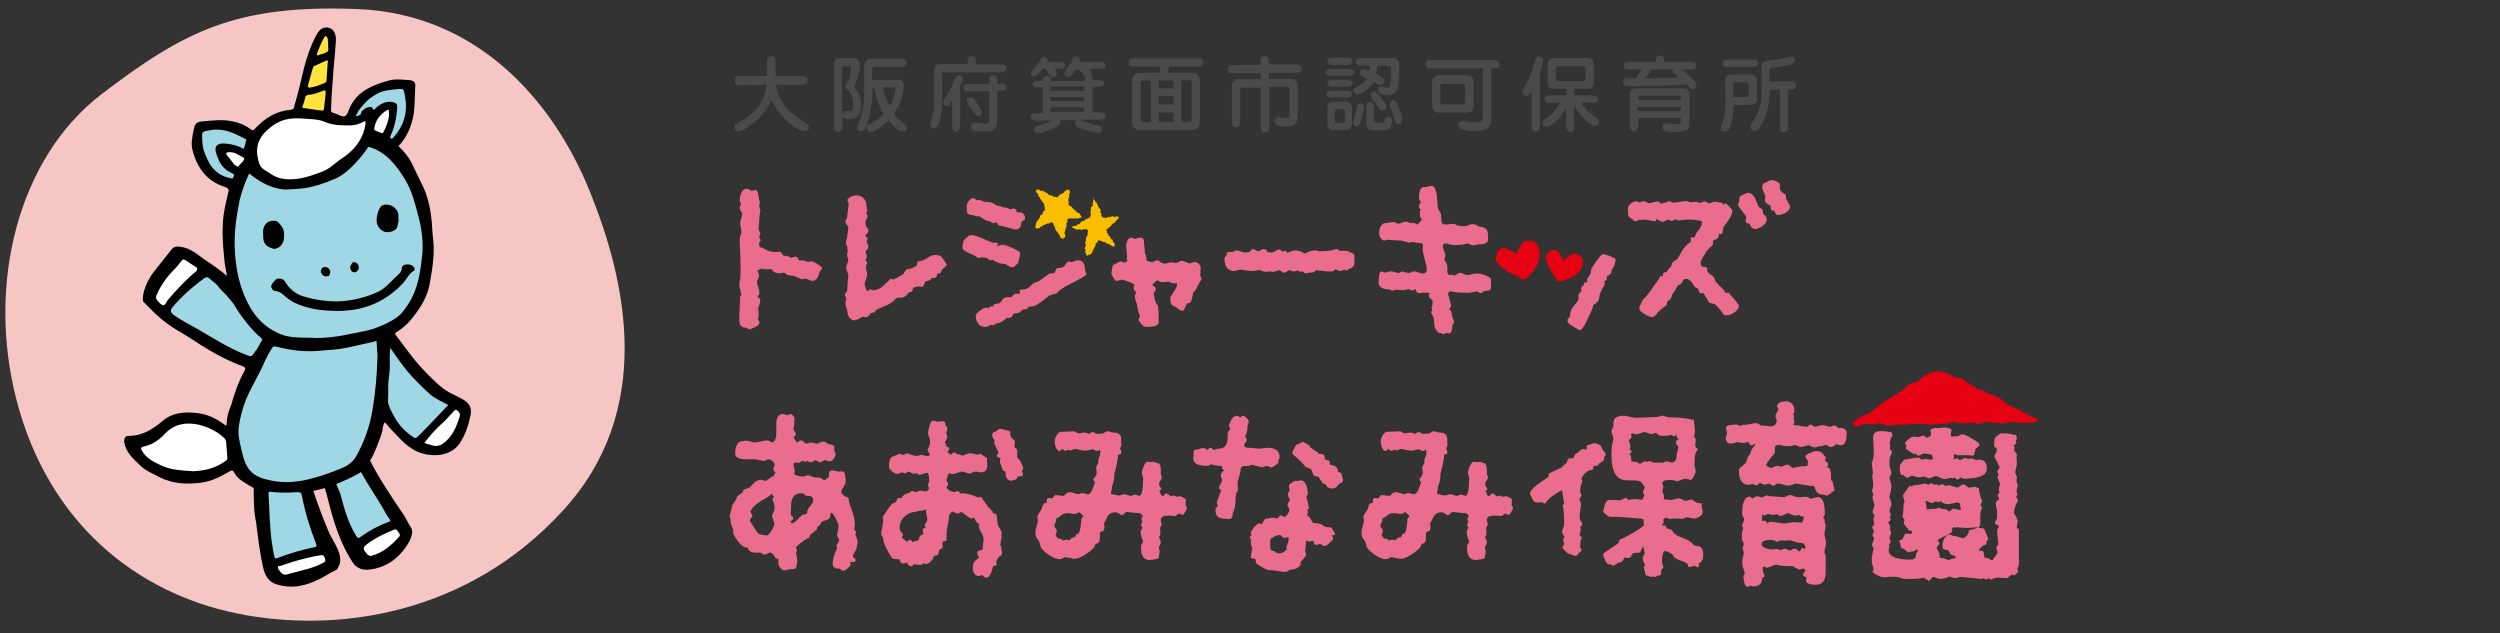 <?xml version="1.0" encoding="utf-8"?>
<!-- Generator: Adobe Illustrator 25.2.0, SVG Export Plug-In . SVG Version: 6.00 Build 0)  -->
<svg version="1.1" id="レイヤー_1" xmlns="http://www.w3.org/2000/svg" xmlns:xlink="http://www.w3.org/1999/xlink" x="0px"
	 y="0px" viewBox="0 0 608 154" width="608" height="154" style="enable-background:new 0 0 608 154;" xml:space="preserve">
<rect x="0" y="0" width="608" height="154" fill="#333333" stroke="none"/>
<style type="text/css">
	.st0{fill:#4B4A4B;}
	.st1{fill:#F6C6C5;}
	.st2{fill:#A0D7E5;}
	.st3{fill:#FFFFFF;}
	.st4{fill:#FFE33F;}
	.st5{fill:#EA6D8D;}
	.st6{fill:#F9BE00;}
	.st7{fill:#E50012;}
</style>
<g>
	<path class="st0" d="M180.3,20.7c-0.8,0-1.6,0-1.6-1.1s0.7-1.1,1.6-1.1h6.2v-3.2c0-0.8,0-1.6,1-1.6c1.1,0,1.1,0.7,1.1,1.6v3.2h6.2
		c0.8,0,1.6,0,1.6,1c0,1.1-0.7,1.1-1.6,1.1h-6.1c0.5,3.7,2.8,6.6,6.2,8.6c1.6,1,1.8,1.1,1.8,1.6c0,0.8-0.6,1.1-1.1,1.1
		c-1.8,0-6-3.3-8-7.6c-1.7,4.3-6.7,7.7-8,7.7c-0.7,0-1-0.6-1-1.1c0-0.6,0.4-0.8,1.5-1.4c4-2.1,6-5.2,6.3-8.9L180.3,20.7L180.3,20.7z
		"/>
	<path class="st0" d="M204.9,30.5c0,0.8,0,1.6-1,1.6s-1-0.8-1-1.6V15.7c0-1.6,0.9-1.6,1.9-1.6h2.8c0.4,0,0.9,0.2,1.2,0.6
		c0.2,0.3,0.3,0.7,0.3,1.3c0,0.2,0,2.3-1.4,5c0.5,0.6,1.7,2.1,1.7,4.6c0,3.4-2.1,3.4-2.8,3.4c-1.2,0-1.5-0.2-1.7-0.7V30.5z
		 M204.9,27.5c0.2-0.5,0.4-0.5,1.2-0.5c1.3,0,1.4-0.6,1.4-1.7c0-0.9,0-2.2-1.6-3.7c-0.3-0.3-0.4-0.4-0.4-0.6s0.1-0.4,0.3-0.6
		c0.8-0.9,1.2-2.7,1.2-3.8c0-0.3-0.1-0.5-0.5-0.5h-1c-0.3,0-0.7,0-0.7,0.6v10.8H204.9z M212.2,21.2c0,4.6-0.7,7.3-1.4,9.2
		c-0.4,1.2-0.8,1.5-1.3,1.5c-0.8,0-1-0.6-1-0.9s0-0.4,0.4-1.3c1.3-3.1,1.3-6,1.3-10v-3.8c0-1,0.5-1.6,1.6-1.6h7.1c0.7,0,1.6,0,1.6,1
		s-0.9,1-1.6,1h-6c-0.8,0-0.8,0.3-0.8,0.9v2.2h6.3c0.8,0,1.4,0.4,1.4,1.5c0,1-0.5,4.1-2.4,6.8c0.3,0.3,1,1.3,2.5,2.4
		c0.4,0.3,0.7,0.5,0.7,0.9c0,0.3-0.3,1-1,1c-1,0-2.1-1-3.5-2.7c-1.9,1.9-3.8,2.8-4.4,2.8c-0.5,0-0.9-0.4-0.9-1
		c0-0.3,0.1-0.6,0.6-0.9c1.4-0.7,2.3-1.2,3.5-2.5c-1.5-2.3-2.1-5.3-2.3-6.4h-0.4V21.2z M214.7,21.2c0.1,0.7,0.4,2.2,1.7,4.6
		c0.7-1.2,1.4-3,1.4-4.2c0-0.2-0.1-0.4-0.5-0.4H214.7z"/>
	<path class="st0" d="M235.3,15.7v-0.5c0-0.7,0-1.5,1-1.5s1,0.8,1,1.5v0.5h5.8c0.7,0,1.6,0,1.6,0.9c0,1-0.9,1-1.6,1h-13.6
		c-0.2,0-0.4,0.1-0.4,0.4v6.9c0,1.3-0.2,2.9-0.5,4.3c-0.4,1.4-0.7,2-1.4,2c-0.6,0-1-0.4-1-0.9c0-0.1,0.3-1.3,0.4-1.5
		c0.4-1.5,0.6-2.4,0.6-3.6v-8c0-1.6,1.2-1.6,1.3-1.6h6.8V15.7z M233.4,30.4c0,0.7,0,1.6-0.9,1.6s-0.9-0.9-0.9-1.6v-6
		c-0.6,0.9-0.8,1.3-1.4,1.3s-0.8-0.4-0.8-0.8c0-0.3,0.1-0.5,0.8-1.6s1.5-2.8,2.1-4.2c0.1-0.3,0.3-0.8,1-0.8s0.9,0.7,0.9,0.9
		c0,0.4-0.1,0.6-0.7,1.8v9.4H233.4z M243.1,20.3c0.7,0,1.6,0,1.6,0.9s-0.9,0.9-1.6,0.9h-0.6v7.5c0,2.4-2,2.4-3,2.4
		c-0.5,0-2.7-0.1-3.1-0.4c-0.3-0.3-0.3-0.6-0.3-0.8c0-0.6,0.4-1,1-1c0.1,0,2,0.3,2.4,0.3c0.3,0,1.1,0,1.1-0.9v-7h-4.7
		c-0.7,0-1.6,0-1.6-0.9s0.9-0.9,1.6-0.9h4.7v-0.5c0-0.7,0-1.6,1-1.6s1,0.9,1,1.6v0.5h0.5V20.3z M237.9,28.2c-0.5,0-0.7-0.3-1.3-1.2
		c-0.2-0.3-0.6-1-1-1.5c-0.5-0.7-0.5-0.9-0.5-1c0-0.6,0.5-0.9,0.9-0.9c0.6,0,1.2,0.8,1.8,1.8c0.3,0.5,0.9,1.4,1,1.8
		C238.9,27.7,238.4,28.2,237.9,28.2z"/>
	<path class="st0" d="M266.9,19.5c0.6,0,1.6,0,1.6,0.8s-1,0.8-1.6,0.8h-1.2v6.2h1.5c0.7,0,1.6,0,1.6,0.9s-0.9,0.9-1.6,0.9h-4.5
		c1,0.5,2.4,1,3.5,1.2c1.4,0.3,1.8,0.4,1.8,1.1c0,0.4-0.2,0.9-0.9,0.9c-0.8,0-3.1-0.6-4.5-1.2c-1-0.4-1.2-0.7-1.2-1.3
		c0-0.3,0.1-0.5,0.3-0.6h-3.9c0,0.1,0.1,0.2,0.1,0.5c0,0.6-0.6,0.9-0.8,1.1c-1.8,0.9-4.1,1.6-4.6,1.6s-1-0.4-1-0.9s0.4-0.8,0.8-0.9
		c1.3-0.4,2.7-0.8,3.8-1.3h-3.9c-0.7,0-1.6,0-1.6-0.9s0.9-0.9,1.6-0.9h1.4v-6.2h-0.9c-0.6,0-1.6,0-1.6-0.8s1-0.8,1.6-0.8h0.9
		c0-0.3,0-1.2,1-1.2s1,0.9,1,1.2h8.2c0-0.6,0.1-0.7,0.2-0.9c-0.1-0.1-0.6-0.7-0.7-0.9c-0.3-0.5-0.6-0.7-0.7-0.9h-1
		c-1,1.5-1.4,1.8-1.9,1.8c-0.4,0-0.8-0.3-0.8-0.9c0-0.3,0.1-0.4,0.7-1.3c0.4-0.6,0.6-0.9,1.2-2.2c0.1-0.2,0.4-0.7,0.9-0.7
		c0.6,0,0.9,0.6,0.9,0.9c0,0.2-0.1,0.4-0.1,0.5h4.8c0.6,0,1.6,0,1.6,0.8s-0.9,0.8-1.6,0.8h-2.4c0.5,0.6,0.6,0.8,0.6,1.1
		c0,0.3-0.1,0.5-0.2,0.6c0.5,0.3,0.5,0.7,0.5,1.1C265.8,19.5,266.9,19.5,266.9,19.5z M253.6,16.7c-1.5,1.9-1.8,1.9-2.1,1.9
		c-0.5,0-0.8-0.4-0.8-0.8c0-0.3,0.1-0.4,0.9-1.3c0.5-0.5,1.2-1.5,1.6-2.2c0.1-0.2,0.3-0.5,0.8-0.5s0.8,0.4,0.8,0.9
		c0,0.2-0.1,0.3-0.1,0.4h2.7c0.6,0,1.6,0,1.6,0.8s-0.9,0.8-1.6,0.8h-1c0.4,0.6,0.6,0.9,0.6,1.2c0,0.5-0.4,0.9-0.9,0.9
		c-0.2,0-0.5-0.1-0.7-0.3c0-0.1-1-1.5-1.1-1.8C254.3,16.7,253.6,16.7,253.6,16.7z M263.7,21h-8.2v1.1h8.2V21z M263.7,23.6h-8.2v1
		h8.2V23.6z M263.7,26.1h-8.2v1.1h8.2V26.1z"/>
	<path class="st0" d="M290.1,17.7c1,0,1.7,0.9,1.7,1.8v10.3c0,0.9-0.7,1.8-1.7,1.8H277c-1,0-1.7-0.9-1.7-1.8V19.5
		c0-0.9,0.8-1.8,1.7-1.8h5c0-0.2,0.1-0.6,0.3-1.5h-6.2c-0.7,0-1.6,0-1.6-1s0.9-1,1.6-1h15c0.8,0,1.6,0,1.6,1s-0.8,1-1.6,1h-6.8
		c-0.1,0.7-0.2,1.1-0.3,1.5H290.1z M279.9,19.6h-2c-0.2,0-0.5,0.1-0.5,0.5v9c0,0.2,0,0.6,0.5,0.6h2V19.6z M285.4,21.5v-1.9h-3.6v1.9
		H285.4z M281.8,23.4v2h3.6v-2H281.8z M281.8,27.4v2.2h3.6v-2.2H281.8z M287.3,29.6h2.1c0.4,0,0.4-0.5,0.4-0.7v-9
		c0-0.4-0.3-0.4-0.5-0.4h-2V29.6z"/>
	<path class="st0" d="M306.5,15.3c0-0.8,0-1.6,1-1.6c1.1,0,1.1,0.7,1.1,1.6v0.4h6.3c0.8,0,1.6,0,1.6,1s-0.8,1-1.6,1h-6.3v1.5h5.3
		c1.3,0,1.7,0.8,1.7,1.7v7.7c0,1.2-0.9,2.2-2.7,2.2c-2.1,0-2.9-0.4-2.9-1.2c0-0.1,0-1.1,1-1.1c0.3,0,1.7,0.2,2,0.2
		c0.5,0,0.6-0.2,0.6-0.5v-6.6c0-0.3-0.2-0.5-0.5-0.5h-4.4v9.5c0,0.8,0,1.6-1,1.6c-1.1,0-1.1-0.7-1.1-1.6v-9.3h-4.5
		c-0.3,0-0.5,0.2-0.5,0.5v7.6c0,0.8,0,1.6-1,1.6s-1-0.8-1-1.6V21c0-1.7,1.5-1.7,1.7-1.7h5.3v-1.5h-6.4c-0.8,0-1.6,0-1.6-1
		s0.8-1,1.6-1h6.4v-0.5H306.5z"/>
	<path class="st0" d="M327.7,16.8c1,0,1.6,0,1.6,0.8s-0.6,0.8-1.6,0.8H324c-1,0-1.6,0-1.6-0.8s0.6-0.8,1.6-0.8H327.7z M327.2,22.1
		c0.9,0,1.6,0,1.6,0.8s-0.7,0.8-1.6,0.8h-3c-0.9,0-1.6,0-1.6-0.8s0.7-0.8,1.6-0.8H327.2z M324.4,31.6c-1.2,0-1.6-0.7-1.6-1.6v-3.7
		c0-0.9,0.4-1.6,1.6-1.6h2.8c1.2,0,1.6,0.6,1.6,1.6V30c0,0.9-0.4,1.6-1.6,1.6H324.4z M324.4,15.8c-0.7,0-1.6,0-1.6-0.9
		s0.9-0.9,1.6-0.9h2.9c0.7,0,1.6,0,1.6,0.9s-0.9,0.9-1.6,0.9H324.4z M327.3,19.4c0.7,0,1.6,0,1.6,0.9c0,0.8-0.9,0.8-1.6,0.8h-2.9
		c-0.7,0-1.6,0-1.6-0.9c0-0.8,0.9-0.8,1.6-0.8H327.3z M326.6,29.9c0.3,0,0.5-0.2,0.5-0.5v-2.3c0-0.5-0.4-0.6-0.5-0.6h-1.5
		c-0.3,0-0.5,0.3-0.5,0.6v2.3c0,0.5,0.4,0.5,0.5,0.5H326.6z M331.7,26c0,0.7-0.3,2-0.6,3.1c-0.3,1.2-0.7,1.6-1.2,1.6
		c-0.2,0-0.8-0.1-0.8-0.8c0-0.4,0.5-2,0.6-2.3s0.3-1.7,0.4-2c0.2-0.4,0.5-0.5,0.7-0.5C331.2,25.2,331.7,25.4,331.7,26z M331.3,15.9
		c-0.7,0-1.6,0-1.6-0.9s0.9-0.9,1.6-0.9h7.5c0.2,0,0.8,0,1.3,0.7c0.1,0.2,0.2,0.3,0.2,2c0,4.7-0.2,6.3-2.9,6.3c-0.3,0-2.3,0-2.3-1.2
		c0-0.5,0.3-0.9,0.9-0.9c0.2,0,1.2,0.3,1.3,0.3c0.8,0,1-0.7,1-4c0-1.1,0-1.3-0.7-1.3H335c-0.1,0.9-0.1,1.4-0.3,2c2,1,2,1.3,2,1.6
		c0,0.5-0.3,1.1-1,1.1c-0.2,0-0.4-0.1-0.6-0.2c-0.3-0.1-0.3-0.2-1-0.5c-0.9,1.6-3.1,2.9-3.9,2.9c-0.6,0-1-0.5-1-0.9
		c0-0.5,0.4-0.7,0.7-0.9c1.3-0.6,2-1.1,2.5-2c-1.5-0.7-1.7-0.8-1.7-1.3s0.3-1,0.9-1c0.5,0,1.1,0.2,1.4,0.4c0.1-0.4,0.1-0.8,0.1-1.2
		L331.3,15.9L331.3,15.9z M334.3,31.7c-1.1,0-2-0.4-2-1.8v-3.5c0-0.7,0-1.6,0.9-1.6s0.9,0.9,0.9,1.6v2.8c0,0.1,0,0.7,0.8,0.7h1.1
		c0.4,0,0.5-0.2,0.8-0.9c0.1-0.3,0.3-0.6,0.8-0.6c0,0,1,0,1,0.9c0,0.4-0.2,1.4-0.6,1.9c-0.3,0.3-1,0.5-1.4,0.5H334.3z M336,23.9
		c0.5,0.7,1.2,1.5,1.2,2.1s-0.4,0.9-0.9,0.9s-0.6-0.1-1.2-1c-0.4-0.6-1.2-1.5-1.6-2.1c-0.1-0.1-0.2-0.4-0.2-0.7c0-0.6,0.5-0.9,1-0.9
		C334.7,22.3,335.4,23.2,336,23.9z M340.1,30.2c-0.6,0-0.8-0.5-1-1.3c-0.1-0.4-0.6-1.9-0.8-2.5c-0.1-0.1-0.4-0.8-0.4-1.1
		c0-0.4,0.3-0.9,0.9-0.9s0.9,0.2,1.7,2.6c0.2,0.4,0.6,1.9,0.5,2.3C341,29.9,340.6,30.2,340.1,30.2z"/>
	<path class="st0" d="M362.7,28.8c0,2.5-1.6,3.1-3.9,3.1c-1.3,0-3.1-0.3-3.5-0.5c-0.1-0.1-0.6-0.3-0.6-1c0-0.5,0.4-1,1-1
		c0.1,0,1.3,0.2,1.5,0.2c0.4,0.1,1,0.2,1.6,0.2s1.8,0,1.8-1.2v-12h-12.3c-0.8,0-1.6,0-1.6-1s0.8-1,1.6-1h14.8c0.8,0,1.6,0,1.6,1
		s-0.8,1-1.6,1h-0.4V28.8z M358.4,25.8c0,0.6-0.4,1.6-1.7,1.6H350c-1.3,0-1.7-1-1.7-1.6v-5.9c0-0.6,0.4-1.6,1.7-1.6h6.7
		c1.3,0,1.7,1,1.7,1.6L358.4,25.8L358.4,25.8z M350.3,24.8c0,0.4,0.1,0.6,0.5,0.6h5c0.4,0,0.5-0.2,0.5-0.6v-4c0-0.4-0.5-0.4-0.7-0.4
		H351c-0.1,0-0.7,0-0.7,0.4V24.8z"/>
	<path class="st0" d="M374.5,30.4c0,0.8,0,1.6-1,1.6s-1-0.8-1-1.6v-8.3c-0.4,0.7-0.7,1.2-1.3,1.2c-0.5,0-1-0.4-1-0.9
		c0-0.3,0.1-0.4,0.6-1.3c0.2-0.4,1.5-2.5,2.5-6.3c0.1-0.5,0.3-1.1,1-1.1c0.6,0,1,0.5,1,0.9s-0.3,1.6-0.8,3.1L374.5,30.4L374.5,30.4z
		 M382.9,30.4c0,1,0,1.6-1,1.6s-1-0.6-1-1.6v-4.1c-1.6,2.8-4.1,4.6-4.7,4.6c-0.5,0-1-0.5-1-1s0.3-0.7,1-1.2c1.6-1.1,2.6-2.6,3.2-3.7
		h-2.2c-0.7,0-1.6,0-1.6-0.9s0.9-0.9,1.6-0.9h3.8v-1.6h-3c-1.6,0-1.6-1.1-1.6-1.8v-3.9c0-0.7,0-1.8,1.6-1.8h8c1.6,0,1.6,1.2,1.6,1.8
		v3.9c0,0.7,0,1.8-1.6,1.8h-3.1v1.6h4.1c0.7,0,1.6,0,1.6,0.9S387.7,25,387,25h-2.4c1.1,1.9,2.2,2.7,3.5,3.6c0.4,0.3,0.8,0.6,0.8,1
		c0,0.5-0.5,1-1.1,1s-3.2-1.7-5-5v4.8H382.9z M378.9,16.1c-0.5,0-0.5,0.3-0.5,0.6v2.4c0,0.3,0,0.6,0.5,0.6h6.2
		c0.5,0,0.5-0.3,0.5-0.6v-2.4c0-0.3,0-0.6-0.5-0.6H378.9z"/>
	<path class="st0" d="M411,15.1c0.7,0,1.5,0,1.5,0.9s-0.8,0.9-1.5,0.9h-2c0.3,0.2,1.5,1.2,2.3,2c0.7,0.7,1.3,1.2,1.3,1.8
		c0,0.9-0.8,1-1,1c-0.3,0-0.4-0.1-0.6-0.3c-0.2-0.1-0.8-0.8-0.9-0.9c-1.8,0.2-8.4,0.5-12.3,0.5c-2.3,0-2.5,0-2.8-0.3
		c-0.2-0.2-0.3-0.4-0.3-0.7c0-0.1,0.1-1,1.2-1c0.3,0,1.5,0.1,1.8,0.1c0.6-0.8,1-1.3,1.6-2.2h-2.8c-0.7,0-1.6,0-1.6-0.9
		s0.8-0.9,1.6-0.9h6.2c0-0.7,0-1.6,1-1.6s1,0.9,1,1.6H411z M398.4,28.7v1.7c0,0.6,0,1.5-1,1.5s-1-0.8-1-1.6v-7.4
		c0-0.1,0-1.4,1.5-1.4h11.7c1,0,1.3,0.9,1.3,1.6v6.4c0,1.8-0.2,2.6-3.5,2.6c-2.5,0-3.1-0.3-3.1-1.1c0-0.1,0-1,0.9-1
		c0.4,0,1.9,0.2,2.2,0.2c1,0,1.4-0.2,1.4-0.7v-0.8C408.8,28.7,398.4,28.7,398.4,28.7z M408.8,24.3v-0.5c0-0.5-0.2-0.5-0.5-0.5h-9.4
		c-0.4,0-0.5,0.1-0.5,0.5v0.5H408.8z M408.8,27v-1h-10.5v1H408.8z M401.7,16.9c-0.7,1-1.3,1.8-1.6,2.2c3.6-0.1,6.3-0.1,8.1-0.3
		c-1.2-1-1.3-1.1-1.3-1.6c0-0.1,0-0.2,0.1-0.3C407,16.9,401.7,16.9,401.7,16.9z"/>
	<path class="st0" d="M419.6,19.4c0-1.3,1.2-1.3,1.5-1.3h4.8c0.8,0,1.4,0.7,1.4,1.2v4.8c0,1.1-1,1.4-1.5,1.4h-4.2c0,1-0.3,6.5-2,6.5
		c-0.1,0-1.1,0-1.1-0.9c0-0.3,0.6-1.6,0.6-1.9c0.4-1.1,0.5-2.9,0.5-4.1L419.6,19.4L419.6,19.4z M426,14.5c0.7,0,1.6,0,1.6,0.9
		s-0.9,0.9-1.6,0.9h-5.5c-0.7,0-1.6,0-1.6-0.9s0.9-0.9,1.6-0.9H426z M421.5,23.6h2.9c0.9,0,0.9-0.2,0.9-0.8v-2.1
		c0-0.5-0.1-0.7-0.9-0.7h-2.3c-0.5,0-0.6,0.1-0.6,0.6V23.6z M434.9,30.5c0,0.9,0,1.6-1.1,1.6c-0.9,0-0.9-0.5-0.9-1.6v-8.7h-2.5
		c0,1.2,0,4.6-1.7,7.9c-1,2.1-1.5,2.1-1.9,2.1c-1.1,0-1.1-0.9-1.1-1c0-0.3,0.1-0.5,0.4-0.9c2.1-2.9,2.3-5.6,2.3-7.7v-5.8
		c0-1.5,0.7-1.6,2.8-1.8c1.4-0.1,2.6-0.4,3.9-0.8c0.2-0.1,0.3-0.1,0.5-0.1c0.5,0,0.9,0.4,0.9,0.9c0,0.9-0.6,1.1-4.3,1.7
		c-0.2,0-1.6,0.2-1.7,0.3c-0.2,0.1-0.2,0.2-0.2,0.3v2.9h5c0.7,0,1.5,0,1.5,1s-0.8,1-1.5,1h-0.5v8.7H434.9z"/>
</g>
<g>
	<g>
		<path class="st1" d="M4,97.2c-7.3-28.1,0.4-58.8,20.7-74.3S57.6,1.1,86.8,2.2s47.6,22.2,56.5,44c8.9,21.8,16.3,53.6-6.7,78.3
			c-22.9,24.8-54.3,29.7-78.9,24.7S11.7,127.1,4,97.2z"/>
		<g>
			<g>
				<path d="M93.6,102.7c-0.5,0.7-0.5,1.4-0.6,2.1c-0.2,0.9-2.1,6.1-3,7.2c2.2,4.4,5.4,9.1,8.1,13.1c0.7,1,1.1,2.1,1.8,3.1
					c0.7,1,0.2,2.3-0.3,3.4c-1.9,3.4-4.6,5.8-8.4,6.7c-1.5,0.3-3.3,0.6-4.7-0.7c-0.3-0.2-0.5-0.5-0.7-0.8c-2-3-3.4-6.4-4.5-9.8
					c-0.8-2.4-2.1-7.9-2.3-8.3c-0.5,0.1-2.2,0.6-2.8,0.7c1.1,3.3,2.5,7.1,3.9,10.3c0.9,1.9,2.3,3.7,2.6,5.8c0.2,1.7-0.3,2-0.5,2.6
					s-1.3,0.9-1.8,1.2c-2.6,1.6-5.2,2.9-8.2,3.3c-1.7,0.2-3.4,0-5-0.5s-2.5-1.7-3-3.3c-0.9-3-1.8-10.9-1.9-11.7
					c-0.6-2.6-0.6-5.7-0.6-8.4c-0.4-0.2-1.9-1.1-2.5-1.5c-1-0.6-1.8-1.4-2.4-2.5c-0.3-0.5-0.6-0.2-0.9-0.1c-2.2,1.3-4.5,2.5-7.1,2.8
					c-3.4,0.4-6.7,0.3-9.9-1.3c-1.7-0.9-3.5-1.6-4.8-2.9c-1.7-1.6-3.5-3.2-3.9-5.7c-0.1-0.7,0.3-1.5,0.9-1.5
					c3.3,0.1,5.9-1.5,8.3-3.5c2.6-2.3,5.7-2.4,8.9-2c2.3,0.3,4.3,1.3,6.2,2.7c0.2,0.1,0.3,0.4,0.6,0.2c0.1-0.1-0.2-1.9,1.1-4.8
					c0.8-2.9,1.8-5.8,3.3-8.5c0.3-0.5,0.1-0.8-0.4-1c-4.7-1.7-9-4.3-13.2-7.1c-1.7-1.1-3.5-2-5.1-3.2c-2.2-1.6-4.1-3.5-6-5.5
					c-0.4-1.8,1.1-5.4,2.7-7.3c1.4-1.8,2.8-3.5,4.2-5.3c0.5-0.7,1.2-0.8,2.1-0.7c2.6,0.3,4.3,2,6.2,3.3c1.7,1.1,3.4,2.3,5.2,3.8
					c-0.2-1.4-0.5-2.5-0.6-3.6c-0.3-3-0.6-6-0.4-9.1c0.1-2.6,0.7-5,1.3-7.5c0.2-0.6,0.2-1.1-0.7-1.4c-4.5-1.4-6.9-4.7-8-9.1
					c-0.4-1.6,0-3.2,0.3-4.8c0.3-1.6,0.7-2,2.4-2.1c2.3-0.2,4.6-0.5,7,0c1.6,0.3,3.1,0.9,4.4,1.9c0.5,0.3,0.7,0.4,1.1-0.1
					c2.4-2.6,5.2-4.3,8.7-4.6c0.7-0.1,0.8-0.4,0.9-1c0.9-3,1.6-6,2.3-9c0.7-2.8,1.6-5.4,2.9-7.9c0.5-0.9,1.1-2,2.3-2.1
					c1.6-0.2,2.7,1.1,2.6,3.1c-0.2,3.3-0.6,6.7-0.8,10c-0.2,2.3-0.3,4.7-0.4,7c0,0.3,0.1,0.5,0.4,0.6c0.6,0.2,1.2,0.4,1.8,0.7
					c1.1,0.5,1.6,0.1,2-1c1.6-4.6,5.5-6.3,9.8-7.5c1.7-0.5,3.5-0.2,5.2-0.1c0.8,0.1,1.4,0.5,1.3,1.4c-0.2,2.9,0,5.9-0.8,8.7
					c-0.6,2.1-1.7,4.4-3.3,5.9c1,1,2.4,2.5,3.2,4.1c0.7,1.4,1.6,3.4,2.3,4.8c1.8,3.2,2.4,7.4,2.5,8.6c0.2,1.6,0.2,3.2,0.4,4.8
					c0.5,3.6-0.1,7.2-0.7,10.7c-0.5,3.6-2.4,6.5-4.7,9.3c-1,1.2-2.2,2.2-3.5,3c-0.3,0.2-0.4,0.3-0.2,0.6c2.4,3.2,4.7,6.5,7.6,9.4
					c1.7,1.7,3.3,3.4,5.4,4.6c1.1,0.6,2.3,1.1,3.3,1.7c1.8,1,2.3,2.1,1.9,4.1c-0.5,2.3-1.2,4.5-2.6,6.6c-2.1,3.1-6.1,3.3-9,2.5
					c-3.6-1-5.5-3.7-7.9-6.1C94.6,103.9,94.1,103.2,93.6,102.7z"/>
				<path class="st2" d="M91.8,86.7c-0.1,4.4-0.5,8.7-1.2,13c-0.7,4-2,7.8-4,11.3c-0.8,1.4-2.1,2.3-3.6,2.9
					c-2.2,0.9-4.3,1.7-6.6,2.3c-3.4,1-6.9,1.4-10.3,0.7c-4.2-0.8-6.2-2.2-7.2-6.8c-0.4-1.7-0.9-3.4-0.9-5.2c0-1.7,0.5-3.4,0.9-5
					c1-3.8,3.2-7.1,4.9-10.7c0.7-1.6,1.4-3.1,2.4-4.6c0.2-0.4,0.4-0.4,0.9-0.3c2.2,0.5,4.3,1,7.1,1.1c2.7,0.1,4-0.2,6.1-0.3
					c3.5-0.2,6.8-1.2,10.2-1.9c0.2,0,0.9-0.3,1.1-0.3C91.5,82.7,91.8,85.7,91.8,86.7z"/>
				<path class="st2" d="M101.7,52.4c-0.8-3-1.5-5.9-3.1-8.6c-2.1-3.5-4.8-7-9-8.1c0,0-3.7,5.7-7.9,7.7c-2.9,1.2-5.8,2.3-9,2.5
					c-1.8,0.1-3.5,0.4-5.3-0.1c-3.2-0.7-5.9-2.9-6.8-3.6c-0.9,1.9-1.8,4.3-2.3,6.4c-0.8,3.9-1.4,7.9-1.2,11.9c0.3,8,2.8,12.8,4.2,15
					c1.8,2.8,4.1,4.6,7,5.8c2.7,1.1,6.2,0.7,8.5,0.9c4.8,0,8.3-1,12.4-1.8c1.5-0.3,2.9-0.9,4.5-1.6c2-1,3.3-1.7,4.5-3.3
					c3.1-3.9,3.9-8,4.4-12.9C103,60.2,102.8,56.3,101.7,52.4z"/>
				<path class="st3" d="M88.8,29.4c0.2,0.7,0,1.2-0.1,1.8c-0.8,3.2-2.8,5.5-5.5,7.3c-1.6,1-2.9,2.5-4.7,3.2c-2.7,1-5.4,2-8.2,1.9
					c-1.6,0-3.2-0.4-4.6-1.4c-0.5-0.3-0.9-0.6-1.4-0.9c-0.7-0.4-1.1-1-1.3-1.7c-1.2-3.9-0.2-6.5,3.4-9.1c2.5-1.8,5.2-1.9,8.1-1.6
					c1.5,0.1,3,0.1,4.4,0.7c2,0.9,4,0.9,6.1,0.9C86.4,30.5,87.6,30.1,88.8,29.4z"/>
				<path class="st2" d="M63.8,82.6c-0.4,0.8-0.9,1.5-1.3,2.3c-0.1,0.2-0.3,0.4-0.4,0.5c-1,1.5-0.9,1.4-2.5,0.8
					c-4.1-1.6-7.8-4-11.6-6.2c-1.9-1.1-3.8-2-5.6-3.3c-0.1-0.1-0.2-0.1-0.3-0.2c-0.4-0.5-0.9-0.8-0.2-1.7c2.2-2.7,4.9-5,7.7-7.1
					c0.4-0.3,0.9-0.4,1.3,0c0.8,0.8,1.9,1.3,2.4,2.3c1.3,1.3,2,2,3.6,4c1.4,2.6,4.4,6.4,6.6,8.2C63.6,82.2,63.7,82.5,63.8,82.6z"/>
				<path class="st3" d="M46.9,114.6c-2.8-0.2-5.5-0.3-7.9-1.5c-1.7-0.8-3.5-1.7-4.5-3.5c-0.3-0.5-0.3-0.8,0.4-1
					c2.1-0.4,3.8-1.6,5.2-3.1c2.3-2.4,5.1-2.9,8.3-2.2c2.3,0.6,4.4,1.6,6.1,3.2c0.3,0.3,0.5,0.6,0.5,1.1c0.1,1.2,0.2,2.4,0.3,3.7
					c0,0.3-0.1,0.5-0.3,0.7C52.5,113.9,49.7,114.5,46.9,114.6z"/>
				<path class="st2" d="M94.9,84.6c1.4,2,2.7,3.9,4.1,5.6c1.7,2,3.6,3.9,5.6,5.7c1.1,1,3.1,1.9,4.4,2.6c-0.5,0.5-7.5,8-7.8,8
					c-0.4,0.1-0.7-0.2-1.3-0.6c-1.3-1-2.4-2-3.3-3.4s-1.7-2.8-2.2-4.4c-0.1-0.7,0.1-2.7,0-4c0-1.9,0.4-2.8,0.4-5.4
					C94.8,87.8,94.7,86.7,94.9,84.6z"/>
				<path class="st2" d="M65.7,127.5c-0.1-1.2-0.2-2.4-0.2-3.6c-0.1-1.3-0.1-2.5-0.2-3.8c0-0.3,0-0.6,0.5-0.5
					c2.2,0.3,4.3,0.2,6.5,0.1c0.6,0,1,0,1.1,0.8c0.8,4.1,2,8,3.5,11.8c0.2,0.6,0,0.7-0.5,0.8c-3,0.6-6,1.5-8.9,2.6
					c-0.5,0.2-0.6,0.2-0.8-0.4C66.2,132.8,65.8,130.2,65.7,127.5z"/>
				<path class="st2" d="M95,126.7c-2.6,1-5,2.2-7.2,3.8c-0.5,0.4-0.8,0.5-1.2-0.2c-1.9-3.1-2.9-6.6-3.8-10.1
					c-0.1-0.4-0.7-1.6-1-2.5c1.6-0.6,4.9-2.1,6-2.9c1.8,3.4,4.3,6.8,6.1,10.2C94.2,125.5,94.7,126.1,95,126.7z"/>
				<path class="st2" d="M59.3,36.2c-1.5-0.8-3-1.2-4.7-1.3c-1.8-0.1-2.6,0.7-2,2.4c0.6,2.1,1.6,3.9,3.8,4.8
					c0.4,0.2,0.7,0.4,0.4,0.9c-0.2,0.5-0.4,0.4-0.9,0.3c-3.8-0.8-5.3-3.6-6.4-6.9c-0.3-0.9-0.5-3.9-0.2-4.2c0.5-0.4,1.1-0.4,1.7-0.5
					c3.2-0.7,6,0.7,8.7,2.1c0.3,0.2,0.2,0.3,0.1,0.5C59.7,35,59.5,35.6,59.3,36.2z"/>
				<path class="st2" d="M86.5,28.3c0.7-1.7,1.8-2.8,2.9-3.9c0.5-0.5,1.2-0.9,1.8-1.3c1.6-1.1,3.4-1.2,5.2-1.4
					c1.8-0.2,1.8-0.1,2.1,1.7c0.7,3.8-0.2,7.1-2.8,10c-0.2,0.2-0.3,0.5-0.6,0.3c-0.3-0.2-0.2-0.5-0.1-0.7c1-2.2,1.5-4.6,1.6-7
					c0-0.6-0.2-0.9-0.8-1.1c-1.6-0.5-3.5,0.3-4.8,1.8c-0.4,0.2-0.1-0.4-0.6-0.6c-0.7-0.3-1.9,0.3-2.5,1.1C87.7,28,87.7,28,86.5,28.3
					z"/>
				<path class="st3" d="M47.8,65.9c-2.6,2.1-4.9,4.6-7.1,7.2c-0.3,0.4-0.4,1.1-0.9,1.1c-0.5,0.2-1.8-1.3-1.8-1.6
					c-0.1-0.3,0-0.7,0.2-1.1c1-2.3,2.5-4.3,4.3-6.1c0.6-0.6,1.1-1.3,1.7-2c0.2-0.3,0.4-0.4,0.8-0.2c1,0.7,2,1.3,3,2
					C47.9,65.4,47.9,65.8,47.8,65.9z"/>
				<path class="st3" d="M103.2,107.7c1.4-1.8,2.9-3.5,4.6-5c0.8-0.7,1.4-1.5,2.2-2.3c0.3-0.3,0.7-0.9,1-0.7c0.6,0.3,1,1,0.8,1.6
					c-0.8,2.5-1.8,5-4.1,6.6c-1,0.7-2.1,0.7-3.2,0.2C104.1,108.1,103.6,107.9,103.2,107.7z"/>
				<path class="st3" d="M90,135.2c-0.5-0.1-0.8-0.5-1.1-0.9c-0.8-0.9-0.4-1.4,0.4-2c2-1.5,4.3-2.6,6.6-3.5c0.5-0.2,0.7,0.2,0.9,0.5
					c0.2,0.3,0.7,0.7,0.3,1.2c-1.9,2.1-4,4-6.9,4.7C90.1,135.2,90,135.2,90,135.2z"/>
				<path class="st3" d="M79.1,136.6c-2.7,1.6-5.7,2.1-8.6,2.9c-0.9,0.3-1.7,0.6-2.5-0.7c-0.3-0.2-0.4-0.5-0.4-0.9
					c0.1-0.4,0.4-0.2,0.7-0.3c1-0.3,2-0.7,3-1c2.1-0.6,4.7-1.3,6.9-1.6C78.8,134.9,79.2,135.9,79.1,136.6z"/>
				<path class="st4" d="M75.4,21.3c-0.5,0.1-0.6-0.2-0.5-0.6c0.4-1.4,0.8-2.8,1.2-4.2c0.1-0.4,0.4-0.5,0.7-0.6
					c0.8-0.4,1.6-0.7,2.4-1.1c0.6-0.3,0.6,0.1,0.5,0.4c-0.1,1.5-0.2,2.9-0.3,4.4c0,0.2-0.1,0.4-0.3,0.5
					C77.8,20.7,76.7,21.1,75.4,21.3z"/>
				<path class="st4" d="M79.2,22.7c-0.1,1.2-0.3,2.5-0.4,3.7c0,0.4-0.2,0.5-0.6,0.5c-1.4-0.2-2.8-0.4-4.2-0.6
					c-0.4,0-0.5-0.1-0.4-0.5c0.3-0.8,0.5-1.5,0.7-2.3c0.1-0.2,0.3-0.3,0.5-0.4c1.3-0.1,2.5-0.5,3.7-1C79.1,21.8,79.2,22,79.2,22.7z"
					/>
				<path class="st3" d="M94.6,28c-0.1,1.5-0.8,3.2-1.5,4.4c-0.4,0-2.1-0.8-2.1-0.8c0.1-2.1,1.4-3.8,3.1-4.8
					c0.3-0.2,0.5-0.2,0.5,0.3C94.6,27.4,94.6,27.7,94.6,28z"/>
				<path class="st3" d="M55.9,37c1.3,0,2.3,0.8,3.4,1.4c0.1,0,0.1,0.1,0.1,0.2c-0.2,0.8-1,1.2-1.4,1.8c-0.2,0.3-0.8-0.2-1.1-0.5
					c-0.5-0.6-1-1.3-1.5-1.9c-0.2-0.2-0.5-0.5-0.3-0.8C55.3,36.9,55.6,37.1,55.9,37z"/>
				<path class="st4" d="M79.8,10.9c-0.1,0.6,0.3,1.4-0.2,1.7c-0.6,0.4-1.5,0.6-2.2,0.8C77,13.6,77,13.2,77.1,13
					c0.5-1.3,1-2.6,1.7-3.8C78.9,9,79,8.7,79.2,8.8c0.3,0.1,0.4,0.3,0.5,0.6C79.8,9.9,79.8,10.4,79.8,10.9z"/>
				<path d="M96.9,53.1c0.1,0.7-0.1,1.4-0.3,2.1c-0.4,1.2-2.4,1.4-3,1.2c-1.2-0.4-2.1-1.6-2-3c0-0.7,0.2-1.4,0.4-2
					c0.5-1.4,1.1-1.8,2.5-1.6c1.2,0.2,2.3,1.3,2.4,2.4C96.9,52.5,96.9,52.8,96.9,53.1z"/>
				<path d="M69.1,56.9c0,1.4-0.1,1.8-0.6,2.6c-0.4,0.6-1.3,1.1-2,1c-1.2-0.4-2-0.7-2.4-2C64,58,64,57.4,64,56.9
					c-0.2-1.6,0.6-3.3,2.6-3.2c0.7-0.1,1.2,0.4,1.6,1C68.9,55.4,69.1,56.3,69.1,56.9z"/>
				<path d="M83.2,75.6c-3.6,0.1-7.1-0.2-10.5-1.5c-1.4-0.5-2.7-1.4-3.8-2.4c-0.6-0.6-1.3-0.9-2.2-1c-0.3,0-0.6-0.5-0.7-0.8
					c-0.2-0.4,0.2-1,0.9-1.7c0.3-0.7,1.9-0.5,2.3,0.1c0.3,0.5,0.6,0.9,0.9,1.3c1,1.2,2.3,2.1,3.8,2.5c2.6,0.8,5.4,1.2,8.1,1.2
					c3.5-0.1,6.9-0.9,10.1-2.4c1.6-0.8,2.8-2.3,4.1-3.5c0.7-0.6,1.4-1.2,1.5-2c0-0.3,0.1-1.1,1.4-1.1c0.7,0,1.2,0.2,1.6,0.7
					c0.2,0.3,0.2,0.7-0.1,0.9c-1.2,0.7-1.7,2-2.6,3c-3.4,3.6-7.5,5.8-12.4,6.5C84.8,75.4,84,75.6,83.2,75.6z"/>
			</g>
			<path d="M85.7,66.1c-0.4-0.2-0.7-1.1-0.4-1.5c0.1-0.2,0.2-0.4,0.3-0.6c0.4-0.4,0.8-0.3,1.3,0.1c0.4,0.4,0.5,1.3,0.1,1.7
				C86.6,66.2,86.3,66.4,85.7,66.1z"/>
			<path d="M79.4,67.2c-0.7,0.1-1.1-0.4-1.3-0.9c-0.2-0.5,0.1-1.1,0.5-1.3c0.4-0.2,1.2,0,1.5,0.5c0.4,0.5,0.2,1.1-0.1,1.6
				C79.8,67.2,79.6,67.2,79.4,67.2z"/>
		</g>
	</g>
</g>
<g>
	<g>
		<g>
			<path class="st5" d="M198.8,64.2c-0.9-0.6-1.4-0.7-1.9-0.6c-0.2,0.1-0.3,0.1-0.3,0.1c-0.6-0.1-1.1-0.3-1.4-0.4
				c-0.1,0-0.2,0-0.3,0c-0.2,0.1-0.3,0.1-0.5,0.1l-0.5-0.8c-0.1-0.1-0.3-0.2-0.4-0.2c-1,0.3-1.2,0.3-1.1,0.3c0,0-0.1,0-0.4-0.2
				c-0.3-0.2-0.8-0.3-1.3-0.3c-0.1,0-0.2,0-0.4-0.3c-0.2-0.4-0.4-0.6-0.7-0.7c-0.1,0-0.1,0-0.2,0c-0.5,0.1-0.6,0.1-0.7,0.1
				c-1.1,0-2.1-0.3-3.2-1c-0.1,0-0.1-0.1-0.2-0.1h-0.4c-0.2-0.2-0.3-0.5-0.3-0.9c0-0.1,0.1-0.4,0.3-0.7c0.1-0.1,0.1-0.3,0-0.5
				l-0.3-0.4c0.2-0.6,0.3-0.8,0.3-0.9c0-0.2-0.1-0.4-0.3-0.7c-0.1-0.2-0.1-0.3-0.1-0.4c0-0.3,0-0.8,0.1-1.5s0.1-1.2,0.1-1.6
				c0-0.1,0-0.3,0.1-0.6c0.1-0.4,0.1-0.6,0.1-0.8V51l-0.3-0.9c0,0,0-0.1,0.1-0.3c0.1-0.3,0.1-0.5,0.1-0.7l0,0c0-0.1,0-0.2-0.1-0.2
				c0-0.2-0.2-0.7-0.4-2.1c0-0.1,0-0.1-0.1-0.2l-0.2-0.3c-0.1-0.1-0.3-0.2-0.4-0.1c-0.5,0.2-0.7,0.2-0.7,0.2s-0.2,0-0.5-0.2
				s-0.6-0.3-0.8-0.3c-0.4,0-1,0.2-1.4,1.2c-0.2,0.5-0.3,1.1-0.3,1.6c0,0.2,0,0.3,0.2,0.6c0.1,0.2,0.1,0.3,0.1,0.3s0,0.1-0.1,0.3
				c-0.1,0.3-0.2,0.5-0.2,0.7c0,0.3,0.1,0.5,0.4,0.9c0.2,0.3,0.2,0.4,0.2,0.5s0,0.4-0.2,1s-0.3,1-0.3,1.3c0,0.2,0.1,0.6,0.2,1.2
				c0.1,0.5,0.1,0.9,0.1,1.1c0,0,0,0.2-0.2,0.6c-0.1,0.4-0.2,0.7-0.2,0.9c0,0.6,0,1.7,0.1,3.1c0.1,1.4,0.1,2.4,0.1,3.1v2.5
				c0,0.1,0,0.4-0.1,1.1c-0.1,0.6-0.2,1-0.2,1.4c0,0.3,0.1,0.8,0.3,1.4c0.2,0.7,0.2,0.9,0.2,1l-0.2,0.2c-0.1,0.1-0.1,0.2-0.1,0.3
				c0,0.6,0,1.4-0.1,2.4c0,1.2-0.1,2-0.1,2.4c0,1.3,0.1,1.6,0.1,1.8c0.2,0.4,0.6,0.9,1.6,0.9c0,0,0.1,0,0.2,0.1
				c0.2,0.2,0.4,0.3,0.6,0.3c0.1,0,0.1,0,0.1,0l1.1-0.5c0.3-0.1,1.2-0.5,1.2-1.2c0-0.3-0.2-0.5-0.4-0.7c0.1-0.5,0.2-0.9,0.2-1.3
				c0-0.7-0.1-1.1-0.1-1.3l0,0l0,0l0,0c0-0.1,0-0.4,0.2-0.8c0.2-0.5,0.3-0.8,0.3-1.1v-0.1l-0.1-0.4c0-0.1,0-0.1-0.1-0.1
				c-0.3-0.3-0.4-0.4-0.5-0.5c0,0,0.1,0,0.1-0.1c0.3-0.2,0.4-0.5,0.4-0.7c0-0.4-0.1-0.9-0.3-1.5c-0.2-0.7-0.3-1-0.3-1.1
				s0-0.3,0.2-0.7c0.2-0.4,0.3-0.8,0.3-1s-0.1-0.5-0.2-0.8c-0.1-0.3-0.2-0.4-0.2-0.5c0,0,0,0,0.1,0c0.2,0,0.4-0.1,0.9-0.4l0.5,0.2
				h0.1c0.2,0,0.5,0,0.9,0c0.3,0,0.5-0.1,0.6-0.1c0.3,0,0.5,0.3,0.7,0.5c0,0,0,0.1,0.1,0.1c0.6,0.5,1.4,0.6,2.5,0.3l0.3,0.1
				c0.4,0.4,0.9,0.6,1.4,0.6c0.4,0,0.8,0.1,1.3,0.3c0.7,0.3,1.2,0.5,1.3,0.6c0.1,0,0.2,0,0.3,0l0.6-0.2c1.5,0.6,1.7,0.6,1.8,0.6
				c0.8,0,1.4-0.7,1.7-2.2l0.4-0.4c0.1-0.1,0.1-0.1,0.1-0.2l0.1-0.3C200.1,65.2,199.7,64.8,198.8,64.2z"/>
			<path class="st5" d="M229.6,63.3c-0.6-0.9-0.7-0.9-0.7-0.9l-0.1-0.1c-0.5-0.2-0.9-0.3-1.3-0.3c-0.7,0-1.4,0.3-2.1,0.8
				c-0.6,0.4-1.2,0.7-1.8,0.7h-0.2c-0.2,0-0.3,0.2-0.3,0.4c0,0.3,0,0.7-0.6,1c-0.5,0.3-1.1,0.5-1.6,0.5c-0.4,0-0.8,0.4-1.2,1.3
				c-0.7,0.4-1.5,0.8-2.4,1.3l0,0c0,0-0.1-0.1-0.2-0.1c-0.1-0.1-0.2-0.1-0.3-0.1s-0.2,0-0.3,0.1c-1.1,1-1.7,1.7-2,1.9
				c-0.7,0.5-1.5,0.8-2.3,0.8l-0.4-0.2c-0.1-0.1-0.3,0-0.4,0.1c-0.2,0.2-0.4,0.3-0.5,0.3c0,0-0.1-0.1-0.3-0.6
				c-0.3-0.7-0.3-1-0.3-1.1c0-0.2,0-0.5,0.3-1.1c0.2-0.6,0.3-1,0.3-1.3s-0.1-0.6-0.2-1.1c-0.1-0.6-0.1-0.8-0.1-0.8s0-0.1,0.1-0.3
				c0.1-0.2,0.2-0.4,0.2-0.6c0-0.2-0.1-0.3-0.3-0.5l-0.1-0.1c0-0.1,0-0.2,0.1-0.3c0.1-0.3,0.2-0.5,0.2-0.7s-0.1-0.4-0.2-0.8
				c-0.1-0.2-0.1-0.3-0.1-0.4c0,0,0.1-0.1,0.2-0.2c0.3-0.3,0.5-0.6,0.5-0.9c0-0.2-0.1-0.5-0.3-0.9c-0.2-0.3-0.2-0.4-0.2-0.4
				s0,0,0.1-0.1c0.1-0.2,0.2-0.3,0.2-0.5c0-0.3-0.3-0.5-0.5-0.7l-0.1-0.1c0-0.1,0.1-0.2,0.3-0.3c0.4-0.3,0.5-0.7,0.5-1
				s-0.2-0.6-0.5-0.8c0,0-0.2-0.2-0.2-1.4c0,0,0-0.1,0.2-0.4c0.2-0.3,0.3-0.6,0.3-0.9c0-0.1-0.1-0.4-0.4-0.6l0,0
				c0.2-0.2,0.3-0.4,0.3-0.6c0-0.2,0-0.5-0.1-0.8s-0.1-0.6-0.1-0.8c0-0.6-0.3-1.1-0.8-1.6c-0.5-0.4-1-0.6-1.7-0.6
				c-0.3,0-0.7,0.1-1.2,0.3c-0.4,0.2-0.9,0.5-0.9,0.9c0,0.2,0.1,0.4,0.2,0.6c0.1,0.2,0.1,0.3,0.1,0.3c0,0.4-0.1,1-0.2,1.7
				c-0.1,0.8-0.2,1.4-0.2,1.8c0,0,0,0-0.1,0.1c-0.2,0.2-0.3,0.4-0.3,0.6c0,0.3,0.1,0.6,0.4,0.9c0.2,0.3,0.3,0.4,0.3,0.5
				c0,0.2,0,0.7-0.1,1.2c-0.1,0.6-0.2,1.1-0.2,1.4c-0.1,0.3-0.2,0.7-0.3,1.4c0,0.1,0,0.2,0.1,0.3s0.3,0.4,0.3,1
				c0.1,0.5,0.1,1-0.1,1.2c0,0.1,0,0.1,0,0.2c0,0.2,0.1,0.5,0.2,0.9c0.1,0.4,0.1,0.5,0.1,0.6c0,0,0,0.2-0.2,0.6
				c-0.2,0.4-0.3,0.7-0.3,1s0.1,0.7,0.3,1.2s0.2,0.7,0.2,0.7c0,0.3,0,0.8-0.1,1.4c-0.1,0.7-0.1,1.2-0.1,1.5c0,0.9-0.1,1.1-0.2,1.2
				c-0.3,0.3-0.4,0.5-0.4,0.7c0,0.1,0,0.1,0,0.2c0.3,0.5,0.3,0.7,0.3,0.8c0,0.1,0,0.2-0.1,0.4c-0.1,0.3-0.1,0.6-0.1,0.9
				c0,0.2,0.1,0.5,0.3,1c0.1,0.4,0.2,0.7,0.2,1c0,0.4,0.2,0.8,0.5,1.3c0.4,0.4,0.8,0.6,1.2,0.6c0.3,0,0.8-0.2,1.3-0.5
				c0.4-0.3,0.7-0.3,0.9-0.4c0.6,0.3,1,0.2,1.6-0.6c0.2-0.3,0.5-0.4,0.9-0.4c0.1,0,0.2-0.1,0.3-0.1c0.1-0.1,0.1-0.3,0.1-0.4
				c0.2-0.1,0.8-0.5,2.4-1.1c1.1-0.5,1.9-1,2.4-1.6c0.1-0.1,0.2-0.2,0.5-0.4c0.2,0,0.5,0,0.9,0c0.5,0,0.9-0.2,1.4-0.6
				c0.3-0.3,0.5-0.6,0.7-0.8c0.3,0.1,0.8,0,0.8-0.9c0.5-0.4,1.3-0.5,2.2-0.4c0.2,0,0.3-0.1,0.4-0.2l0.5-1.1c0.9-0.1,1.3-0.3,1.4-0.7
				c0,0,0.1-0.1,0.8-0.1c0.1,0,0.1,0,0.2-0.1c0.3-0.2,0.4-0.4,0.4-0.8c0.1,0,0.2-0.1,0.4-0.2c0.4,0,0.7-0.4,0.8-1
				c0.5-0.3,0.8-0.6,1.1-1c0-0.1,0.1-0.2,0-0.3C230,64,229.8,63.7,229.6,63.3L229.6,63.3z"/>
			<path class="st5" d="M263.8,64.7c-0.3-1.2-1-1.4-1.6-1.4c-0.1,0-0.4,0-1.1,0.3c-0.4,0.1-0.5,0.2-0.6,0.2
				c-0.6-0.4-0.9-0.3-1.6,0.8c-0.3,0.4-0.8,0.6-1.7,0.6c-0.1,0-0.3,0.1-0.3,0.2c-0.1,0.3-0.3,0.6-0.5,1c-0.1,0-0.3,0.1-0.9,0.1
				c-0.2,0-0.3,0-1.9,1.2c-1.3,1-1.8,1-1.9,1c-0.1,0-0.2,0-0.3,0.1c-1,1-1.3,1.2-1.3,1.2c-0.4,0.3-0.9,0.4-1.5,0.4
				c-0.3,0-0.5,0.1-0.6,0.2s-0.1,0.3,0,0.5c0,0.1,0.1,0.2,0.1,0.3c-0.1,0-0.4,0.1-0.9,0c-0.1,0-0.1,0-0.2,0
				c-0.4,0.2-0.7,0.4-0.9,0.8c0,0-0.3,0.1-1.3,0.1c-0.4,0-0.9,0.2-1.3,1c-0.1,0.1-0.3,0.6-1.3,0.6c-0.6,0-0.6,0.4-0.6,0.5v0.1
				c-0.1,0-0.3,0-0.5,0c-0.1,0-0.5,0-0.6,0.5c-0.4-0.2-0.5-0.2-0.5-0.2c-0.4,0-0.9,0.2-1.6,0.7c-0.7,0.5-1.1,0.9-1.1,1.4
				c0,0.7,0.2,1.3,0.6,1.8c0.4,0.6,1,0.8,1.8,0.8l0,0l0.6-0.1c0.1,0,0.2,0,0.2-0.2c0,0,0.1-0.1,0.6-0.2l0.2,0.1h0.1
				c0.1,0,0.2,0,1-0.5h0.1c0.6,0,1.3-0.4,2.4-1.3h0.5c0.2,0,0.4-0.1,0.6-0.2c0.1,0,0.1-0.1,0.1-0.1c0.3-0.6,0.4-0.7,0.4-0.7
				s0.2-0.1,0.7-0.1c0.4,0,0.8-0.2,1.2-0.6c0.2-0.3,0.6-0.4,1-0.4c0.2,0,0.6-0.1,0.7-0.6c0,0,0.2-0.1,1-0.1c0.4,0,1-0.2,2.8-1.6
				c1.5-1.3,2.2-1.4,2.6-1.4l0.3-0.1c0.1,0,0.2-0.1,0.2-0.1c0.6-0.7,1.7-1.5,3.4-2.3c2-1,3.2-1.7,3.7-2.1c0.1-0.1,0.1-0.2,0.1-0.3
				C263.9,66,263.8,65.4,263.8,64.7L263.8,64.7z"/>
			<path class="st5" d="M236.5,52.3c0,0,0,0,0.3,0.1s0.6,0.2,1.1,0.2c0.2,0,0.6,0.1,1.2,0.6c0.6,0.4,1.2,0.6,1.7,0.6
				c0.2,0.2,0.4,0.4,0.5,0.4h0.1c0.2,0.1,0.4,0.1,0.6,0c0.1,0,0.2-0.1,0.4-0.1l0.4,0.6c0.1,0.1,0.2,0.2,0.3,0.2c0.6,0,1.6,0.3,3,0.7
				c0.3,0.1,0.5,0.2,0.8,0.2c0.8,0,1.3-0.4,1.4-1.1c0.1-0.6,0.2-0.8,0.2-0.9c0.1,0,0.1,0,0.2-0.1c0.5-0.2,0.6-0.4,0.6-0.6
				c0-0.9-0.5-1.2-0.8-1.4c-0.1,0-0.2-0.1-1.2-0.1c-0.1-0.5-0.3-0.7-0.6-0.9c-0.1,0-0.2,0-0.2,0l-0.7,0.2c-0.1,0-0.2-0.1-0.6-0.2
				c-0.5-0.2-0.9-0.3-1.3-0.3c-0.1,0-0.2-0.1-0.4-0.2c-0.3-0.1-0.7-0.2-1-0.2c0,0-0.2,0-0.7-0.4s-1.2-0.5-2.3-0.5c0,0-0.1,0-0.5-0.2
				s-0.9-0.3-1.6-0.3c0,0,0,0-0.1-0.1c-0.6-0.6-1.2-0.3-1.8,0.5c-0.3,0.5-0.4,0.9-0.4,1.2c0,1.1,0.1,1.4,0.1,1.5
				C235.4,52.1,235.9,52.3,236.5,52.3z"/>
			<path class="st5" d="M238.3,62.7c0.2-0.1,0.3-0.1,0.3-0.1c0.1,0,0.3,0,0.6,0s0.5,0.1,0.6,0.1c0,0-0.1-0.1,0.4,0.2
				c0.5,0.4,0.6,0.4,0.7,0.4c0.1,0,0.2,0,0.3-0.1l0.1-0.1c0.2,0.1,0.4,0.3,0.8,0.5c0.7,0.4,1.6,0.6,2.4,0.6c0,0,0.1,0,0.5,0.3
				c0.4,0.3,0.8,0.5,1.2,0.5c0.1,0,0.1,0,0.2,0h0.1c0,0,0.1,0,0.1-0.1l1-0.9c0.1-0.1,0.1-0.2,0.1-0.3c0-0.3,0.1-0.6,0.2-1
				c0.2-0.6,0.2-0.9,0.2-1c0-0.4-0.3-0.7-1.9-1.4c-1.6-0.7-2.1-0.8-2.4-0.8c-0.2,0-0.4,0.1-0.8,0.2c-0.4,0.2-0.5,0.2-0.5,0.2h-0.1
				l0.1-0.2c0.1-0.1,0.2-0.2,0.2-0.3c0-0.2-0.2-0.4-0.4-0.4h-1c-3.8-1.7-4.5-1.8-4.8-1.8H236c-0.1,0-0.2,0-0.3,0.1
				c-0.6,0.5-1.1,0.8-1.3,1.2s-0.3,1-0.3,1.8c0,0.4,0.5,0.8,1.7,1.3c1.4,0.6,1.8,0.9,1.9,1C237.6,62.7,237.9,62.9,238.3,62.7z"/>
			<path class="st5" d="M292,65.2c0-0.4-0.2-0.7-0.4-1l0,0c-0.3-0.3-0.7-0.5-1-0.5c-0.2,0-0.4,0.1-0.8,0.2c-0.2,0.1-0.3,0.2-0.4,0.2
				c-1.8-0.7-1.9-0.7-2-0.7s-0.2,0-0.3,0.1c-0.1,0.1-0.4,0.2-0.9,0.4c-0.1,0.1-0.3,0-0.6,0c-0.6-0.1-0.8-0.1-0.9-0.1
				c-0.2,0-0.4,0.1-0.8,0.2c-0.3,0.1-0.5,0.1-0.6,0.1c-0.4,0-0.7-0.1-1-0.3c-0.4-0.4-0.7-0.5-0.9-0.5c-0.1,0-0.2,0-1.2,0.5l-1.1-0.3
				c-0.1,0-0.3-0.1-0.3-0.7v-0.1l-0.2-0.8c0,0,0-0.1-0.1-0.1c0,0-0.1-0.2-0.1-0.8c0-0.3,0-0.6-0.1-1.2c-0.1-0.5-0.1-0.9-0.1-1.2
				c0-0.2-0.1-0.8-1-0.8c-0.2,0-0.5,0.1-0.8,0.2c-0.4,0.1-0.5,0.1-0.5,0.1s-0.1,0-0.2-0.1c-0.2-0.1-0.4-0.2-0.6-0.2
				c-0.4,0-0.7,0.2-0.9,0.7c-0.2,0.4-0.3,0.7-0.3,1s0,0.9,0.1,1.6c0.1,0.7,0.1,1.2,0.1,1.5c-0.1,0.1-0.1,0.2-0.1,0.3s0,0.2,0.1,0.3
				l0.2,0.2c-0.7,0.4-0.9,0.5-0.8,0.5c0,0-0.2,0-0.6-0.3c-0.1-0.1-0.2-0.1-0.3,0c-0.5,0.1-1.1,0.4-1.8,0.8c-0.1,0.1-0.2,0.1-0.2,0.3
				l-0.3,1.6c0,0.2,0,0.4,0.4,1.1s0.6,0.9,0.9,0.9c0.2,0,0.5-0.1,0.8-0.2s0.4-0.1,0.4-0.1c0.2,0,0.6,0.1,1.9,0.6
				c0.9,0.4,1.2,0.6,1.2,0.6c-0.1,0.3-0.2,0.6-0.2,0.9c0,0.1,0,0.1,0,0.2c0.1,0.2,0.3,0.5,0.6,0.7c0,0.1-0.1,0.2-0.1,0.4
				c-0.2,0.5-0.2,0.6-0.2,0.7c0,0.3,0.1,0.7,0.3,1.3c0.2,0.5,0.3,0.8,0.3,1.1c0,0.2,0.1,0.7,0.5,2.1c0,0.1,0,0.1,0.1,0.1l0.1,0.1
				c-0.2,0.4-0.3,0.6-0.3,0.7c-0.1,0.1-0.1,0.2-0.1,0.3c0,0.1,0,0.2,0.1,0.2c0.6,1,1.2,1.5,1.8,1.5c1.3,0,3-0.1,3-1.2
				c0-2.2-0.1-3.6-0.2-4c0,0,0-0.1-0.1-0.1c-0.6-0.8-0.9-1.9-0.9-3.1c0,0,0,0,0.1-0.1c0.2-0.1,0.4-0.4,0.4-0.7
				c0-0.5-0.4-0.7-0.6-0.8c-0.1-0.1-0.2-0.1-0.2-0.2s0.1-0.3,0.5-0.6c0.5-0.5,0.7-0.5,0.7-0.5s0.2,0,0.4,0.2
				c0.2,0.2,0.6,0.3,1.3,0.2c0.5,0,0.8-0.1,1-0.1l0.5,0.2c0.2,0.1,0.5,0.2,1.4,0.2c0.1,0,0.2,0,0.2,0.1c0,0.5-0.3,1.1-0.8,1.9
				c-0.9,1.3-0.9,1.4-0.9,1.6c0,1.2,0.3,1.8,1,2c0.1,0,0.4,0.2,0.8,0.5c0.5,0.4,0.8,0.6,1.1,0.6c0.3,0,0.5-0.3,0.8-1
				c0.1-0.3,0.3-0.5,0.4-0.8l0.5-0.1h0.1c0.3-0.2,0.6-0.6,0.9-2.6c0.1-0.1,0.3-0.2,0.5-0.5l0.1-0.1c0.2-0.4,0.4-0.9,0.8-1.6
				c0.4-0.6,0.5-0.8,0.5-0.8c0.1-0.1,0.1-0.2,0.1-0.3v-0.1c-0.2-0.4-0.3-0.7-0.3-0.7c0-0.1,0-0.2,0.1-0.6
				C291.9,65.7,292,65.4,292,65.2z"/>
			<path class="st5" d="M329.1,61.7c-1.2-0.6-1.4-0.7-1.5-0.7h-0.1H326c0,0-0.2,0-0.8-0.4c-0.1-0.1-0.2-0.1-0.4,0
				c-0.4,0.2-1.4,0.5-4,0.5c-0.1,0-0.2,0-0.4-0.1c-0.3-0.1-0.5-0.1-0.7-0.1c-0.7,0-1.5,0.3-2.4,0.8c-0.8-0.6-1.6-0.8-2.4-0.8
				c-0.3,0-0.6,0.1-1.1,0.3s-0.7,0.2-0.7,0.3c0,0,0,0-0.1-0.1c-0.2-0.2-0.3-0.4-0.6-0.4c-0.2,0-0.4,0.1-0.6,0.2l0,0
				c-0.2-0.4-0.5-0.5-0.7-0.5c-0.3,0-0.6,0.1-1,0.4c-0.4,0.2-0.6,0.3-0.7,0.3s-0.2,0-0.4,0c-0.2,0-0.5-0.1-0.8-0.1
				c-0.1,0-0.1-0.2-0.1-0.3c0-0.2-0.2-0.3-0.3-0.3l-0.4-0.1c-0.3,0-0.6,0.1-0.9,0.3s-0.5,0.2-0.5,0.2s-0.2,0-0.5-0.2
				s-0.6-0.3-0.8-0.3c-0.1,0-0.2,0-0.3,0.1c-0.1,0.1-0.1,0.1-0.2,0.2c-0.1,0.4-0.8,0.5-1.3,0.5c-0.2,0-0.5,0-1-0.2s-0.9-0.3-1.2-0.3
				h-0.1l-0.5,0.2c-0.1,0-0.1,0-0.1,0.1c-0.1,0.1-0.2,0.1-0.2,0.1c-0.1,0-0.2,0-0.4,0c-0.3,0-0.4-0.1-0.6,0l-0.2,0.1
				c-0.2,0-0.3,0.2-0.3,0.4v0.3c-0.3,0.3-0.5,0.5-0.5,0.8c0,2.5,1.3,3,2.4,3c0.2,0,0.4-0.1,0.8-0.2s0.5-0.1,0.5-0.1
				c0.3,0,0.7,0,1.3,0.1c0.6,0.1,1.1,0.2,1.5,0.2c0.3,0,0.7,0,1.2-0.1s0.8-0.1,1-0.1c0,0,0.1,0,0.5,0.2s0.7,0.2,0.9,0.2
				c0.1,0,0.4,0,0.9-0.1c0.2,0,0.4,0,0.6,0.1c0.1,0,0.2,0.1,0.3,0c0.2,0,0.4-0.1,0.8-0.2s0.5-0.2,0.6-0.2s0.2,0,0.4,0.2
				c0.6,0.5,1,0.6,1.7,0c0.2-0.2,0.3-0.2,0.4-0.2c0,0,0.1,0,0.3,0.1c0.3,0.2,0.5,0.2,0.7,0.2c0.1,0,0.3,0,0.6-0.1
				c0.3-0.1,0.4-0.1,0.4-0.1c0.1,0,0.1,0,0.2,0.1c0.5,0.3,0.7,0.2,1,0.1c0.1,0,0.2,0.1,0.3,0.3c0.1,0.1,0.1,0.1,0.2,0.1l0.3,0.1
				c0.1,0,0.3,0,0.8-0.2c0.2,0,0.3,0,0.4,0h0.1c0.5,0,0.9-0.2,1.1-0.6c0.9,0.1,1.8,0.2,2.8,0.3l0,0h1.1c0.2,0,0.5-0.1,0.7-0.4
				l0.1-0.1c1.2,0.4,1.3,0.4,1.4,0.4h0.1l0.5-0.2c0.1,0,0.1,0,0.1-0.1l0.1-0.1l0.3,0.2c0.1,0.1,0.3,0.1,0.4,0
				c0.4-0.2,0.7-0.4,1.2-0.6c0.4-0.3,0.6-0.7,0.6-1.3v-1.5C329.3,61.9,329.3,61.7,329.1,61.7z"/>
			<path class="st5" d="M361.1,66.9c-0.7-0.2-1.4-0.4-1.9-0.4c-0.3,0-0.7,0.1-1.3,0.2c-0.6,0.2-0.9,0.2-1.1,0.2
				c-0.1,0-0.3,0-0.7-0.2c-0.8-0.5-1.3-0.4-1.9,0.1c-0.3,0.2-0.4,0.2-0.4,0.2s-0.1,0-0.4-0.1c-0.2-0.1-0.5-0.1-0.7,0h-0.2
				c-0.4-0.3-0.5-0.5-0.5-0.6c0-0.2,0-0.6,0-1.3c0-0.4-0.1-0.8-0.4-1.2c-0.2-0.4-0.3-0.6-0.3-0.7c0-0.1,0-0.2,0.1-0.5
				s0.1-0.5,0.1-0.7c0-0.1,0-0.1,0-0.2c-0.5-1-0.6-1.5-0.6-1.8c0-0.5,0.2-0.7,0.7-0.7c0.2,0,0.5,0.1,0.9,0.2
				c0.5,0.1,0.8,0.2,1.1,0.2c1.5,0,2.6-0.1,3.3-0.4c0.1,0,0.2,0.1,0.5,0.2c0.7,0.4,1,0.3,1.8,0.1c0.4-0.1,0.6-0.1,0.8-0.1
				c1.2,0,1.9-0.4,1.9-1.1c0-1.5-0.1-2-0.2-2.2c-0.3-0.6-0.9-0.9-2-1c-0.5-0.4-1.1-0.6-1.7-0.6c-0.1,0-0.4,0-0.9,0.3
				c-0.4,0.2-0.7,0.2-0.8,0.2c-1.5,0-2.1-0.2-2.3-0.4l-0.1-0.1c-0.3-0.1-0.7-0.1-1.2,0c-0.7,0.1-0.9,0.1-1,0.1
				c-0.9,0-1.1-0.4-1.1-0.5s-0.1-0.5-0.1-1.5c0-0.3-0.1-0.8-0.5-1.4c-0.3-0.5-0.4-1.1-0.4-1.6c0-0.6-0.1-1.4-0.2-2.3
				c-0.2-1-0.5-2.1-1.2-2.1c-0.3,0-0.6,0.1-1.1,0.2c-0.4,0.1-0.7,0.1-0.9,0.1c-0.1,0-0.1,0-0.2,0c-0.6,0.3-0.9,1.1-0.9,2.7
				c0,0.1,0,0.1,0,0.2l0.3,0.5l0.1,0.1l0.1,0.1c0,0,0,0.1-0.2,0.3c-0.2,0.3-0.3,0.5-0.3,0.8v0.1v0.2c0,0.1,0.1,0.1,0.1,0.2l0.4,0.3
				l-0.1,0.1c-0.2,0.1-0.2,0.4-0.2,1.2c0,0.3,0.2,0.7,0.5,1.1c-0.6,0.9-1.1,1.2-1.3,1.2l-0.3-0.3c-0.1-0.1-0.2-0.1-0.2-0.1h-1
				c0,0-0.2,0-0.4-0.1c-0.3-0.1-0.5-0.2-0.7-0.2c-0.3,0-0.6,0.1-1.1,0.3c-0.4,0.2-0.7,0.2-0.8,0.2c0,0-0.1,0-0.3-0.1
				c-0.3-0.2-0.5-0.3-0.7-0.3s-0.5,0-1,0.1c-0.4,0.1-0.6,0.1-0.8,0.1c-0.8,0-1.8,0.5-1.8,2.7c0,0.3,0.1,0.6,0.4,1
				c0.2,0.3,0.5,0.6,0.9,0.6h0.1l0.5-0.2c2.6,0.2,3.3,0.2,3.5,0.2c0.9,0.2,1.3,0.4,1.5,0.4c0.1,0.2,0.4,0.2,0.8,0
				c0.2-0.1,0.3-0.1,1.3,0.1c0.4,0.1,0.9,0.1,1.2,0.1l0.5,0.4c-0.1,0.6-0.1,0.9-0.1,1c0,0.6,0.2,1.4,0.5,2.6
				c0.3,1.1,0.5,1.9,0.5,2.4s-0.1,1-1.2,1c0,0-0.2,0-0.7-0.2c-0.4-0.2-0.8-0.3-1.1-0.3c-0.2,0-0.5,0.1-0.8,0.2s-0.4,0.2-0.4,0.2
				l-1.2-0.2c-0.4-0.3-0.8-0.2-1.2,0.1c-0.1,0.1-0.2,0.1-0.2,0.1c-0.1,0-0.3,0-0.9-0.2c-0.5-0.2-0.9-0.2-1.1-0.2s-0.5,0.1-0.9,0.2
				s-0.6,0.1-0.6,0.1c-0.2-0.1-0.3-0.1-0.4-0.2c-0.1,0-0.1-0.1-0.2-0.1c-0.6,0-0.8,0.7-0.8,2.8c0,0.7,0.5,1.6,2.7,1.6l0,0
				c0,0,0,0,0.1,0.1c0.2,0.1,0.4,0.2,0.5,0.2s0.3,0,0.6-0.2c0.3,0,0.6,0,1,0c0.5,0,0.9,0.1,1.1,0.1s0.5-0.1,0.8-0.2
				c0.4-0.1,0.5-0.1,0.5-0.1s0.1,0,0.2,0.1c0.3,0.2,0.6,0.3,0.8,0.2l0.7-0.3c0,0,0,0.1,0,0.2c0.2,0.6,0.5,0.8,0.7,0.8s0.5,0,0.8-0.1
				c0.4,0,0.6,0,0.8,0c0.6,0,0.9,0,1.1,0.1c-0.2,0.4-0.2,0.5-0.2,0.6c0,0.3,0.2,0.6,0.6,0.9c0.2,0.2,0.3,0.3,0.3,0.3
				c0,0.1,0,0.2,0,0.4c0,0.3-0.1,0.6,0,0.8c0,0,0,0.1-0.2,0.3c0,0.1-0.1,0.2,0,0.3l0.1,0.5v0.1c-0.1,0.1-0.2,0.2-0.2,0.3v0.2
				c0,0.2,0.1,0.4,0.4,0.9c0.1,0.2,0.3,0.7,0.3,1.7c0,0.5,0.1,1,0.4,1.5c0.4,0.8,0.8,0.9,1.2,0.9c0,0,0.1,0,0.2,0.1
				c0.2,0.1,0.4,0.2,0.5,0.2s0.1,0,0.2-0.1c0.4-0.3,0.6-0.3,0.5-0.3c0.2,0.1,0.3,0.2,0.5,0.2c0.9,0,0.9-1.4,0.9-1.9
				c0,0,0-0.1,0.1-0.2c0.2-0.3,0.3-0.5,0.3-0.7c0-0.3-0.1-0.6-0.3-1c-0.2-0.3-0.2-0.7-0.2-1c0-0.2-0.1-0.5-0.4-0.8
				c-0.1-0.1-0.2-0.2-0.2-0.2l0,0c0-0.1,0-0.2,0.2-0.4c0.2-0.3,0.2-0.6,0.2-0.8c0-0.1,0-0.1-0.1-0.2c0-0.1-0.1-0.5-0.4-1.7
				c0-0.1-0.1-0.1-0.1-0.2c0,0-0.1-0.1-0.1-0.3c0-0.7,0.3-0.8,0.6-0.9c0.8,0.3,2.2,0.4,4.4,0.4c0.3,0,0.6-0.1,1.1-0.2
				c0.6-0.1,0.9-0.2,1.2,0c0.4,0.3,0.8,0.4,1,0.1c0.1,0,0.1-0.1,0.3-0.2c0.2-0.2,0.5-0.2,1-0.2c0.3,0,0.5-0.1,0.6-0.2
				c0.2-0.2,0.2-0.4,0.2-0.7V68C362.6,67.4,361.4,67.1,361.1,66.9z"/>
			<path class="st5" d="M391.6,62.3c-1.1-0.4-1.4-0.5-1.6-0.5c-0.4,0-0.9,0.3-2.9,3.4c0,0.1-0.1,0.1-0.1,0.2c0,0.8-0.3,1.6-0.9,2.2
				c-0.1,0.1-0.1,0.2-0.1,0.3v0.6l-0.1,0.3l-0.1-0.1c-0.1-0.1-0.3-0.1-0.4,0s-0.2,0.2-0.2,0.3v0.4h-0.1c-0.6,0.2-0.6,1-0.5,1.4
				c-0.7,0.7-0.7,0.8-0.7,0.8c0,0.1,0,0.1,0,0.2v1c0,0,0,0.3-1,1.4c-0.8,0.9-1.1,1.8-1.1,2.7c0,0,0,0.1-0.2,0.3
				c-0.3,0.3-0.4,0.5-0.4,0.7c0,0.5,0.4,1,1.2,1.4c0.9,0.5,1.4,0.8,1.5,0.9c0.1,0,0.1,0.1,0.2,0.1c0.5,0,1-0.5,2.1-2.9
				c0.8-1.6,1.2-2.6,1.3-3.2c0.3-0.2,0.7-0.5,1-0.8s0.5-0.9,0.5-1.6c0-0.1,0.1-0.5,1.3-2.7c0-0.1,0-0.1,0-0.2c0-0.2-0.1-0.3-0.2-0.5
				l0,0c0.2-0.1,0.7-0.2,0.7-0.6c0-0.1,0-0.2-0.1-0.3v-0.1v-0.1c0.4-0.2,0.8-0.5,1.1-0.9c0.1-0.1,0.1-0.2,0.1-0.2
				c0-0.7,0.2-0.8,0.2-0.8c0.1,0,0.1-0.1,0.1-0.1c0.4-0.7,0.7-1.4,0.7-2.2C393,63,392.7,62.8,391.6,62.3z"/>
			<path class="st5" d="M435.3,50L435.3,50l-0.9-1.6c0,0-0.1-0.2-0.1-0.9c0-0.1-0.1-0.3-0.2-0.3c-0.7-0.4-1-0.7-1.1-0.9
				c-0.2-0.3-0.2-0.7-0.1-1.3c0-0.1,0-0.3-0.1-0.4c-1.1-0.8-2-1-2.7-0.6c-0.1,0.1-0.3,0.2-0.4,0.3l-0.6,0.2c-0.1,0-0.1,0-0.2,0.1
				c-0.7,0.7-0.1,2,0.4,2.9c0.1,0.1,0.1,0.3,0,0.6c-0.1,0.5-0.1,0.8,0.1,1.1c0.1,0.2,0.4,0.4,0.8,0.6c0.4,0.2,0.4,0.2,0.4,0.2
				s0,0.1,0,0.2c0,0.3,0,0.5,0.1,0.7c0,0,0,0.1,0.1,0.1l0.1,0.1c0.1,0,0.1,0.1,0.2,0.1l0.4,0.1c0.1,0.2,0.2,0.4,0.3,0.6
				c0.1,0.2,0.3,0.3,0.5,0.4h0.1c0,0,0,0,0.1,0c1.2-0.2,1.5-0.4,1.7-0.5C435.2,51.2,435.4,50.5,435.3,50z"/>
			<path class="st5" d="M429.4,52.5c-0.5-0.3-0.6-0.5-0.6-0.5s-0.1-0.2-0.1-0.9c0-0.1-0.1-0.2-0.2-0.3l-0.8-0.5
				c-0.1-0.2-0.2-0.5-0.4-1c-0.2-0.5-0.4-0.9-0.5-1.2c-0.5-0.8-1-1.2-1.6-1.2c-0.2,0-0.6,0.1-1.8,0.7c-0.3,0.2-0.4,0.5-0.4,1.1
				c0,0.3,0,0.5-0.2,0.7c-0.1,0.1-0.1,0.2-0.1,0.3c0,0.2,0.1,0.4,0.2,0.6c0.2,0.3,0.5,0.7,0.9,1.2s0.7,0.9,0.8,1.1
				c0.1,0.1,0.1,0.3,0,0.6c-0.1,0.6-0.1,0.7,0,0.8c0.1,0.2,0.4,0.4,0.9,0.4c0.1,0.2,0.2,0.4,0.3,0.7c0,0.1,0.1,0.1,0.1,0.1l0.5,0.4
				c0.1,0,0.1,0.1,0.2,0.1s0.1,0,0.2,0c0.5,0,1-0.2,1.5-0.5c1.5-0.9,1.5-1.8,1.2-2.5C429.5,52.6,429.4,52.6,429.4,52.5z"/>
			<path class="st5" d="M421.8,72.8c-1-1.1-1.2-1.3-1.2-1.4c-0.1-0.2-0.2-0.3-0.4-0.2h-0.5l-0.3-0.2v-0.1c0-0.1,0-0.2-0.1-0.3
				c-2.1-2-2.3-2.5-2.3-2.6c0-0.5-0.4-0.9-1.1-1.3c-0.5-0.3-0.7-0.7-0.7-1.3c0-0.2-0.1-0.3-0.3-0.4l-1-0.2c-0.2-0.2-0.3-0.5-0.3-0.9
				c0-0.2,0.1-0.6,0.6-1.4c0.4-0.6,0.7-1.1,0.8-1.4c0.3-0.3,0.8-0.8,1.5-1.5c0.1-0.1,0.1-0.2,0.1-0.3v-0.1c0-0.2,0-0.4-0.1-0.6
				c0.3-0.2,0.7-0.3,1.1-0.5c0.3-0.2,0.4-0.6,0.5-1.3c0.1,0,0.1,0.1,0.3,0.1c0.1,0.1,0.2,0.1,0.3,0c0.1-0.1,0.2-0.2,0.2-0.3
				c0.2-0.9,0.2-1.3,0.3-1.5c0.2-0.2,0.5-0.6,1-1.3c0.7-1,1.1-1.9,1.1-2.5c0-0.2,0-0.3-0.7-1c-0.7-0.8-0.8-0.8-1-0.8
				c-0.1,0-0.2,0-0.2,0.1l-0.3,0.2c0,0,0-0.1-0.1-0.2c0-0.2-0.2-0.3-0.4-0.3c-0.2,0-0.4,0-0.7-0.1c-0.7-0.2-1-0.2-1.7,0.1
				c-0.4,0.1-0.6,0.2-0.6,0.2s-0.1,0-0.3-0.2c-0.5-0.4-0.8-0.4-1.5-0.1c-0.2,0.1-0.3,0.1-0.4,0.2l-0.7-0.3c-0.2,0-0.5,0-0.8,0
				c-0.3,0.1-0.5,0.1-0.6,0.1s-0.2,0-0.5-0.1s-0.5-0.2-0.7-0.2c-0.4,0-0.9,0.1-1.6,0.2c-0.7,0.1-1.2,0.2-1.5,0.2c0,0-0.1,0-0.4-0.1
				c-0.5-0.3-0.7-0.4-1.3,0c-0.1,0.1-0.3,0.1-0.5,0.1c-0.1,0-0.3,0-0.9,0.3c0,0,0,0,0-0.1c-0.2-0.4-0.6-0.5-0.8-0.5
				c-0.2,0-0.6,0.1-1.1,0.2c-0.5,0.2-0.7,0.2-0.9,0.2c-0.1,0-0.2,0-0.6-0.2c-0.7-0.3-1-0.4-1.6,0c-0.1,0-0.1,0.1-0.1,0.1
				c-0.4-0.4-1.3-0.5-2.2,0.2c-0.4,0.4-0.7,0.8-0.7,1.2c0,1.1,0.1,1.4,0.1,1.6c0.1,0.4,0.4,0.8,1.1,1v0.1c0,0.1,0.1,0.2,0.3,0.3
				l0.3,0.1c0.3,0,0.5-0.1,0.8-0.3l1.7-0.1l2.2,0.4c0.1,0,0.2,0,0.3-0.1c0.1-0.1,0.1-0.2,0.1-0.3s0-0.2,0-0.2c0.1,0,0.2,0.1,0.5,0.3
				c0.8,0.5,1.2,0.6,1.9,0.1c0.3-0.2,0.4-0.2,0.4-0.2s0.1,0,0.3,0.1c0.6,0.3,1,0.3,1.4-0.1l0.1-0.1c0.1,0,0.2,0.1,0.3,0.2
				c0.1,0,0.1,0.1,0.2,0.1c0.3,0,0.8,0,1.4-0.1c0.5-0.1,0.9-0.1,1.2-0.1c1.2,0,2.3,0.1,3.4,0.4V54c0,0.7-0.3,1.5-1.1,2.3
				c-0.1,0.1-0.2,0.3-0.5,1c-0.1,0.3-0.2,0.4-0.3,0.5l-0.3-0.1c-0.1,0-0.2,0-0.3,0c-0.1,0.1-0.2,0.2-0.2,0.3v0.7
				c0,0.1,0,0.2-0.1,0.2c-0.8,0.5-1.5,1.2-2,2.1c-0.9,1.5-1.2,2.1-1.4,2.2c-0.3,0.1-0.6,0.3-1,0.7c-0.1,0-0.1,0.1-0.1,0.2l-0.2,0.8
				c-0.5,0.3-0.8,0.8-1.1,1.3c-0.1,0-0.1,0-0.2,0c-0.5,0-0.7,0.3-0.7,0.6c0,0.1,0,0.2,0.1,0.4c-0.1,0-0.1,0-0.2,0s-0.1-0.1-0.2-0.1
				s-0.5,0.1-0.6,0.6c0,0-0.1,0.2-0.5,0.8c-0.1,0.1-0.4,0.5-1.6,2.2c-1,1.4-1.5,1.9-1.8,2.1c-0.1,0.1-0.1,0.1-0.1,0.2
				c0,0-0.1,0.2-0.4,0.8c-0.3,0.5-0.4,0.9-0.4,1.2c0,0.5,0.4,0.9,1.3,1.4c0.8,0.5,1.4,0.7,1.8,0.7c0.2,0,0.4-0.1,0.6-0.2
				c0,0,0.1,0,0.1-0.1c0.9-1.1,1.7-1.9,2.3-2.2c0.4-0.3,0.6-0.4,0.6-0.7c0-0.1,0-0.1,0-0.1s0-0.1,0-0.3c0-0.1,0.2-0.3,0.4-0.4
				c0.5-0.3,0.8-0.8,0.9-1.6c0.4-0.4,0.8-1,1.3-2c0,0,0.1-0.1,0.3-0.2c0.4-0.1,0.7-0.3,0.9-0.8c0-0.3,0.2-0.7,0.9-0.7
				c0.6,0,1.3,0.6,2,1.9c0.1,0.1,0.1,0.2,0.3,0.2c0.1,0,0.2,0.1,0.5,0.2l0.4,1c0.1,0.1,0.2,0.2,0.3,0.2h0.7c0.4,0.7,0.9,1.4,1.3,2.2
				c0.1,0.1,0.2,0.2,0.3,0.2c0.3,0,0.7,0.1,1.2,0.3c0.5,0.4,1.1,1.1,1.9,2.2c0.1,0.2,0.3,0.5,0.7,0.5c0.7,0,1.4-0.2,2.1-0.7
				s1.1-1.1,1.1-1.8C422.9,74.2,422.7,74,421.8,72.8L421.8,72.8z"/>
		</g>
		<path class="st6" d="M266.1,48.1c0,0.1,0,0.1-0.1,0.3c0,0.1-0.1,0.2-0.1,0.3s-0.1,0.2-0.1,0.3s0,0.2,0,0.3s-0.1,0.2-0.1,0.3
			s0.1,0.2,0.1,0.3s-0.1,0.2-0.2,0.3s-0.2,0.1-0.3,0.3c0,0.1,0,0.3,0,0.4c0,0.1,0,0.2,0,0.3s-0.1,0.2-0.1,0.3s0,0.2,0,0.3
			s0.1,0.2,0.1,0.3s0,0.2-0.1,0.3c0,0.1,0,0.3-0.1,0.4c-0.1,0.1-0.1,0.1-0.2,0.2c-0.1,0.1-0.2,0-0.3,0c-0.1,0-0.1,0.2-0.2,0.3
			c-0.1,0-0.3,0-0.4,0s-0.1,0.2-0.2,0.3s-0.2,0.1-0.3,0.1c-0.1,0.1-0.2,0-0.3,0.1c-0.1,0.1-0.2,0.1-0.3,0.2
			c-0.1,0.1-0.2,0.2-0.2,0.2c-0.1,0.1-0.1,0.3-0.2,0.3c-0.1,0.1-0.3-0.1-0.4,0s-0.1,0.3-0.2,0.3c-0.1,0.1-0.2,0.1-0.3,0.1
			c-0.1,0.1-0.3,0-0.4,0c-0.1,0.1-0.2,0.1-0.3,0.1c-0.1,0.1-0.1,0.3-0.1,0.4c0.1,0.1,0.2,0,0.3,0.1c0.1,0,0.2,0.1,0.3,0.1
			c0.1,0,0.2,0.2,0.3,0.2c0.1,0,0.2,0,0.3,0c0.1,0,0.2,0.1,0.3,0.1c0.1,0,0.2-0.2,0.3-0.2c0.1,0,0.2,0.2,0.3,0.2c0.1,0,0.2,0,0.3,0
			c0.1,0,0.2-0.2,0.3-0.2c0.1,0,0.2,0.1,0.4,0.1c0.1,0,0.3-0.2,0.4-0.1c0.1,0,0.2,0.2,0.2,0.3s0.1,0.2,0.1,0.3s-0.1,0.2-0.1,0.3
			s0,0.2,0,0.3s0.1,0.2,0,0.3c0,0.1-0.2,0.1-0.2,0.2c0,0.1,0,0.2-0.1,0.3c0,0.1-0.1,0.2-0.1,0.3s0.1,0.2,0,0.3c0,0.1,0,0.2,0,0.3
			s-0.2,0.2-0.2,0.3s0.1,0.2,0.1,0.3s0.1,0.2,0.1,0.3s-0.1,0.2-0.1,0.3s-0.1,0.2-0.1,0.3s-0.1,0.2-0.1,0.3s0.2,0.2,0.2,0.3
			s0,0.2,0,0.3s-0.1,0.2-0.1,0.3s0.2,0.2,0.2,0.3s0.1,0.2,0.1,0.3s0,0.3,0.2,0.3c0.1-0.1,0.2-0.2,0.3-0.2c0.1-0.1,0.3,0,0.4-0.1
			s0.2-0.1,0.3-0.2c0.1-0.1,0.1-0.2,0.2-0.3s0.1-0.2,0.1-0.3c0.1-0.1,0.1-0.2,0.2-0.3s0-0.3,0.1-0.4c0.1-0.1,0.2-0.2,0.2-0.3
			c0.1-0.1,0.1-0.2,0.2-0.3s0-0.3,0-0.4c0.1-0.1,0.1-0.2,0.2-0.3s0.3-0.1,0.3-0.2c0.1-0.1,0-0.3,0.1-0.3c0.1-0.1,0.2-0.2,0.3-0.2
			c0.1,0,0.2,0.2,0.3,0.2c0.1,0,0.2-0.1,0.3,0c0.1,0.1,0.2,0.2,0.3,0.2c0.1,0.1,0.3,0,0.4,0s0.2,0.1,0.3,0.2c0.1,0,0.1,0.2,0.2,0.2
			s0.2,0,0.3,0.1c0.1,0,0.2-0.1,0.3,0c0.1,0,0.1,0.2,0.2,0.3c0.1,0,0.2,0,0.3,0c0.1,0,0.1,0.2,0.2,0.3c0.1,0,0.2,0,0.3,0
			c0.1,0,0.2,0.1,0.3,0.1c0.1,0,0-0.2,0-0.3s0.2-0.2,0.1-0.3c0-0.1,0-0.2-0.1-0.3c0-0.1-0.2-0.1-0.3-0.2c0-0.1-0.1-0.2-0.1-0.3
			s0-0.3,0-0.3c-0.1-0.1-0.3-0.1-0.3-0.1c-0.1-0.1-0.1-0.2-0.2-0.2c-0.1-0.1,0-0.3-0.1-0.4c-0.1-0.1-0.1-0.1-0.2-0.2
			c-0.1-0.1-0.2-0.1-0.3-0.2c-0.1-0.1,0-0.3,0-0.4c-0.1-0.1-0.3-0.1-0.3-0.2c-0.1-0.1,0.1-0.3,0-0.4c0-0.1-0.2-0.1-0.2-0.2
			c0-0.1,0.1-0.2,0.1-0.2c0.1-0.1,0.1-0.1,0.2-0.1s0.2-0.1,0.2-0.1c0.1-0.1,0-0.3,0.1-0.3c0.1-0.1,0.3,0,0.3,0
			c0.1-0.1,0.1-0.2,0.2-0.3s0.2-0.2,0.2-0.2c0.1-0.1,0.1-0.2,0.2-0.3s0.2-0.1,0.2-0.2c0.1-0.1,0.3,0,0.3-0.1
			c0.1-0.1,0.1-0.2,0.2-0.2c0.1-0.1,0.1-0.2,0.2-0.2c0.1-0.1,0.1-0.2,0.1-0.3c0.1-0.1,0.3,0,0.3-0.1c0.1-0.1,0.1-0.2,0.2-0.2
			c0.1-0.1-0.1-0.3,0-0.4c0,0,0.2-0.1,0.1-0.1c0,0,0,0-0.2,0c-0.1,0-0.2-0.1-0.3-0.1c-0.1,0-0.2,0.1-0.3,0.1c-0.1,0-0.2,0.1-0.3,0.1
			c-0.1,0-0.2-0.2-0.3-0.2c-0.1,0-0.2,0-0.3,0c-0.1,0-0.2,0.1-0.3,0.2c-0.1,0-0.3-0.1-0.3-0.1c-0.1,0-0.2,0.2-0.3,0.2
			c-0.1,0-0.2-0.1-0.3-0.1c-0.1,0-0.2,0.3-0.3,0.3c-0.1,0-0.2-0.2-0.3-0.2c-0.1,0-0.2,0.1-0.3,0c-0.1-0.1-0.2-0.1-0.3-0.2
			c-0.1-0.1-0.2-0.2-0.2-0.3s0.2-0.2,0.1-0.3c0-0.1-0.1-0.1-0.1-0.2c0-0.1-0.2-0.1-0.2-0.2c0-0.1,0.1-0.2,0.1-0.3s-0.1-0.2-0.1-0.3
			s0-0.2,0-0.3c-0.1-0.1-0.3-0.1-0.3-0.2c-0.1-0.1-0.1-0.2-0.2-0.3S267,50,267,49.9c-0.1-0.1-0.1-0.2-0.2-0.3s0-0.2-0.1-0.3
			c0-0.1-0.2-0.1-0.3-0.2c-0.1-0.1-0.1-0.2-0.1-0.3c-0.1-0.1-0.1-0.2-0.2-0.2c-0.1-0.1-0.1-0.2-0.1-0.3c-0.1-0.1-0.2-0.1-0.3-0.2
			C266.3,48.1,266.3,48.1,266.1,48.1z"/>
		<path class="st6" d="M260.1,50c0.1,0.1,0.2,0.1,0.3,0.2c0.1,0.1,0.2,0,0.3,0.1c0.1,0.1,0.1,0.3,0.1,0.3c0.1,0.1,0.2,0.1,0.3,0.2
			c0.1,0.1,0.1,0.2,0.2,0.3s0.3,0,0.3,0.1c0.1,0.1,0.1,0.3,0.1,0.3c0.1,0.1,0.2,0.1,0.3,0.2c0.1,0,0.2,0,0.3,0.1
			c0.1,0,0.2,0,0.2,0.1c0.1,0.1,0.1,0.2,0.2,0.3s0.1,0.2,0.2,0.3c0,0.1,0.2,0.3,0.1,0.4c-0.1,0.1-0.2,0-0.4,0.1
			c-0.1,0-0.2,0-0.3,0.1c-0.1,0-0.2,0.1-0.3,0.1c-0.1,0-0.2-0.1-0.3-0.1c-0.1,0-0.2,0-0.3,0c-0.1,0-0.2,0.1-0.3,0.1
			c-0.1,0-0.2-0.1-0.3-0.1c-0.1,0-0.2,0-0.3,0c-0.1,0-0.2,0-0.3,0c-0.1,0-0.2,0.1-0.3,0.1c-0.1,0-0.2,0-0.3,0c0,0.1,0,0.3,0,0.4
			c0,0.1,0,0.2,0,0.3s-0.1,0.2-0.2,0.3c0,0.1-0.1,0.2-0.1,0.3s0.1,0.2,0.1,0.3s0,0.2,0,0.3s-0.2,0.2-0.2,0.3s0,0.2,0,0.3
			s-0.1,0.2-0.2,0.3c0,0.1,0,0.2,0,0.3s-0.1,0.2-0.1,0.3s0,0.2,0,0.3s0.2,0.2,0.2,0.3s0,0.2,0,0.3s-0.1,0.2-0.2,0.3
			s-0.2,0.1-0.3,0.2c-0.1,0-0.2,0-0.3,0c-0.1,0-0.2-0.1-0.3-0.2c-0.1-0.1-0.1-0.1-0.2-0.3c0-0.1-0.1-0.2-0.1-0.3s-0.2-0.2-0.2-0.2
			c-0.1-0.1-0.1-0.2-0.2-0.3s0-0.2-0.1-0.3s-0.2-0.1-0.3-0.2c0-0.1-0.1-0.2-0.1-0.2c0-0.1-0.2-0.2-0.2-0.3s0.1-0.3,0-0.4
			c0-0.1-0.2-0.1-0.2-0.2c0-0.1-0.1-0.2-0.1-0.3s0-0.2-0.1-0.3c0-0.1-0.1-0.1-0.1-0.2c0-0.1-0.1-0.2-0.2-0.2c-0.1,0-0.2-0.1-0.3,0
			c-0.1,0-0.2,0.1-0.3,0.1s-0.1,0.2-0.2,0.2c-0.1,0-0.2-0.1-0.3-0.1s-0.2,0.1-0.2,0.2c-0.1,0-0.2,0-0.3,0.1c-0.1,0-0.2,0-0.4,0.1
			c-0.1,0-0.2,0.2-0.3,0.2s-0.1,0.2-0.2,0.2c-0.1,0-0.2,0-0.3,0c-0.1,0.1-0.1,0.2-0.2,0.3c-0.1,0.1-0.2,0.1-0.3,0.1
			s-0.2,0.1-0.3,0.1s-0.2,0-0.3-0.1c-0.1,0-0.2-0.1-0.2-0.2c-0.1-0.1,0-0.2,0.1-0.3c0-0.1,0-0.2,0-0.3s0-0.2,0.1-0.3
			c0-0.1-0.1-0.2,0-0.3c0-0.1,0.2-0.1,0.2-0.2c0.1-0.1,0.1-0.2,0.1-0.3c0.1-0.1,0.2-0.1,0.3-0.2c0.1-0.1,0.1-0.2,0.1-0.3
			s0.2-0.1,0.2-0.2c0.1-0.1,0-0.3,0-0.4c0.1-0.1,0.2-0.1,0.3-0.2c0.1-0.1,0.2-0.1,0.3-0.2c0.1-0.1,0.1-0.2,0.1-0.3
			c0.1-0.1,0-0.2,0.1-0.3s0.1-0.2,0.2-0.2c0.1-0.1,0.2-0.1,0.3-0.2c0-0.1-0.1-0.2-0.1-0.3s0-0.2,0-0.3s0-0.2-0.1-0.3s0-0.3,0-0.4
			c0-0.1-0.1-0.2-0.2-0.3c0-0.1-0.1-0.2-0.2-0.3c-0.1-0.1-0.1-0.2-0.2-0.3c-0.1-0.1-0.1-0.2-0.2-0.3c-0.1-0.1-0.1-0.2-0.2-0.2
			c-0.1-0.1-0.1-0.2-0.1-0.3c-0.1-0.1-0.1-0.2-0.2-0.3c-0.1-0.1-0.2-0.2-0.2-0.3s0-0.2,0-0.3s-0.2-0.1-0.3-0.2
			c-0.1-0.1-0.1-0.1-0.1-0.2c-0.1-0.1,0-0.2-0.1-0.2c0-0.1-0.1-0.1-0.1-0.1c0-0.1,0.1-0.2,0.1-0.3c0.1-0.1,0.2-0.1,0.3-0.1
			s0.1,0,0.2,0c0.1,0,0.2,0,0.3,0.1s0.1,0.1,0.2,0.2c0.1,0.1,0.2,0,0.3,0s0.2,0,0.3,0s0.1,0.2,0.2,0.2c0.1,0,0.2,0,0.3,0
			s0.1,0.2,0.2,0.3c0.1,0,0.2,0,0.3,0s0.1,0.1,0.2,0.2c0.1,0.1,0.2,0.2,0.3,0.3c0.1,0,0.2,0.1,0.3,0.1s0.2,0,0.3,0.1
			c0.1,0,0.2-0.1,0.3,0c0.1,0,0.1,0.3,0.2,0.3s0.3-0.1,0.3-0.1c0.1,0,0.1,0.1,0.2,0.1s0.2,0.1,0.3,0.1c0.1,0,0.2,0,0.3-0.1
			c0.1-0.1,0.1-0.2,0.2-0.2c0.1-0.1,0.1-0.2,0.1-0.3c0.1-0.1,0.2-0.1,0.3-0.1c0.1-0.1,0.2,0,0.3-0.1c0.1-0.1,0.1-0.1,0.2-0.2
			c0.1,0,0.2-0.1,0.3-0.1c0.1-0.1,0-0.3,0.1-0.3c0.1-0.1,0.3,0,0.3-0.1c0.1-0.1,0.1-0.1,0.2-0.2c0.1,0,0.1-0.2,0.2-0.2
			s0.2,0.1,0.3,0.1c0.1,0,0.3,0,0.3,0.1c0.1,0.1,0.1,0.2,0.1,0.3s0,0.3,0,0.4c0,0.1-0.2,0.1-0.2,0.2c0,0.1,0,0.2,0,0.3
			s0.1,0.2,0.1,0.3s-0.2,0.2-0.2,0.3s0,0.2,0,0.3s-0.1,0.2-0.1,0.3s0.1,0.2,0.1,0.3s0,0.2,0,0.3s-0.1,0.2-0.1,0.3
			C260,49.8,260.1,49.9,260.1,50z"/>
		<g>
			<path class="st7" d="M368.9,61.8c-0.4-0.2-0.6-0.3-0.7-0.4c-0.4-0.4-1.1-0.6-1.7-0.9c-0.2-0.1-0.4-0.1-0.6-0.2
				c-0.5-0.1-0.9,0.1-1.2,0.4c-0.3,0.3-0.6,0.6-0.6,1c-0.1,0.3-0.2,0.6-0.3,1c-0.1,0.5,0,1,0.5,1.4c0.6,0.5,1,1.1,1.7,1.5
				c0.6,0.4,1.1,0.8,1.9,1.1c0.7,0.2,1.3,0.5,1.8,1c0.1,0.1,0.1,0.1,0.2,0.1c0.3,0.2,0.8,0.2,1.3-0.1c0.3-0.2,0.5-0.3,0.6-0.5
				c0.1-0.1,0.2-0.3,0.3-0.4c1-0.9,1.5-1.9,2-2.9c0.2-0.4,0.3-0.8,0.3-1.1c0.2-1.1,0-2.1-0.4-3.1c-0.2-0.5-0.8-0.8-1.5-1.1
				c-0.4-0.1-0.9-0.1-1.4,0c-0.3,0-0.5,0.2-0.6,0.3c-0.5,0.5-0.9,1-1.1,1.6C369.1,60.7,369,61.2,368.9,61.8z"/>
		</g>
		<g>
			<path class="st7" d="M380.3,63.4c-0.2-0.3-0.3-0.5-0.3-0.6c-0.1-0.5-0.6-0.9-0.9-1.4c-0.1-0.1-0.2-0.2-0.4-0.4
				c-0.3-0.2-0.7-0.3-1-0.2c-0.4,0.1-0.7,0.2-0.9,0.4c-0.2,0.2-0.4,0.4-0.6,0.6c-0.3,0.3-0.4,0.7-0.2,1.2c0.2,0.6,0.3,1.2,0.6,1.8
				c0.2,0.5,0.5,1,0.9,1.6c0.4,0.5,0.7,0.9,0.9,1.4c0,0.1,0,0.1,0.1,0.2c0.2,0.3,0.5,0.4,1,0.4c0.3,0,0.5,0,0.7-0.1
				c0.1-0.1,0.3-0.1,0.4-0.2c1.1-0.3,1.9-0.8,2.7-1.3c0.3-0.2,0.5-0.4,0.7-0.7c0.6-0.7,0.9-1.5,1-2.4c0.1-0.5-0.2-0.9-0.6-1.4
				c-0.2-0.2-0.6-0.4-1-0.6c-0.2-0.1-0.4-0.1-0.6,0c-0.6,0.1-1.1,0.4-1.4,0.7C381,62.7,380.7,63,380.3,63.4z"/>
		</g>
	</g>
	<g>
		<g>
			<path class="st7" d="M494.4,101.4c-0.4-0.1-0.8-0.3-1.2-0.5c-0.2-0.1-0.4-0.3-0.7-0.4c-0.3-0.2-0.7-0.4-1-0.6s-0.6-0.3-0.9-0.4
				s-0.6-0.3-0.9-0.4c-0.3-0.2-0.6-0.3-0.9-0.5c-0.3-0.1-0.6-0.3-0.9-0.5c-0.2-0.1-0.5-0.4-0.7-0.6c-0.3-0.3-0.6-0.5-0.9-0.7
				s-0.6-0.3-0.9-0.4s-0.6-0.3-0.9-0.4c-0.3-0.2-0.6-0.3-1-0.4c-0.3-0.1-0.6-0.2-0.9-0.4c-0.3-0.2-0.6-0.3-1-0.4
				c-0.3-0.1-0.6-0.2-0.9-0.4c-0.3-0.1-0.6-0.3-0.8-0.5c-0.3-0.2-0.6-0.4-0.9-0.6c-0.3-0.1-0.6-0.3-0.8-0.5
				c-0.3-0.2-0.6-0.4-0.9-0.6c-0.4-0.2-0.7-0.3-1.1-0.3c-0.3-0.1-0.6-0.1-0.8-0.2c-0.3-0.1-0.6-0.3-0.8-0.4c-0.3-0.2-0.7-0.4-1-0.5
				c-0.9-0.3-1.5-0.4-1.9-0.4c-0.1,0-0.2,0-0.3,0c-0.4,0-1.1-0.1-1.8,0.2c-0.6,0.3-1.3,0.6-1.8,0.9c-0.3,0.2-0.6,0.5-0.8,0.7
				c-0.2,0.3-0.5,0.5-0.7,0.7c-0.2,0.1-0.5,0.2-0.8,0.2c-0.4,0.1-0.8,0.1-1.2,0.3c-0.3,0.2-0.6,0.5-0.8,0.8
				c-0.2,0.3-0.5,0.5-0.7,0.6c-0.3,0.2-0.6,0.4-0.9,0.6c-0.2,0.2-0.5,0.3-0.7,0.5c-0.3,0.2-0.5,0.3-0.8,0.5s-0.6,0.3-0.9,0.5
				s-0.5,0.3-0.8,0.5s-0.6,0.4-0.9,0.6s-0.6,0.4-0.9,0.7c-0.2,0.2-0.5,0.4-0.7,0.6c-0.3,0.2-0.6,0.4-0.9,0.7
				c-0.2,0.2-0.5,0.4-0.7,0.5c-0.3,0.2-0.6,0.3-1,0.4c-0.3,0.1-0.6,0.2-0.9,0.4c-0.2,0.2-0.5,0.3-0.8,0.5c-0.8,0.5-1.3,0.8-1.3,1.3
				c0,0.3,0.2,0.4,0.5,0.5c0.2,0.1,0.4,0.1,0.5,0.1c0.4,0,0.6-0.1,0.8-0.3c0.2-0.1,0.4-0.2,0.8-0.3c0.5-0.1,0.7,0,1,0
				c0.2,0.1,0.5,0.1,1,0.1s0.8-0.1,1.1-0.1c0.2,0,0.5-0.1,0.9-0.1s0.6,0.1,0.9,0.2s0.6,0.2,1.1,0.3c0.5,0,0.8,0,1-0.1
				c0.2,0,0.5-0.1,1-0.1s0.7,0,1,0s0.5,0,1,0s0.8,0,1-0.1c0.2,0,0.5-0.1,1-0.1s0.7,0,1,0s0.5,0,1,0s0.7,0,0.9,0.1
				c0.3,0,0.5,0.1,1,0.1s0.8,0,1-0.1c0.2,0,0.5-0.1,1-0.1s0.7,0,1,0c0.2,0,0.5,0,1,0c0.6,0,0.9-0.1,1.1-0.3c0.2-0.1,0.4-0.2,0.9-0.2
				c0.4,0,0.6,0.1,0.9,0.2s0.6,0.2,1.1,0.2s0.8-0.1,1.1-0.1c0.2-0.1,0.5-0.1,0.9-0.1c0.5,0,0.7,0.1,0.9,0.1c0.3,0.1,0.6,0.1,1.1,0.2
				c0.6,0,0.9-0.2,1.1-0.3c0.2-0.1,0.4-0.2,0.8-0.2c0.5,0,0.7,0,0.9,0.1c0.3,0.1,0.5,0.1,1.1,0.1c0.5,0,0.7,0.1,0.9,0.1
				c0.3,0.1,0.5,0.1,1.1,0.1c0.5,0,0.8-0.1,1.1-0.2c0.2-0.1,0.4-0.2,0.9-0.2s0.7,0.1,0.9,0.1c0.3,0.1,0.5,0.1,1.1,0.1
				c0.5,0,0.7,0,1,0s0.5,0.1,1,0c0.2,0,0.4,0,0.5,0c0.5,0,0.8,0,1.6-0.2c0.2,0,0.5-0.2,0.5-0.5C495.4,101.8,495,101.6,494.4,101.4z"
				/>
			<g>
				<path class="st5" d="M462.2,115.2c0,0.2,0.2,0.3,0.4,0.3h0.3l0.6,0.6c0.1,0.1,0.3,0.1,0.4,0.1l1-0.5c0.4,0,0.7,0.1,0.9,0.2
					c0.4,0.1,0.7,0.2,0.9,0.2c0.3,0,0.7-0.1,1.3-0.2l0.9,0.4c0.1,0,0.1,0,0.2,0c0.3,0,0.6-0.1,1.1-0.3c0.3-0.2,0.5-0.2,0.7-0.2
					c1.4,0.6,1.8,0.7,2,0.7s0.6-0.1,1.1-0.2c0.4-0.1,0.7-0.1,0.9,0c0.1,0,0.1,0,0.2,0l0.3-0.2l0.2,0.3c0.1,0.1,0.2,0.2,0.3,0.2h0.2
					c0.1,0,0.2,0,0.3-0.1l0.4-0.4l0.6,0.3c0.1,0,0.1,0,0.2,0c3.8,0,5.6-0.8,5.6-2.5c0-1.8-1.1-2.1-1.7-2.1c-0.3,0-0.6,0-0.9,0.1
					l-0.9-0.4c-0.1,0-0.1,0-0.2,0l-1,0.1l-0.4-0.2c-0.1,0-0.2,0-0.3,0l-1.2,0.5l-0.6-0.4c-0.1-0.1-0.2-0.1-0.3,0l-0.6,0.2l0.1-0.7
					c0-0.1,0-0.3-0.1-0.3l0.4-0.3l0.3,0.2c0.1,0.1,0.2,0.1,0.2,0.1c1.9,0,3.1,0,3.7,0.1c0.2,0,0.4-0.1,0.4-0.3l0.4-1.4l0.8-0.6
					c0.1-0.1,0.1-0.2,0.1-0.3c0-0.1,0-0.2-0.1-0.3c-0.3-0.4-1-0.8-2-1.4s-1.7-0.9-2.2-0.9c-0.1,0-0.2,0-0.2,0.1
					c-0.6,0.4-1.1,0.5-1.5,0.4c-0.1,0-0.2,0-0.3,0l-0.3,0.2l-0.4-0.4c0-0.5,0.2-1.1,0.2-1.1c0-0.1,0-0.2,0-0.3
					c-0.3-0.4-1.4-0.6-2.1-0.5c-0.5,0.1-0.8,0.1-1.1,0.1c-0.3,0-0.5,0-0.9,0c0,0,0,0-0.1,0l-0.7,0.3c-0.2,0.1-0.3,0.3-0.2,0.4
					l0.1,0.5v0.6l-0.9,0.6l-0.8-0.5c-0.1-0.1-0.2-0.1-0.4,0c-0.4,0.2-0.8,0.3-1.1,0.3c-0.1,0-0.2,0-0.5-0.1h-0.4
					c-0.7,0-1.4,0.5-2.1,1.4c-0.1,0.1-0.1,0.3,0,0.4l0.2,0.3l-0.1,0.6c0,0.1,0,0.3,0.2,0.4l1.5,1c0.1,0.1,0.2,0.1,0.3,0.1l0.3-0.1
					l0.5,0.4c0.1,0.1,0.2,0.1,0.3,0.1l0.4-0.1c0.1,0,0.1-0.1,0.2-0.1l0.2-0.2l0.9-0.1l1.5,0.3c0,0.1,0,0.1,0.1,0.2
					c0,0.2,0.1,0.4,0.2,0.7l-0.1,0.2l-1,0.1l-0.4-0.2c-0.1,0-0.2-0.1-0.3,0l-1,0.2l-0.4-0.4c-0.1-0.1-0.2-0.1-0.3-0.1
					c-0.8,0-1.9,0.2-3.4,0.5c-0.1,0-0.2,0.1-0.2,0.1l-0.8,1c0,0.1-0.1,0.1-0.1,0.2l-0.1,1.2v0.1L462.2,115.2z"/>
				<path class="st5" d="M490.5,128.2c0-0.2,0-0.5,0.2-1.3c0-0.1,0-0.1,0-0.2l-0.4-1.1c0-0.1-0.1-0.1-0.1-0.2l-0.3-0.3l-0.1-0.4
					c0-0.8,0.3-1.7,0.9-2.8c0.1-0.1,0.1-0.3,0-0.4l-0.4-0.7l0.3-0.4c0.1-0.1,0.1-0.3,0-0.4c-0.2-0.2-0.3-0.7,0.1-1.7
					c0-0.1,0-0.2,0-0.3c-0.4-1.1-0.3-1.5-0.2-1.7c0.1-0.1,0.1-0.2,0-0.3l-0.4-1c0-0.3,0.1-0.7,0.2-1.2c0.2-0.6,0.2-1,0.2-1.2
					c0-0.1,0-0.1,0-0.2v-0.1c0,0-0.1-0.8-0.1-0.9s0.1-0.5,0.1-0.8c0-0.1,0-0.2-0.1-0.3l-0.6-0.8c0-0.2,0-0.3,0.1-0.4
					c0-0.3,0.1-0.4-0.1-0.6c0,0,0,0-0.1-0.2l0.5-0.3c0.1-0.1,0.2-0.3,0.2-0.4l-0.2-0.5l0.1-0.1c0.1-0.1,0.2-0.2,0.2-0.3l-0.1-0.6
					c0-0.1-0.1-0.2-0.1-0.3c-0.1-0.1-0.2-0.1-0.3-0.1l-0.4,0.1c-0.2-0.2-0.6-0.3-1-0.3c-0.1,0-0.3,0-0.5-0.1c-0.5,0-1,0-1.5,0
					c-0.1,0-0.2,0-0.2,0.1l-0.7,0.5c-0.1,0-0.2,0.1-0.3,0.2c-0.5,0.4-0.4,1.7-0.4,2.2c0,0.1,0,0.2,0.1,0.2l0.5,0.5
					c0,0.1,0,0.1,0,0.2c0,0.2,0.1,0.4-0.1,0.7c-0.1,0.2-0.1,0.3-0.2,0.3c-0.1,0.2-0.2,0.3-0.2,0.6c0,0.5,0.2,0.7,0.3,0.9
					c0.1,0.1,0.2,0.2,0.3,0.5c0.1,0.4,0.3,0.7,0.4,0.9c0.1,0.2,0.2,0.3,0.2,0.5l-0.5,0.8c-0.1,0.1-0.1,0.2,0,0.3l0.3,0.8l-0.2,0.2
					c-0.1,0.1-0.1,0.3-0.1,0.4l0.7,1.7l-0.2,0.3c0,0.1-0.1,0.1-0.1,0.2l-0.1,0.7c0,0.1,0,0.1,0,0.2l0.2,0.4l-0.4,0.6
					c-0.1,0.1-0.1,0.2,0,0.3l0.3,0.8l-0.7,0.6c-0.1,0.1-0.1,0.2-0.1,0.3c0,0.8,0.1,1.4,0.3,1.9c0,0.2,0,0.5,0,0.9s0,0.7,0,0.9
					l-0.5,1c-0.1,0.2,0,0.4,0.2,0.5l0.7,0.4v0.3l-0.3,0.5c0,0.1-0.1,0.1-0.1,0.2c0,0.8,0.1,2,0.3,3.5l-0.4,0.5
					c-0.1,0.1-0.1,0.2-0.1,0.3l0.3,1.3c-0.3,0.4-0.7,1-1.2,1.7h-0.3c-0.6-0.4-1.2-0.6-1.7-0.6l-0.2-1.3c0-0.2-0.1-0.3-0.3-0.3
					l-0.7-0.1l-0.1-0.2c0.5-0.7,1-1.1,1.5-1.2c0.1,0,0.3-0.2,0.3-0.3v-0.6l0.3-0.2c0.1-0.1,0.2-0.2,0.1-0.4
					c-0.1-0.4-0.4-1.1-0.9-2.3c-0.1-0.1-0.2-0.2-0.3-0.2l-1.2-0.1c0.4-0.3,0.5-0.9,0.5-1.5v-0.7c0-0.3,0-0.5,0-0.7
					c0-0.7,0.1-1.3,0.4-1.9c0.1-0.1,0-0.3-0.1-0.4l-0.3-0.3l0.4-0.8c0.1-0.1,0.1-0.2,0-0.3c-0.5-1.4-0.7-2.3-0.7-2.8
					c0-0.2-0.1-0.3-0.2-0.3l-0.7-0.3c-0.1,0-0.1,0-0.2,0l-1.2,0.2c-0.1,0-0.3,0-0.6-0.3c-0.4-0.3-0.6-0.4-0.8-0.5
					c-0.1,0-0.2,0-0.3,0l-1.2,0.8L474,118c-0.1,0-0.2,0-0.2,0l-0.6,0.2l-0.6-0.4c-0.1-0.1-0.3-0.1-0.4,0l-0.7,0.3l-0.3-0.2
					c-0.1-0.1-0.2-0.1-0.3-0.1l-0.6,0.1l-0.3-0.3c-0.1-0.1-0.3-0.1-0.5,0l-0.5,0.3l-0.7-0.3c-0.1,0-0.2,0-0.3,0
					c-1,0.3-1.9,0.4-2.5,0.4c-0.1,0-0.2,0-0.3,0.1l-0.2,0.2l-0.4-0.1c-0.1,0-0.3,0-0.4,0.2l-1.3,1.9c-0.1,0.1-0.1,0.2-0.1,0.3
					l0.4,1.4c-0.2,0.4-0.3,1-0.3,1.8s-0.1,1.3-0.2,1.7c0,0.1,0,0.3,0.1,0.4l0.4,0.5L463,127c0,0.1,0,0.2,0,0.3
					c0,0.1,0.1,0.2,1.2,1.6c0,0.1,0.1,0.1,0.2,0.1l0.6,0.2l-0.1,0.6h-1.4c-0.1,0-0.3,0.1-0.3,0.2l-0.5,1.1l-1,0.5
					c-0.1,0-0.1,0.1-0.2,0.2l0.5-0.3c0,0.1,0,0.1,0,0.2l0.3,1.3c0,0.1,0.1,0.2,0.2,0.3c0.6,0.2,1,0.5,1.3,0.9
					c0.1,0.1,0.2,0.2,0.4,0.1l1.4-0.3c0.1,0,0.2-0.1,0.3-0.2l0.1-0.2h0.1l0.4,0.3c-0.3,0.3-0.5,0.8-0.6,1.4c0,0.2-0.1,0.8-1.3,0.8
					c-3.5,0-5.3-0.8-5.3-2.4l0.2-0.6c0-0.1,0-0.1,0-0.2l-0.1-0.4l0.4-0.6c0.1-0.1,0.1-0.2,0-0.3l-0.3-0.8l0.4-1.1c0-0.1,0-0.2,0-0.3
					l-0.3-0.6l0.1-0.5c0-0.1,0-0.2,0-0.2l-0.5-1.1l0.4-0.3c0.1-0.1,0.2-0.2,0.2-0.3v-0.2c0-0.1,0-0.2-0.1-0.2l-0.1-0.2l0.2-0.5
					c0-0.1,0-0.2,0-0.3l-0.3-0.8l0.5-1.5c0-0.1,0-0.1,0-0.2c-0.2-0.7-0.3-1.2-0.5-1.6c0-0.2,0.1-0.7,0.3-1.3
					c0.1-0.6,0.2-1.1,0.2-1.5c0-0.2-0.1-0.5-0.5-1.9l0.5-1.1c0-0.1,0-0.2,0-0.2c0-0.1-0.1-0.4-0.3-1c-0.1-0.2-0.2-1.2-0.2-1.5
					c0-0.8,0.2-1.6,0.6-2.2c0-0.1,0.1-0.1,0-0.2c0-0.3-0.1-0.4-0.3-0.6c-0.1,0-0.1-0.1-0.2-0.3l0.1-0.6c0-0.1,0-0.2,0-0.2
					c-0.1-0.1-0.1-0.4-0.1-0.6c0-0.1,0.1-0.3,0.1-0.4c0.1-0.2,0.1-0.4,0.1-0.6l0.4-0.7c0-0.1,0.1-0.2,0-0.3l-0.1-0.4
					c0-0.1-0.2-0.2-0.3-0.2c-0.5-0.1-3.1-0.6-3.9,0.2c-0.1,0.1-0.3,0.4-0.3,0.8c-0.1,0.3-0.1,0.8,0,1.5c0,0.5,0.1,1.1,0.1,1.8
					c0,2.2-0.3,2.8-0.4,2.9s-0.1,0.2-0.1,0.3l0.3,2.4c-0.2,0.5-0.2,1.2,0,2.1c0.1,0.8,0.1,1.5-0.2,2.1c0,0.1,0,0.2,0,0.3l0.3,0.6
					l-0.2,0.9c0,0.1,0,0.1,0,0.2l0.5,1.6l-0.5,1.7c0,0.1,0,0.2,0.1,0.3l0.4,0.5c-0.3,0.5-0.3,1.3-0.1,2.2l-0.4,0.6
					c-0.1,0.1-0.1,0.3,0,0.4l0.4,0.6l-0.4,0.9c0,0.1,0,0.2,0,0.3l0.4,0.6l-0.5,1.5c0,0.1,0,0.2,0,0.3l0.4,0.7
					c-0.1,0.2-0.2,0.6-0.3,1.2c-0.1,0.6-0.2,1-0.2,1.4c0,0.9,0.2,1.7,0.5,2.4l-0.2,0.4c-0.1,0.2-0.1,0.4,0.1,0.5
					c1,0.7,1.9,1.1,2.7,1.1c0.2,0,0.5,0,1-0.1c1.5-0.1,2.6,0,3.4,0.4c0.1,0,0.1,0.1,0.2,0.1h2.5c0.9,0,1.7-0.1,2.4-0.3l1.2,0.7
					c0.1,0,0.1,0,0.2,0s0.2-0.1,0.3-0.2l0.4-0.6l0.3-0.1l1.5,0.5h0.1c0.7,0,1.5-0.2,2.4-0.6c0.8,0.5,1.6,0.5,2.5,0.1
					c1.4,0.1,3.2,0.3,5.1,0.5c0.1,0,0.2,0,0.2,0l0.4-0.2l0.5,0.3c0.2,0.1,0.3,0.1,0.5-0.1l0.2-0.2l0.4,0.3c0.1,0.1,0.3,0.1,0.4,0
					c0.5-0.3,1.1-0.4,1.8-0.4c1,0.1,1.7,0.1,1.9,0.1c0.1,0,0.2,0,0.2-0.1l1-0.8l0.4,0.2c0.1,0.1,0.3,0,0.4-0.1l0.6-0.6
					c0.1-0.1,0.1-0.3,0.1-0.4l-0.2-0.4l0.4-1v-0.1v-7.6c0-0.4,0-0.8-0.1-1.1C490.5,128.6,490.5,128.4,490.5,128.2z M479.1,128.9
					c-0.2,0-0.3,0.2-0.3,0.3c-0.1,0.8-0.6,1.4-1.4,1.7c-2-0.6-2.1-0.6-2.1-0.6c-0.1,0-0.2,0-0.4,0l-0.6-0.3c-0.1,0-0.2,0-0.3,0
					c-1.1,0.4-1.6,1.4-1.6,3.1l0.1,0.2c0,0.1,0.1,0.2,0.3,0.3l1,0.2c0.1,0.1,0.2,0.3,0.4,0.7c0.2,0.4,0.5,0.6,1.1,0.6l0.4,0.6
					c-0.8,0.1-1.4,0.3-1.8,0.6c-0.5-0.4-1.3-0.6-2.1-0.6l0,0c-0.1-1-0.3-1.8-0.8-2.3c0-0.3,0.2-0.6,0.6-1c0.1-0.1,0.1-0.3,0-0.5
					l-0.4-0.5c0.1-0.1,0.5-0.4,1.5-0.9c1.7-0.7,2-1.1,2.1-1.4c0-0.1,0-0.2,0-0.3l-0.1-0.2l0.4-0.4l0.3,0.1c0.1,0,0.1,0,0.2,0
					c0.3-0.1,0.7-0.1,1.2,0c0.8,0.1,1.3,0.1,1.4,0.1c1.3,0,2.2-0.1,2.8-0.3l-0.4,0.4L479.1,128.9z M476.3,122.2
					c0.3,0,0.4,0.5,0.4,0.7c0.1,0.4,0.1,0.8,0.2,1.2c-0.5-0.1-1-0.3-1.8-0.4c-0.1,0-0.2,0-0.3,0.1c-0.2,0.2-0.4,0.4-0.7,0.6
					l-0.8-0.5c-0.1,0-0.1-0.1-0.2-0.1h-0.5c0,0-0.2,0-0.5-0.1c-0.5-0.2-0.8-0.3-1-0.1l-0.2,0.2c-0.2,0-0.3-0.1-0.5-0.1h-0.1
					l-1.7,0.2c-0.1-0.6-0.2-1.3-0.3-2.1l0,0c0.1,0,0.3,0,0.6,0.2c0.5,0.2,0.8,0.4,1.1,0.3c0.3-0.1,0.6-0.3,0.8-0.4l0.4,0.2
					c0.1,0.1,0.2,0.1,0.3,0l0.4-0.2c0.7,0.5,1.3,0.7,1.8,0.7c0.3,0,0.8-0.1,1.4-0.2C475.6,122.2,476,122.2,476.3,122.2z"/>
			</g>
		</g>
		<g>
			<path class="st5" d="M208.1,129.8c0.1-0.1,0.1-0.2,0.1-0.3s0-0.2-0.1-0.3s-0.2-0.2-0.3-0.4c0-0.1-0.1-0.3,0-0.5
				c0.1-0.6,0.1-0.7,0.1-0.8c0-1.1-0.3-2.4-0.9-3.9c-0.6-1.7-0.6-2.1-0.6-2.2c0-0.2,0-0.4-0.2-0.4c-1.1-0.4-1.6-0.9-1.6-1.5
				c0-0.2,0.1-0.5,0.5-1c0.4-0.6,0.6-1.1,0.6-1.5c0-0.2,0-0.5-0.1-0.9s-0.1-0.6-0.1-0.7c0-0.4-0.2-0.6-0.5-0.7
				c-0.2-0.1-0.4-0.1-0.6,0c-0.2,0-0.3,0-0.3,0c-0.1,0-0.2,0-0.6-0.1c-0.4-0.1-0.6-0.2-0.8-0.2c-0.8,0-1,0.3-1.1,0.6v0.1v0.8
				c0,0,0,0.2-0.5,0.5c-0.5,0.4-0.7,0.4-0.7,0.4s-0.1,0-0.4-0.3c-0.3-0.3-0.9-0.4-1.8-0.4c-0.1,0-0.3,0-0.7-0.2s-0.7-0.3-1-0.3
				c-0.1,0-0.1,0-0.2,0c-0.7,0.4-1.3,0.4-2.4,0.1c-0.5-0.2-0.7-0.3-0.8-0.4c0.2-0.4,0.2-0.8,0.1-1.1c0-0.1,0-0.3-0.1-0.6
				c0-0.2-0.1-0.4-0.1-0.5c0-0.6,0.2-0.6,0.2-0.6c0.1,0,0.2,0,0.4,0c0.7,0.1,0.6,0.2,1.7-0.5c0.1,0,0.1,0.1,0.2,0.2
				c0.1,0.1,0.3,0.2,0.4,0.1l0.5-0.2c0.7,0.5,1,0.4,1.6,0c0.3-0.2,0.4-0.2,0.4-0.2s0.1,0,0.3,0.2c0.5,0.4,0.9,0.5,1.5,0
				c0.2-0.2,0.3-0.2,0.3-0.2s0.2,0,0.5,0.1s0.5,0.2,0.7,0.2c0.4,0,0.8-0.2,1.1-0.7c0.3-0.4,0.4-0.8,0.4-1.1c0-0.1,0-0.3-0.3-0.8
				v-0.8c0-0.1,0-0.1,0-0.2c-0.2-0.5-0.9-0.5-1.2-0.5c0,0-0.1,0-0.5-0.3c-0.7-0.5-1.2-0.5-2-0.1c-0.4,0.2-0.5,0.2-0.6,0.2
				c0,0-0.1,0-0.5-0.1c-0.3-0.1-0.6-0.2-0.9-0.2c-0.2,0-0.4,0.1-0.7,0.2s-0.5,0.1-0.5,0.1c-0.1,0-0.2-0.1-0.4-0.3
				c-0.3-0.4-0.6-0.5-0.9-0.5c-0.2,0-0.4,0.2-0.6,0.4c-0.1,0.1-0.1,0.1-0.2,0.1c0,0-0.3-0.1-0.9-1.3l0.5-0.5c0.1-0.1,0.1-0.3,0-0.5
				c-0.4-0.6-0.5-0.8-0.5-0.7c0-0.1,0-0.5,0.1-1.1s0.1-1,0.1-1.3v-0.6c0-0.1,0-0.2-0.1-0.2l-0.5-0.6c-0.1-0.1-0.2-0.1-0.3-0.1h-0.1
				c-0.1,0-0.3,0.1-0.5,0.2c0,0-0.1,0-0.1,0.1c-0.9-0.3-1.2-0.3-1.3-0.3c-0.6,0-1.4,0.4-1.5,2.1c0,0.1,0,0.1,0,0.2
				c0,0.2,0,0.8,0,2.2c0,2.1-0.7,2.3-1.1,2.4c-0.8-0.5-1-0.5-1.1-0.5c-0.4,0-1,0.1-1.8,0.3c-0.7,0.2-1.2,0.2-1.5,0.2
				c-0.1,0-0.2,0-0.7-0.2c-0.4-0.1-0.7-0.2-1-0.2c-1.2,0-1.9,0.2-2.3,0.8c-0.3,0.5-0.5,1.2-0.5,2.4c0,1.1,1.5,1.2,2.1,1.3h0.1
				c0.1,0,0.1,0,0.2,0c0.3,0,1,0,2.3,0c0.2,0,0.7,0.1,2.1,0.4c0.1,0,0.2,0,0.3,0c0.6-0.3,0.9-0.4,1.1-0.4c0.1,0,0.4,0,0.9,0.5
				c0.4,0.3,0.5,0.6,0.5,0.8c0,0,0,0.1-0.1,0.4s-0.2,0.5-0.2,0.7c0,0.1,0,0.2,0.1,0.4c0,0.1,0.1,0.2,0.2,0.2
				c0.1,0.1,0.2,0.1,0.2,0.2l-0.3,0.5c0,0.1-0.1,0.2-0.1,0.2v0.2l0,0c-0.1,0-0.1,0-0.2,0c-0.1,0.1-0.5,0.3-1.1,0.7
				c-0.6,0.4-0.8,0.5-0.8,0.5s-0.1,0-0.2-0.1c-0.2-0.1-0.4-0.2-0.6-0.2c-0.8,0-1.4,0.2-1.9,0.7c-0.4,0.4-0.7,0.7-1,1.1l-1,0.4
				c-0.6,0.1-0.7,0.5-0.7,0.6c0,0.2-0.1,0.3-0.1,0.3c-0.3,0.2-0.8,0.5-1.3,0.9c-0.1,0.1-0.1,0.1-0.1,0.2c-0.1,0.4-0.4,1-1,1.8
				c0,0-0.1,0.1-0.1,0.2s-0.1,0.4-0.3,1.2c-0.2,0.7-0.3,1.1-0.3,1.4c0,0.1,0,0.3,0.1,0.6c0.1,0.2,0.1,0.4,0.1,0.6
				c0,0.4,0.1,0.9,0.4,1.5c0.2,0.4,0.3,0.9,0.2,1.3c0,0.1,0,0.2,0,0.2c1.2,2.4,2.4,3.5,3.5,3.5l0,0c0,0,0.1,0.1,0.2,0.3
				c0.1,0.4,0.5,0.8,1.5,0.9c0.1,0,0.1,0,0.2,0c0.2,0,0.5,0,1.2,0c0,0,0.2,0,0.7,0.4c0.1,0.1,0.2,0.1,0.3,0.1c0.2,0,0.4-0.1,0.8-0.3
				c0.4-0.2,0.5-0.2,0.5-0.2c0.5,0,0.9,0.4,1.4,1.3c0.1,0.2,0.3,0.2,0.4,0.2c0.1,0,0.2,0,0.3,0v0.9c0,0.4,0.1,0.8,0.4,1.2
				c0.3,0.4,0.7,0.7,1.1,0.7c0.3,0,0.6-0.1,1.1-0.2c0.5-0.1,0.8-0.1,0.9-0.1c0.3,0,0.5-0.1,0.7-0.2c0.1-0.1,0.2-0.2,0.2-0.3
				c0-0.2,0-0.4,0.1-0.7c0.1-0.4,0.1-0.7,0.1-0.9s-0.1-0.6-0.2-1.2c-0.1-0.3-0.1-0.7,0-0.9c0.1-0.1,0.1-0.2,0.1-0.4
				s-0.1-0.4-0.3-0.6l0,0c0.1-0.1,0.4-0.5,1.3-1.2c1.3-1,1.7-1.1,1.8-1.2c0.1,0,0.3-0.1,0.3-0.3s0.2-0.5,0.6-0.8
				c0.6-0.5,0.9-0.8,1.1-0.9c0.1-0.1,0.1-0.2,0.1-0.3v-0.3c0.5-0.3,0.8-0.6,1-1c0.1-0.3,0.2-0.4,0.3-0.4c0.4-0.1,1-0.3,1.6-0.6
				l0.1-0.1c0.1-0.1,0.2-0.3,0.3-1.3c0.1-0.1,0.1-0.1,0.1-0.1c0.3,0,0.6,0.4,1,1.1c0.3,0.6,0.6,1.2,0.8,1.8v0.3c0,0.2,0,0.5-0.1,1
				c-0.1,0.5-0.2,0.9-0.2,1.2c0,0.1,0,0.3,0.3,0.8c0.2,0.4,0.2,0.5,0.2,0.5c0,0.1-0.1,0.4-0.6,1.1c-0.1,0.1-0.1,0.1-0.1,0.2
				c0,0.2,0.1,0.3,0.2,0.6c-0.7,1.5-1.1,2.7-1.1,3.8c0,0.5,0.2,1.2,1.6,1.2l0,0h0.2c0.3,0.4,0.6,0.5,0.8,0.5c0.3,0,0.6-0.2,1-0.5
				c0.3-0.4,0.5-0.5,0.5-0.5c0.2-0.2,0.3-0.4,0.2-0.9c0-0.1-0.1-0.2-0.1-0.3c0.3,0.1,0.6,0.1,0.8,0.1c0.5,0,0.6-0.3,0.6-0.5
				s-0.1-0.3-0.5-0.6c-0.1-0.1-0.2-0.3-0.2-0.3c0-0.1,0.1-0.5,0.8-1.6c0.1-0.1,0.1-0.2,0.1-0.3s0-0.2,0-0.3c0,0,0-0.1,0.1-0.4
				c0.1-0.3,0.2-0.6,0.2-0.8s-0.1-0.5-0.2-0.9c-0.1-0.4-0.2-0.6-0.2-0.7C207.9,129.9,208,129.9,208.1,129.8z M192.7,126.5
				c0.1-0.1,0.2-0.3,0.2-0.6c0-0.1,0-0.2-0.1-0.2c-0.4-0.4-0.5-0.5-0.5-0.6l0.1-2.2c0-1.1,0.3-1.9,0.8-2.4c0.5-0.4,1.1-0.6,2-0.5
				h0.2l0.4,0.4c0.1,0.1,0.2,0.2,0.3,0.2h0.8c0.2,0,0.4,0.1,0.6,0.3c0.2,0.2,0.3,0.5,0.3,0.7s-0.1,0.7-0.7,1.4
				c-0.6,0.7-0.8,1.2-0.8,1.6c0,0.2,0,0.4-0.6,0.5c-0.5,0-1,0.4-1.7,1.2c-0.5,0.6-1,0.9-1.5,1c0-0.1-0.1-0.3-0.3-0.5
				C192.4,126.7,192.6,126.6,192.7,126.5z M182.9,125.2c-0.1-0.2-0.3-0.5-0.4-0.8c0.4-1,1.4-1.8,2.8-2.7c1.9-1,2.2-1.4,2.3-1.6
				c0.1,0,0.2,0.1,0.3,0.3c0.1,0.2,0.2,0.3,0.3,0.4c-0.1,0.1-0.1,0.3-0.3,0.5c0,0.1,0,0.2,0,0.3c0.3,0.7,0.5,1.3,0.5,1.9
				c-0.1,0.2-0.1,0.5-0.2,1c-0.3,0.3-0.4,0.7-0.4,1s0.1,0.7,0.3,1.1c0.2,0.5,0.2,0.7,0.2,0.8c0,0.2-0.1,0.7-0.7,1.7
				c-0.6,1-1,1.1-1,1.1c-1.3,0-2.2-0.3-2.5-0.8c-0.4-0.7-0.9-1.4-1.4-2.2c-0.2-0.2-0.3-0.4-0.3-0.6c0-0.3,0.2-0.6,0.5-0.9
				C183,125.6,183,125.4,182.9,125.2z"/>
			<path class="st5" d="M243.6,129.6c0-0.2-0.1-0.5-0.4-1c-0.3-0.4-0.4-0.7-0.5-0.8c0-0.1-0.1-0.6-0.3-2.5c0-0.1-0.1-0.3-0.3-0.3
				c-0.6-0.2-0.7-0.3-0.7-0.3v-0.1c0-0.1,0-0.2,0-0.3c-0.1-0.1-0.3-0.2-0.4-0.2c-0.1-0.4-0.5-0.7-0.7-0.8c-0.2-0.1-0.2-0.2-0.2-0.2
				c0-0.1,0-0.2-0.1-0.3l-1.3-1.8c-0.1-0.1-0.2-0.2-0.4-0.1l-0.5,0.1c-1-0.5-2.1-0.9-3.4-1c-0.1-0.1-0.3-0.1-0.6,0
				c-0.1,0-0.2,0.1-0.2,0.1s-0.1-0.1-0.1-0.2c-0.2-0.3-0.5-0.6-0.8-0.4c-0.5,0.2-1,0.3-1.9-0.3c-0.3-0.2-0.6-0.5-0.6-0.7
				c0,0,0-0.1,0.1-0.2c0.2-0.2,0.3-0.4,0.3-0.6s-0.1-0.4-0.3-0.6c-0.1-0.1-0.1-0.2-0.1-0.2c0-0.1,0-0.4,0.3-1.2
				c0.1-0.4,0.2-0.5,0.3-0.6c0.6,0.2,0.7,0.2,0.8,0.2c0.3,0,0.8-0.1,1.3-0.3c0.6-0.3,0.9-0.3,1-0.3s0.4,0,0.9,0.2
				c1,0.3,1.3,0.4,1.7,0c0,0,0,0,0.1-0.1c0.5-0.1,0.8-0.1,0.9-0.1c0.4,0.1,0.8,0.2,1,0.2c1,0,1.6-0.6,1.6-1.6c0-0.5,0-0.9-0.1-1.2
				l0.1-0.3c0-0.1,0-0.1,0-0.2c-0.1-0.3-0.3-0.4-0.5-0.5l-0.3-0.1c-0.2-0.2-0.4-0.4-0.7-0.6c-0.1-0.1-0.2-0.1-0.4,0l-0.4,0.2
				c-0.9-0.2-1.3-0.3-1.5-0.3c-0.2-0.1-0.3-0.2-1.4,0.2c-0.4,0.2-0.8,0.3-1,0.3l-0.5-0.3c-0.1,0-0.1,0-0.2,0h-0.3c0,0-0.2,0-0.6-0.4
				c-0.2-0.1-0.4-0.1-0.5,0l-0.5,0.5l-0.9-0.6c0.1-0.2,0.2-0.4,0.4-0.7c0.1-0.1,0.1-0.2,0.1-0.3c0-0.1-0.1-0.2-0.3-0.2
				s-0.4-0.1-0.5-0.5s-0.2-0.6-0.3-0.7c0-0.1,0.1-0.2,0.2-0.4c0.3-0.4,0.4-0.6,0.4-0.9c0-0.2-0.1-0.4-0.2-0.7
				c-0.1-0.2-0.1-0.3-0.1-0.3s0-0.1,0.1-0.3c0.1-0.3,0.2-0.5,0.2-0.8v-0.2c0-0.1,0-0.1-0.1-0.1l-0.3-0.4l-0.2-0.8
				c-0.1-0.3-0.5-0.3-1.1-0.2c-0.3,0-0.5,0.1-0.6,0.1c0,0-0.1,0-0.4-0.1c-0.3-0.1-0.5-0.2-0.7-0.2c-0.5,0-0.8,0.6-1,1.5
				c-0.2,0.7-0.3,1.3-0.3,1.6c0,0.1,0,0.4,0.3,0.9c0.1,0.3,0.2,0.6,0.2,0.9c0,1.2-0.3,1.7-0.5,1.9c-0.1,0.1-0.1,0.2-0.1,0.3v0.1
				c0,0.2,0.1,0.3,0.3,0.6c0.1,0.2,0.2,0.3,0.2,0.4c0,0.2,0,0.4-0.7,0.4c-0.1,0-0.2,0-0.5-0.1c-0.4-0.1-0.6-0.2-0.8-0.2
				c-0.8,0.3-1.1,0.3-1.1,0.3c-0.3,0-0.9-0.1-2.3-0.6c-0.1,0-0.2,0-0.3,0l-0.6,0.3h-0.5l-0.3-0.2c-0.1-0.1-0.2-0.1-0.3,0
				c-1.3,0.5-1.7,0.7-1.9,0.8c-0.4,0.4-0.6,1.1-0.6,2.1c0,0.5,0.2,0.9,0.7,1.3c0.8,0.7,1.5,0.8,2.1,0.4c0.1-0.1,0.2-0.1,0.2-0.1
				c0.1,0,0.3,0,0.8,0.2c0.1,0,0.2,0,0.2,0c0.1,0,0.3-0.1,0.5-0.3c0.2-0.1,0.3-0.1,0.2-0.1c0,0,0.2,0,0.7,0.3c0.4,0.2,0.7,0.3,1,0.2
				c0.1,0,0.1,0,0.2-0.1c0.1,0,0.1,0,0.2,0c0,0,0,0,0.1,0.1c0.4,0.4,0.8,0.3,1.6,0c0.4-0.2,0.6-0.2,0.7-0.2c0.1,0,0.4,0,0.5,0.8
				c0,0,0,0.2,0.1,1.4l-0.3,0.5c0,0.1-0.1,0.2,0,0.3c0.2,0.7,0.2,0.9,0.2,0.9c0,0.1,0,0.2-0.3,0.4c-0.3,0.2-0.5,0.2-0.8,0.2
				c0,0-0.1,0-0.4-0.1c-0.3-0.1-0.5-0.1-0.6-0.1c-0.2,0-0.4,0.1-0.7,0.3c-0.2,0.1-0.3,0.1-0.3,0.1s-0.1,0-0.3-0.1
				c-0.7-0.3-1-0.1-1.2,0.1c0,0.1-0.1,0.1-0.1,0.2c-0.1,0-0.1,0-0.2,0c-0.6,0.1-1.1,0.4-1.4,0.7l-0.1,0.1l-0.2,0.4h-0.7
				c-0.2,0-0.3,0.1-0.4,0.3c0,0.2-0.2,0.4-0.3,0.7c-0.2,0.1-0.6,0.2-1,0.5c-0.1,0.1-0.4,0.4-1.2,1.6c-1,1.4-1,1.5-1,1.7l0.1,0.5
				c0,0.4-0.1,0.9-0.2,1.7c-0.2,0.8-0.3,1.4-0.3,1.8c0,0.2,0.1,0.3,0.3,0.6c0.1,0.1,0.2,0.3,0.2,0.6c0,0.5,0.3,1.3,0.9,2.5
				c0.6,1.2,1,1.9,1.4,2.2c0.2,0.1,0.5,0.2,1.6,0.2l0.4,0.8c0.1,0.1,0.1,0.2,0.3,0.2l0.3,0.1c0.1,0,0.3-0.1,0.5-0.2
				c0.1-0.1,0.2-0.1,0.2-0.1s0.1,0.1,0.3,0.3c0.3,0.4,0.6,0.6,0.9,0.6h0.1h0.1c0.1,0,0.1,0,0.1-0.1l0.4-0.4c0.1,0,0.3,0,0.6,0.1
				c0.6,0.1,0.8,0.1,0.9,0.1c0.2,0,0.5-0.1,0.7-0.3c0.2-0.1,0.2-0.1,0.2-0.1s0.1,0,0.2,0.1c0.1,0,0.1,0.1,0.2,0.1
				c0.5,0,0.9-0.3,1.3-0.7c0.4-0.4,0.6-0.8,0.7-1.2c0.2-0.1,0.3-0.2,0.4-0.2h0.2c0.6,0,0.6-0.8,0.7-1.4c0.3-0.1,0.4-0.1,0.6-0.3
				c0.2-0.1,0.3-0.3,0.3-0.5l0,0c0-0.1,0-0.2-0.1-0.3c0-0.2,0-0.4,0-0.7c0-0.2,0.4-0.3,0.6-0.3l0,0c0.2,0,0.4-0.1,0.4-0.3
				c0-0.1,0-0.3,0-0.4c0-0.2,0-0.5,0-1.2c0-0.4,0.1-1.1,0.3-2c0.2-1,0.3-1.7,0.3-2.2c0-0.1,0.1-0.4,0.4-0.7c0.3-0.4,0.5-0.4,0.5-0.4
				s0.1,0,0.4,0.2c0.7,0.4,1,0.4,1.5,0c0.1-0.1,0.2-0.1,0.2-0.1c0.1,0.1,0.2,0.1,0.4,0.3l1.7,1.2c0.1,0.1,0.2,0.1,0.3,0.1l0.7-0.2
				c0.1,0.3,0.3,0.5,0.4,0.8c0.2,0.3,0.5,0.6,0.8,0.7v0.5c0,0.5,0.2,1.1,0.6,1.7c0.3,0.5,0.5,1,0.5,1.4c0,0.2,0,0.6-0.1,1.1
				c-0.1,0.6-0.1,1-0.1,1.3c0,0.2-0.1,0.3-0.2,0.3c-0.3,0.1-0.6,0.2-0.9,0.3c-0.2,0.1-0.2,0.2-0.2,0.3c-0.1,0.3,0,0.6,0.2,0.9
				c0.2,0.3,0.2,0.4,0.2,0.4s-0.1,0.2-0.6,0.5c-0.6,0.4-0.9,1.1-0.9,1.9c0,1.7,0.8,2.1,1.4,2.1h0.1c0.5-0.2,0.7-0.2,0.8-0.2
				c0,0,0.1,0,0.2,0.2c0.3,0.3,0.5,0.4,0.8,0.4c0.6,0,1-0.8,1.2-1.4c0.2-0.6,0.4-1.1,0.4-1.4c0.1,0,0.2-0.1,0.5-0.1
				c0.1,0,0.2,0,0.3-0.1s0.1-0.2,0.1-0.3l-0.1-0.6c0,0,0-0.2,0.4-0.8s0.6-0.6,0.6-0.6c0.2,0,0.3-0.1,0.3-0.3l0.1-0.3
				c0-0.2,0-0.5-0.1-0.9c-0.1-0.3-0.1-0.6-0.1-0.8c0-0.1,0-0.2-0.1-0.2l-0.2-0.2l0.2-0.5c0-0.1,0-0.1,0-0.2v-0.3c0,0,0-0.2,0.2-0.5
				C243.5,130.1,243.6,129.8,243.6,129.6z M225,128.1c0,0.1,0.1,0.1,0.1,0.2c-0.1,0.1-0.3,0.1-0.4,0.2c-0.2,0-0.3,0.2-0.3,0.4
				s0,0.4,0.1,0.6c0.1,0.3,0.1,0.4,0.1,0.4l0,0c-0.9,0.2-1.1,0.8-1.1,1.2c0,0.2-0.3,0.4-1.3,0.6c-0.1,0-0.2,0.1-0.2,0.2l-0.2-0.3
				c0-0.1-0.1-0.1-0.2-0.2l-0.1-0.1c-0.3-0.1-0.6,0.1-0.8,0.4l-0.1,0.1c-0.2-0.2-0.6-0.5-1.3-1.1c0,0,0-0.1,0.1-0.1
				c0.1-0.2,0.2-0.4,0.2-0.6c0-0.2,0-0.2-0.5-0.7c-0.2-0.2-0.3-0.6-0.3-1.1c0-1,0.4-1.8,1.2-2.6c0.8-0.7,1.7-1.1,2.6-1.1
				c0.1,0,0.1,0,0.1,0c0.4-0.2,0.9-0.3,1.4-0.3c0.3,0,0.5-0.1,0.8-0.2c0.2-0.1,0.3-0.1,0.3-0.1h0.1l0,0c-0.1,0.2-0.1,0.4-0.1,0.5
				c0,0.2,0.1,0.6,0.2,1.1c0.1,0.5,0.1,0.8,0.1,1c0,0,0,0.2-0.4,0.8c-0.1,0.1-0.1,0.1-0.1,0.2C224.8,127.6,224.9,127.8,225,128.1z"
				/>
			<path class="st5" d="M248.6,113.2c-0.2-0.4-0.3-0.7-0.4-1c0-0.1-0.1-0.2-0.2-0.3c-0.3-0.2-0.5-0.4-0.6-0.8c0,0,0-0.2,0-1.4
				l-0.1-0.4c0-0.1-0.1-0.2-0.2-0.3c-0.1,0-0.2-0.1-0.4-0.3c0.1-0.7,0.1-1,0.1-1.2v-0.1c0-0.2-0.1-0.4-0.7-0.8
				c-0.1-0.1-0.4-0.4-0.4-1.3v-0.1c0-0.2-0.1-0.3-0.3-0.4c-1.8-0.5-2-0.5-2.1-0.5c-0.3,0-0.7,0.2-1.2,0.7l-0.4,0.1
				c-0.1,0-0.2,0.1-0.3,0.3l-0.1,0.3c0,0.4,0.1,0.8,0.4,1.1c0.2,0.2,0.2,0.3,0.2,0.3s0,0.2-0.1,0.4c0,0.1,0,0.2,0,0.3l1,2.2
				c0,0.2-0.1,0.4-0.3,0.6c-0.1,0.1-0.1,0.2-0.1,0.3c0,0.1,0.1,0.2,0.2,0.2c0.4,0.2,0.6,0.3,0.7,0.4c-0.1,0.4-0.1,0.7-0.1,0.9v0.1
				l0.7,1.8c0,0.1,0.1,0.2,0.2,0.2l0.4,0.2c0.1,1.2,0.2,1.2,0.2,1.3c0.2,0.6,0.6,0.9,1.2,0.9c0.1,0,0.3,0,0.4-0.1l0.7-0.2
				c0.2-0.1,0.4-0.3,0.5-0.7c0.1,0,0.3-0.1,0.8-0.1h0.1c0.1,0,0.3-0.1,0.3-0.2l0.1-0.1c0-0.1,0-0.1,0-0.2c0-0.2-0.1-0.3-0.2-0.6
				c0-0.1,0-0.1-0.1-0.1c0.2-0.3,0.3-0.5,0.3-0.7C249,113.9,249,113.9,248.6,113.2z"/>
			<path class="st5" d="M288.4,121.7c0-0.1,0-0.1,0-0.2l-0.1-0.1c0-0.1-0.1-0.1-0.1-0.1c-0.4-0.3-0.7-0.4-0.8-0.5
				c-0.2-0.1-0.4-0.1-0.7-0.1c-0.2,0.1-0.4,0.1-0.6,0.1c0,0-0.1,0-0.2-0.1c-0.3-0.2-0.5-0.2-0.8-0.1c-0.1,0.1-0.2,0.1-0.3,0.1
				c0,0-0.2-0.1-0.9-0.6c-0.1-0.1-0.2-0.1-0.3-0.1c-0.1,0-0.2,0.1-0.3,0.2c-0.2,0.3-0.4,0.4-0.5,0.5l-0.5-0.4c0-0.4-0.2-0.7-0.4-0.9
				c0.3-0.1,0.5-0.3,0.5-0.6c0-0.1,0-0.2-0.1-0.2c-0.3-0.3-0.4-0.6-0.4-0.9c0-0.2,0.1-0.6,0.6-1.3c0-0.1,0.1-0.1,0.1-0.2v-0.1
				c0-0.1-0.1-0.2-0.1-0.3c0,0,0-0.1-0.1-0.2c-0.1-0.2-0.1-0.5-0.1-1.2c0-0.8-0.1-1.3-0.4-1.6l-0.1-0.1c-1.1-0.4-1.3-0.4-1.4-0.4
				l0,0l0,0l0,0l0,0l0,0h-0.1c-0.1,0-0.2,0.1-0.5,0.1l-0.7-0.1c-0.3,0-0.6,0.3-1,1.2c-0.4,1-0.4,1.3-0.4,1.5s0.1,0.5,0.2,0.8
				s0.1,0.5,0.1,0.5c0,4.2-0.8,4.3-0.9,4.3c0,0-0.1,0-0.4-0.1c-0.4-0.2-0.6-0.2-0.8-0.2c-0.7,0.3-0.9,0.3-0.9,0.3
				c-0.1,0-0.3,0-0.7-0.2c-0.7-0.2-1-0.3-1.7,0c-0.2,0.1-0.3,0.1-0.3,0.1c-0.1,0-0.5,0-1.3-0.2c-0.4-0.1-0.7-0.2-0.8-0.2
				c0-0.1,0-0.4,0.1-0.7c0.1-0.4,0.1-0.8,0.1-1c0,0,0-0.2,0.3-0.8c0.2-0.6,0.3-1.3,0.3-2.3l0,0c0.1-0.3,0.2-0.8,0.4-1.6
				c0.3-1.2,0.5-2.2,0.5-2.9c0-0.1,0-0.1,0-0.2l0.4-0.1c0.1,0,0.2-0.1,0.3-0.2c0.1-0.1,0.1-0.2,0.1-0.4c0-0.2-0.1-0.4-0.2-0.6
				s-0.1-0.3-0.1-0.3s0-0.1,0.1-0.2c0.2-0.2,0.2-0.4,0.2-0.6c0-1.5-0.1-1.9-0.1-2c-0.2-0.5-0.6-1-1.8-1c-0.1,0-0.3,0-0.6-0.1
				c-0.3-0.1-0.6-0.2-0.8-0.2c-0.3,0-0.6,0.1-1,0.5c-0.3,0-0.6,0.1-1,0.1h-0.9c-0.3-0.3-0.5-0.4-0.8-0.4c-0.2,0-0.4,0.1-0.7,0.3
				c-0.2,0.1-0.3,0.2-0.4,0.1c-0.4-0.4-0.8-0.3-1.6-0.2c-0.5,0.1-0.7,0.1-0.7,0.1s-0.2,0-0.8-0.4c-0.1,0-0.2-0.1-0.2-0.1
				c-1.7,0.1-2.7,0.1-3.1,0.1s-0.9,0.2-1.3,1c-0.3,0.5-0.4,1-0.4,1.5c0,0.4,0.1,0.8,0.2,1.2c0.3,0.6,0.6,1,1,1
				c0.1,0,0.2-0.1,0.3-0.2c0.2-0.2,0.3-0.3,0.4-0.3l0.5,0.4c0.1,0.1,0.2,0.1,0.4,0l0.5-0.2c0,0,0,0,0.1,0c0.4,0.2,0.6,0.2,1.1-0.1
				c0.2-0.1,0.3-0.1,0.3-0.1c0.3,0,0.7,0.1,1.3,0.2c0.6,0.2,1.1,0.2,1.5,0.2c0.2,0,0.5-0.1,1-0.2c0.4-0.1,0.7-0.1,0.8-0.1
				c0,0,0.1,0,0.2,0.1c0.2,0.2,0.5,0.3,0.7,0.3c0.1,0,0.3-0.1,0.7-0.3c0,0,0.1,0.2,0.1,0.6s-0.1,0.8-0.2,1c-0.2,0.4-0.3,0.7-0.3,1
				c0,0.2,0,0.4,0,0.6c-0.2,0.4-0.4,0.7-0.5,0.9c0,0.2,0,0.4,0,0.7c0.1,0.3,0.1,0.6,0.1,0.9c0,0.2-0.1,0.6-0.7,1.3
				c-0.1,0.1-0.1,0.3,0,0.5l0.3,0.4c-0.2,0.6-0.4,1.2-0.7,1.9c-0.4,0.9-0.8,1-1.1,1c-0.1,0-0.2,0-0.5-0.1s-0.6-0.2-0.8-0.2
				c-0.2,0-0.4,0.1-0.6,0.2s-0.3,0.1-0.3,0.1c-0.1,0-0.3,0-0.9-0.2c-0.5-0.2-0.9-0.3-1.3-0.3c-0.3,0-0.7,0.2-1,0.5
				c-0.2,0.2-0.3,0.4-0.4,0.4s-0.6,0-1.9-0.2c-0.1,0-0.3,0-0.4,0.2c-0.2,0.3-0.4,0.5-0.5,0.6c-0.2,0-0.5,0-0.8-0.1
				c-0.1,0-0.2,0-0.3,0.1c-0.4,0.4-0.2,0.7-0.2,0.8c0,0.1,0.1,0.1,0.1,0.2c-0.1,0-0.1,0-0.3,0.1c-0.6,0.1-0.9,0.5-0.9,1
				c0,0.1-0.1,0.5-0.6,1.2c-0.6,0.8-0.7,1.3-0.6,1.5c0,0.1,0.1,0.3,0.1,0.5c0,0.4-0.1,0.9-0.3,1.5c-0.2,0.7-0.3,1.3-0.3,1.7
				c0,0.5,0.2,1.1,0.8,1.8c0.1,0.1,0.2,0.3,0.3,0.8s0.2,0.9,0.4,1.1c0.4,0.5,1.1,1.1,2,1.7c1,0.6,1.8,0.9,2.5,0.9
				c0.2,0,0.5-0.1,0.8-0.3s0.4-0.2,0.4-0.2c0.2,0,0.6,0.1,1.1,0.2c0.6,0.1,1,0.2,1.3,0.2c0.6,0,1.4-0.3,2.5-1s1.8-1.3,2.2-1.8
				c0,0,0-0.1,0.1-0.2c0-0.1,0.1-0.3,0.3-0.6c0,0,0.1,0,0.2-0.1c0.2,0,0.6-0.1,0.7-0.7c0.1-0.4,0.1-1.1,0.1-2c0,0,0-0.1,0.2-0.1
				c0.5-0.2,0.6-0.3,0.7-0.4c0.2-0.3,0.2-0.6,0.2-1c-0.1-0.4-0.1-0.6-0.1-0.7c0,0,0.1-0.1,0.1-0.2l0.1-0.3l0.2-0.2
				c0.1,0,0.1-0.1,0.1-0.2c0.4-1.2,1.1-1.8,2.3-1.8c0,0,0.2,0,0.7,0.2l0.5,0.4c0.1,0.1,0.3,0.1,0.4,0.1c0.3-0.2,0.6-0.4,1-0.8
				c1.6,0.2,2.6,0.3,3.2,0.3c0.1,0,0.3,0.1,0.5,0.3c0.2,0.2,0.3,0.3,0.3,0.4c0,0,0,0.1-0.1,0.2c-0.1,0.2-0.2,0.4-0.2,0.6
				s0.1,0.3,0.2,0.6v0.1c-0.2,0.3-0.3,0.5-0.3,0.7c0,0.1,0,0.2,0.2,0.4c0,0.1,0.1,0.2,0.1,0.3c0,0,0,0.1-0.1,0.2
				c-0.2,0.2-0.3,0.6-0.3,0.9c0,0.3,0.1,0.8,0.3,1.4c0.2,0.5,0.3,0.8,0.3,0.9c-0.1,0.2-0.2,0.3-0.3,0.5c-0.2,0.2-0.2,0.6-0.2,1.1
				c0,2.3,1.1,2.8,2.1,2.8c0.4,0,1-0.1,1.9-0.3c0.1,0,0.2-0.1,0.3-0.3c0.2-1,0.2-1.4,0.2-1.6c-0.1-0.5-0.1-0.7-0.2-0.8
				c0-0.1,0.1-0.2,0.2-0.4c0.2-0.4,0.3-0.7,0.3-0.9s-0.1-0.5-0.2-0.8c-0.2-0.3-0.2-0.4-0.2-0.4c0-0.1,0-0.2,0.1-0.3
				c0.2-0.2,0.2-0.5,0.2-0.9c0-0.3,0-0.7-0.1-1.2c0.3-0.3,0.4-0.6,0.4-0.8c0-0.1,0-0.3-0.1-0.5c0-0.1-0.1-0.3-0.1-0.4
				c0-0.6,0.2-1.2,1.8-1.2c0.2,0,0.8,0,1.7,0.1c0.1,0,0.2,0,0.3-0.1c0.4-0.5,0.6-0.5,0.6-0.5s0.1,0,0.2,0.1c0.3,0.1,0.5,0.2,0.7,0.2
				h0.1c0.1,0,0.2-0.1,0.2-0.2l0.6-0.9c0-0.1,0.1-0.1,0.1-0.2v-0.3c0-0.1,0-0.1,0-0.2c-0.2-0.5-0.3-0.6-0.3-0.6s0-0.1,0.1-0.2
				C288.3,122.1,288.4,121.9,288.4,121.7z M262.3,129.7c-0.4,0-0.6,0.3-0.8,0.8c0,0.1-0.1,0.2-0.4,0.2s-0.6,0.2-0.9,0.5
				c-0.1,0.2-0.2,0.2-0.2,0.2c-0.1,0-0.2,0-0.4-0.1c-0.2-0.1-0.5,0-0.9,0.1c-0.1,0-0.2,0.1-0.2,0.1c-0.2-0.3-0.4-0.4-0.6-0.5h-0.1
				c-0.1,0-0.1,0-0.2,0s-0.2,0-0.3,0c0-0.1-0.1-0.2-0.3-0.4c-0.2-0.3-0.3-0.5-0.3-0.5c0.1-0.2,0.2-0.5,0.3-0.8c0-0.1,0-0.1,0-0.2
				c0-0.3-0.1-0.5-0.4-0.8c-0.2-0.2-0.2-0.3-0.2-0.3c0-0.2,0.1-0.4,0.2-0.7c0.2-0.4,0.3-0.7,0.3-1c0-0.1,0-0.2,0-0.3h0.1
				c0.2,0,0.5-0.1,1.1-0.7c0.4-0.3,0.9-0.5,1.5-0.5c0.2,0,0.5,0,0.9,0.1s0.7,0.1,0.9,0.1c0.2,0,0.5-0.1,0.7-0.3
				c0.1-0.1,0.2-0.1,0.2-0.1c0.1,0,0.3,0,0.7,0.4c0.4,0.4,0.4,0.5,0.5,0.5v0.1l-0.4,0.4c-0.1,0.1-0.1,0.1-0.1,0.2
				C262.8,129.4,262.3,129.7,262.3,129.7z"/>
			<path class="st5" d="M326.3,115.4c0-0.1,0-0.1,0-0.2c-0.1-0.1-0.2-0.2-0.9-0.5v-0.1c0-0.6-0.3-1.1-0.9-1.3
				c-0.4-0.1-0.8-0.2-1.1-0.3c0-0.2,0-0.4,0-0.6s-0.1-0.4-0.3-0.4c-0.3-0.1-0.6-0.2-0.9-0.3v-0.1c0-0.4-0.1-0.8-0.3-1
				c-0.1-0.1-0.3-0.2-0.7-0.2c-0.2,0-0.4,0-0.4,0c-0.2-0.3-0.7-0.7-1.3-1c-0.5-0.3-0.9-0.6-1-0.9c0-0.1-0.1-0.1-0.1-0.2
				c-1.1-0.7-1.4-0.8-1.5-0.8c-0.2,0-0.4,0.1-1.6,0.7c-0.1,0-0.1,0.1-0.2,0.2l-0.8,1.6c-0.1,0.2,0,0.4,0.1,0.5
				c0.9,0.7,2,1.7,3.2,3.1c0.1,0.1,0.1,0.1,0.2,0.1c0.2,0,0.6,0.1,1.2,0.6c0,0.1,0.1,0.3,0.3,0.9c0.1,0.5,0.5,0.7,1.2,0.7l0,0
				c0,0,0.2,0,0.5,0.6c0.5,0.8,0.7,1.1,0.8,1.1c0.1,0,0.1,0.1,0.2,0.1h0.3c0,0,0.1,0.1,0.2,0.3c0.2,0.5,0.7,0.8,1.6,0.8
				c0.5,0,0.9-0.3,1.3-0.8c0.2-0.3,0.5-0.5,0.8-0.6c0.1,0,0.2-0.1,0.3-0.2l0.1-0.2v-0.1c0-0.2,0-0.5-0.1-0.8
				C326.3,115.8,326.3,115.6,326.3,115.4z"/>
			<path class="st5" d="M305.1,113.2c0.1,0,0.3,0,0.8,0.2c0.4,0.1,0.8,0.2,1.1,0.2c0.2,0,0.4-0.1,0.7-0.2c0.3-0.1,0.4-0.1,0.4-0.1
				c0.1,0,0.2,0,0.4,0.1c0.6,0.4,0.9,0.4,1.6-0.2c0.4-0.3,0.5-0.3,0.5-0.4c0.2-0.1,0.3-0.2,0.3-0.4v-0.6c0,0,0,0,0.1-0.1
				c0.2-0.2,0.2-0.4,0.2-0.6c0-1-0.5-2.2-3-2.2c-0.2,0-0.5,0-1,0.1c-0.4,0.1-0.7,0.1-0.9,0.1c-0.3,0-0.8,0-1.4-0.1
				c-0.7-0.1-1.2-0.1-1.5-0.1c-0.2,0-0.4-0.1-0.6-0.2c-0.2-0.2-0.2-0.3-0.2-0.4l0.1-0.5c0.4-0.3,0.5-0.6,0.5-0.9
				c0-0.1-0.1-0.2-0.1-0.3l-0.3-0.4c0.1-0.1,0.1-0.3,0.2-0.4c0.2-0.5,0.4-1.2,0.4-2.2c0,0,0-0.1,0.1-0.4s0.2-0.5,0.2-0.7
				c0-0.3-0.2-0.5-0.6-0.9s-0.7-0.5-0.9-0.5c-0.1,0-0.3,0.1-0.3,0.2c-0.1,0.2-0.2,0.2-0.3,0.2c0,0-0.1,0-0.2-0.1
				c-0.2-0.2-0.4-0.3-0.6-0.3c-0.5,0-0.9,0.3-1.3,0.9c-0.3,0.5-0.5,1-0.6,1.4v0.1l0.3,1c-0.4,0.3-0.5,0.4-0.6,0.6c0,0.1,0,0.2,0,0.3
				c0,0.1,0,0.2,0,0.6c0,2.8-1.3,3.1-2.2,3.1c-0.2,0-0.4,0.1-0.8,0.2c-0.3,0.1-0.5,0.1-0.5,0.1s0,0-0.1-0.1
				c-0.2-0.2-0.3-0.4-0.6-0.4c-0.3,0-0.6,0.3-0.6,0.4s-0.1,0.1-0.1,0.1s-0.1,0-0.4-0.2s-0.6-0.3-0.8-0.2h-0.1c-0.1,0-0.1,0-0.2,0
				c-0.4,0.2-0.8,0.3-1.1,0.3c-0.5,0-0.7,0.2-0.8,0.4c0,0.1-0.1,0.2,0,0.3c0,0.1,0,0.3,0,0.7c-0.1,0.4-0.1,0.7-0.1,0.8
				c0,1.2,1.2,1.8,3.5,1.8c0.2,0,0.4-0.1,0.6-0.3c0,0,0,0,0.1-0.1c0.1,0,0.3,0.1,0.8,0.2s1,0.2,1.3,0.2c0.4,0,0.5,0,0.6,0
				c0,0.1,0.1,0.3,0.2,0.7c0,0.1,0.1,0.2,0.2,0.2c0.1,0.1,0.2,0.2,0.3,0.2c0,0-0.1,0.1-0.2,0.1c-0.4,0.2-0.7,0.6-0.7,1.1
				c0,0.2,0.1,0.4,0.2,0.7c0.1,0.3,0.1,0.5,0.1,0.5c0,0.1,0,0.3-0.3,0.8c-0.3,0.4-0.4,0.8-0.4,1c0,0.1,0,0.3,0.1,0.4s0.3,0.1,0.4,0
				l0,0c0,0.3-0.2,0.8-0.5,1.6c-0.3,0.7-0.4,1.2-0.5,1.3c0,0.1-0.1,0.1-0.1,0.2c0,0.2,0.1,0.3,0.2,0.6c0.1,0.2,0.1,0.2,0.1,0.2
				c0,0.1-0.1,0.2-0.2,0.3c-0.2,0.3-0.4,0.5-0.4,0.8c0,1.3,0.6,1.8,1.2,2c0.4,0.1,1.1,0.2,2.1,0.2c0.2,0,0.4-0.1,0.6-0.2
				c0.2-0.2,0.3-0.6,0.3-1.2c0.5-0.9,0.7-2.1,0.7-3.7c0,0,0-0.2,0.1-0.6c0-0.2,0-0.4,0-0.6c0.2-0.1,0.4-0.3,0.4-0.6
				c0.1-0.3,0.1-0.6,0-1v-0.8c0-0.3,0.1-0.8,0.3-1.4c0.2-0.7,0.4-1.2,0.4-1.7c0-0.7,0.3-0.9,0.5-1c0.1,0,0.5-0.1,1.5-0.1
				c0.2,0,0.5-0.1,0.8-0.3C304.9,113.2,305,113.2,305.1,113.2z"/>
			<path class="st5" d="M324.5,130.1c0.2-0.1,0.2-0.3,0.1-0.5c-0.2-0.4-0.5-0.7-0.7-1.1c0,0,0,0,0-0.1c-0.1-0.1-0.4-0.2-1.3-0.2
				c-0.1,0-0.4-0.1-0.8-0.4c-0.5-0.4-1.3-0.6-2.4-0.6l0,0c0,0-0.2-0.1-0.5-0.7s-0.6-1-1.1-1.2c0,0,0-0.1,0.1-0.1
				c0.1-0.2,0.2-0.5,0.2-0.7s-0.1-0.4-0.2-0.6c0.1,0,0.1,0,0.2-0.1c0.1,0,0.2-0.1,0.2-0.2c0.1-0.1,0.1-0.2,0-0.3
				c-0.1-0.6-0.3-1.4-0.6-2.5l0.3-0.5c0-0.1,0.1-0.1,0.1-0.2c-0.1-0.8-0.3-3.3-1.8-3.3c-0.2,0-0.3,0.1-0.6,0.2
				c-0.8-0.2-1.3,0.1-1.6,0.5l-0.2,0.1c-0.1,0-0.1,0-0.2,0.1c-0.2,0.2-0.3,0.5-0.2,1c0.2,0.5,0.2,0.5,0.2,0.5s0,0.1-0.2,0.3
				c-0.2,0.3-0.3,0.5-0.3,0.8c0,0.2,0.1,0.5,0.3,0.8c0.2,0.3,0.2,0.4,0.2,0.5c0,0,0,0.1-0.2,0.3c-0.2,0.3-0.4,0.6-0.4,0.8
				c0,0.2,0.1,0.4,0.3,0.8c0.2,0.3,0.2,0.4,0.2,0.5c0,0.2-0.1,0.5-0.5,1.1c-0.3,0.4-0.6,0.6-0.8,0.6c0,0-0.1,0-0.2-0.1
				c-0.3-0.2-0.6-0.3-0.8-0.2l-0.1,0.1c0,0-0.1,0-0.1,0.1c-0.4,0.5-0.6,0.5-0.6,0.5s-0.1,0-0.3-0.1c-0.3-0.1-0.5-0.1-0.8-0.1
				c-0.1,0-0.3,0-0.7,0.1c-0.2,0.1-0.4,0.1-0.6,0.1c-0.5,0-0.7,0.5-0.9,0.8c-0.1,0.3-0.2,0.4-0.3,0.5c0,0-0.1,0-0.2,0
				c-0.2-0.1-0.4-0.1-0.5-0.1c-0.3,0-0.6,0.3-1.2,0.9c-0.4,0.6-0.7,1-0.8,1.2v0.1c0,0.1,0,0.2,0.1,0.4c0,0.2,0,0.2,0,0.3
				c-0.1,0.1-0.2,0.2-0.3,0.3c-0.1,0.1-0.1,0.2,0,0.3l0.3,0.6c-0.1,0.3-0.1,0.5-0.1,0.6c0,0,0,0.1,0,0.2c0,0.2,0.1,0.4,0.2,0.7
				c0.1,0.2,0.1,0.3,0.1,0.3c0,0.1,0,0.5-0.1,1.1c-0.1,0.5-0.2,0.9-0.2,1.1c0,0.2,0.1,0.4,0.3,0.4c0.7,0.1,0.8,0.2,0.8,0.1
				c0,0,0.1,0.2,0.1,0.6c0,0.2,0.1,0.4,0.2,0.6l0.1,0.1l1.7,1c0.6,0.4,1.3,0.5,2.1,0.5c0.3,0,0.8,0.1,1.5,0.2
				c0.7,0.1,1.2,0.2,1.6,0.2c0.1,0,0.3,0,1.3-0.6c0.6,0.1,1.2-0.1,1.8-0.5c0.6-0.4,0.7-0.9,0.6-1.3c0.1-0.1,0.3-0.4,0.7-0.8
				c0.3-0.3,0.7-0.8,0.6-1.2c0-0.1,0-0.3-0.1-0.4c-0.1-0.2-0.1-0.3-0.1-0.3c0-0.1,0-0.3,0.1-0.7c0.1-0.5,0.1-1,0.1-1.5
				c0-0.2,0-0.3,0-0.3l0.4,0.1c0.1,0.1,0.4,0.1,1.4,0c0.1,0,0.1,0,0.2,0c0,0.1-0.1,0.2-0.1,0.3c0,0.3,0.2,0.6,0.7,0.6
				c0.3,0,0.5-0.1,0.8-0.3c0,0,0.2,0.1,0.3,0.2c0.7,0.6,1,0.6,2.1-0.4c0.7-0.6,0.8-0.9,0.8-1.2c0-0.1,0-0.1-0.1-0.2l-0.3-0.4
				C324.2,130.2,324.3,130.2,324.5,130.1z M313.4,131.1c0,0.2,0,0.5-0.3,1.2c-0.2,0.5-0.3,1-0.2,1.4c-0.9,0.8-1.5,0.9-1.7,0.9
				c-0.4,0-0.7-0.1-1-0.3c-0.4-0.3-0.7-0.4-1-0.4c0,0-0.3-0.2-0.3-1.9c0-0.5,0.1-1.1,0.3-1.1c0.1,0,0.1,0,0.2-0.1
				c0.8-0.5,1.4-0.7,1.9-0.7c0,0,0.1,0,0.3,0.2c0.3,0.4,0.6,0.5,0.9,0.5c0.1,0,0.3,0,0.5-0.1s0.3-0.1,0.3-0.1
				C313.3,130.7,313.4,130.7,313.4,131.1z"/>
			<path class="st5" d="M367.7,121.7c0-0.1,0-0.1,0-0.2l-0.1-0.1c0-0.1-0.1-0.1-0.1-0.1c-0.4-0.3-0.7-0.4-0.8-0.5
				c-0.2-0.1-0.4-0.1-0.7-0.1c-0.2,0.1-0.4,0.1-0.6,0.1c0,0-0.1,0-0.2-0.1c-0.3-0.2-0.5-0.2-0.8-0.1c-0.1,0.1-0.2,0.1-0.3,0.1
				c0,0-0.2-0.1-0.9-0.6c-0.1-0.1-0.2-0.1-0.3-0.1c-0.1,0-0.2,0.1-0.3,0.2c-0.2,0.3-0.4,0.4-0.5,0.5l-0.5-0.4c0-0.4-0.2-0.7-0.4-0.9
				c0.3-0.1,0.5-0.3,0.5-0.6c0-0.1,0-0.2-0.1-0.2c-0.3-0.3-0.4-0.6-0.4-0.9c0-0.2,0.1-0.6,0.6-1.3c0-0.1,0.1-0.1,0.1-0.2v-0.1
				c0-0.1-0.1-0.2-0.1-0.3c0,0,0-0.1-0.1-0.2c-0.1-0.2-0.1-0.5-0.1-1.2c0-0.8-0.1-1.3-0.4-1.6l-0.1-0.1c-1.1-0.4-1.3-0.4-1.4-0.4
				l0,0l0,0l0,0l0,0l0,0h-0.1c-0.1,0-0.2,0.1-0.5,0.1l-0.7-0.1c-0.3,0-0.6,0.3-1,1.2c-0.4,1-0.4,1.3-0.4,1.5s0.1,0.5,0.2,0.8
				s0.1,0.5,0.1,0.5c0,4.2-0.8,4.3-0.9,4.3c0,0-0.1,0-0.4-0.1c-0.4-0.2-0.6-0.2-0.8-0.2c-0.7,0.3-0.9,0.3-0.9,0.3
				c-0.1,0-0.3,0-0.7-0.2c-0.7-0.2-1.1-0.3-1.7,0c-0.2,0.1-0.3,0.1-0.3,0.1c-0.1,0-0.5,0-1.3-0.2c-0.4-0.1-0.7-0.2-0.8-0.2
				c0-0.1,0-0.4,0.1-0.7c0.1-0.4,0.1-0.8,0.1-1c0,0,0-0.2,0.3-0.8c0.2-0.6,0.3-1.3,0.3-2.3l0,0c0.1-0.3,0.2-0.8,0.4-1.6
				c0.3-1.2,0.5-2.2,0.5-2.9c0-0.1,0-0.1,0-0.2l0.4-0.1c0.1,0,0.2-0.1,0.3-0.2c0.1-0.1,0.1-0.2,0.1-0.4c0-0.2-0.1-0.4-0.2-0.6
				s-0.1-0.3-0.1-0.3s0-0.1,0.1-0.2c0.2-0.2,0.2-0.4,0.2-0.6c0-1.5-0.1-1.9-0.1-2c-0.2-0.5-0.6-1-1.8-1c-0.1,0-0.3,0-0.6-0.1
				c-0.3-0.1-0.6-0.2-0.8-0.2c-0.3,0-0.6,0.1-1,0.5c-0.3,0-0.6,0.1-1,0.1h-0.9c-0.3-0.3-0.5-0.4-0.8-0.4c-0.2,0-0.4,0.1-0.7,0.3
				c-0.2,0.1-0.3,0.2-0.4,0.1c-0.4-0.4-0.8-0.3-1.6-0.2c-0.5,0.1-0.7,0.1-0.7,0.1s-0.2,0-0.8-0.4c-0.1,0-0.1-0.1-0.2-0.1
				c-1.7,0.1-2.7,0.1-3.1,0.1s-0.9,0.2-1.3,1c-0.3,0.5-0.4,1-0.4,1.5c0,0.4,0.1,0.8,0.2,1.2c0.3,0.6,0.6,1,1,1
				c0.1,0,0.2-0.1,0.3-0.2c0.2-0.2,0.3-0.3,0.4-0.3l0.5,0.4c0.1,0.1,0.2,0.1,0.4,0l0.5-0.2c0,0,0,0,0.1,0c0.4,0.2,0.6,0.2,1.1-0.1
				c0.2-0.1,0.3-0.1,0.3-0.1c0.3,0,0.7,0.1,1.3,0.2c0.6,0.2,1.1,0.2,1.5,0.2c0.2,0,0.5-0.1,1-0.2c0.4-0.1,0.7-0.1,0.8-0.1
				c0,0,0.1,0,0.2,0.1c0.2,0.2,0.5,0.3,0.7,0.3c0.1,0,0.3-0.1,0.7-0.3c0,0,0.1,0.2,0.1,0.6s-0.1,0.8-0.2,1c-0.2,0.4-0.3,0.7-0.3,1
				c0,0.2,0,0.4,0,0.6c-0.2,0.4-0.4,0.7-0.5,0.9c0,0.2,0,0.4,0,0.7c0.1,0.3,0.1,0.6,0.1,0.9c0,0.2-0.1,0.6-0.7,1.3
				c-0.1,0.1-0.1,0.3,0,0.5l0.3,0.4c-0.2,0.6-0.4,1.2-0.7,1.9c-0.4,0.9-0.8,1-1.1,1c-0.1,0-0.2,0-0.5-0.1s-0.6-0.2-0.8-0.2
				c-0.2,0-0.4,0.1-0.6,0.2s-0.3,0.1-0.3,0.1c-0.1,0-0.3,0-0.9-0.2c-0.5-0.2-0.9-0.3-1.3-0.3c-0.3,0-0.7,0.2-1,0.5
				c-0.2,0.2-0.3,0.4-0.4,0.4s-0.6,0-1.9-0.2c-0.1,0-0.3,0-0.4,0.2c-0.2,0.3-0.4,0.5-0.5,0.6c-0.2,0-0.5,0-0.8-0.1
				c-0.1,0-0.2,0-0.3,0.1c-0.4,0.4-0.2,0.7-0.2,0.8c0,0.1,0.1,0.1,0.1,0.2c-0.1,0-0.1,0-0.3,0.1c-0.6,0.1-0.9,0.5-0.9,1
				c0,0.1-0.1,0.5-0.6,1.2c-0.6,0.8-0.7,1.3-0.6,1.5c0,0.1,0.1,0.3,0.1,0.5c0,0.4-0.1,0.9-0.3,1.5c-0.2,0.7-0.3,1.3-0.3,1.7
				c0,0.5,0.2,1.1,0.8,1.8c0.1,0.1,0.2,0.3,0.3,0.8c0.1,0.5,0.2,0.9,0.4,1.1c0.4,0.5,1.1,1.1,2,1.7c1,0.6,1.8,0.9,2.5,0.9
				c0.2,0,0.5-0.1,0.8-0.3s0.4-0.2,0.4-0.2c0.2,0,0.6,0.1,1.1,0.2c0.6,0.1,1,0.2,1.3,0.2c0.6,0,1.4-0.3,2.5-1s1.8-1.3,2.2-1.8
				c0,0,0-0.1,0.1-0.2c0-0.1,0.1-0.3,0.3-0.6c0,0,0.1,0,0.2-0.1c0.2,0,0.6-0.1,0.7-0.7c0.1-0.4,0.1-1.1,0.1-2c0,0,0-0.1,0.2-0.1
				c0.5-0.2,0.6-0.3,0.7-0.4c0.2-0.3,0.2-0.6,0.2-1c-0.1-0.4-0.1-0.6-0.1-0.7c0,0,0.1-0.1,0.1-0.2l0.1-0.3l0.2-0.2
				c0.1,0,0.1-0.1,0.1-0.2c0.4-1.2,1.1-1.8,2.3-1.8c0,0,0.2,0,0.7,0.2l0.5,0.4c0.1,0.1,0.3,0.1,0.4,0.1c0.3-0.2,0.6-0.4,1-0.8
				c1.6,0.2,2.6,0.3,3.2,0.3c0.1,0,0.3,0.1,0.5,0.3c0.2,0.2,0.3,0.3,0.3,0.4c0,0,0,0.1-0.1,0.2c-0.1,0.2-0.2,0.4-0.2,0.6
				s0.1,0.3,0.2,0.6v0.1c-0.2,0.3-0.3,0.5-0.3,0.7c0,0.1,0,0.2,0.2,0.4c0,0.1,0.1,0.2,0.1,0.3c0,0,0,0.1-0.1,0.2
				c-0.2,0.2-0.3,0.6-0.3,0.9c0,0.3,0.1,0.8,0.3,1.4c0.2,0.5,0.3,0.8,0.3,0.9c-0.1,0.2-0.2,0.3-0.3,0.5c-0.2,0.2-0.2,0.6-0.2,1.1
				c0,2.3,1.1,2.8,2.1,2.8c0.4,0,1-0.1,1.9-0.3c0.1,0,0.2-0.1,0.3-0.3c0.2-1,0.2-1.4,0.2-1.6c-0.1-0.5-0.1-0.7-0.2-0.8
				c0-0.1,0.1-0.2,0.2-0.4c0.2-0.4,0.3-0.7,0.3-0.9s-0.1-0.5-0.2-0.8c-0.2-0.3-0.2-0.4-0.2-0.4c0-0.1,0-0.2,0.1-0.3
				c0.2-0.2,0.2-0.5,0.2-0.9c0-0.3,0-0.7-0.1-1.2c0.3-0.3,0.4-0.6,0.4-0.8c0-0.1,0-0.3-0.1-0.5c0-0.1-0.1-0.3-0.1-0.4
				c0-0.6,0.2-1.2,1.8-1.2c0.2,0,0.8,0,1.7,0.1c0.1,0,0.2,0,0.3-0.1c0.4-0.5,0.6-0.5,0.6-0.5s0.1,0,0.2,0.1c0.3,0.1,0.5,0.2,0.7,0.2
				h0.1c0.1,0,0.2-0.1,0.2-0.2l0.6-0.9c0-0.1,0.1-0.1,0.1-0.2v-0.3c0-0.1,0-0.1,0-0.2c-0.2-0.5-0.3-0.6-0.3-0.6s0-0.1,0.1-0.2
				C367.6,122.1,367.7,121.9,367.7,121.7z M341.6,129.7c-0.4,0-0.6,0.3-0.8,0.8c0,0.1-0.1,0.2-0.4,0.2s-0.6,0.2-0.9,0.5
				c-0.1,0.2-0.2,0.2-0.2,0.2c-0.1,0-0.2,0-0.4-0.1c-0.2-0.1-0.5,0-0.9,0.1c-0.1,0-0.2,0.1-0.2,0.1c-0.2-0.3-0.4-0.4-0.6-0.5h-0.1
				c-0.1,0-0.1,0-0.2,0s-0.2,0-0.3,0c0-0.1-0.1-0.2-0.3-0.4c-0.2-0.3-0.3-0.5-0.3-0.5c0.1-0.2,0.2-0.5,0.3-0.8c0-0.1,0-0.1,0-0.2
				c0-0.3-0.1-0.5-0.4-0.8c-0.2-0.2-0.2-0.3-0.2-0.3c0-0.2,0.1-0.4,0.2-0.7c0.2-0.4,0.3-0.7,0.3-1c0-0.1,0-0.2,0-0.3h0.1
				c0.2,0,0.5-0.1,1.1-0.7c0.4-0.3,0.9-0.5,1.5-0.5c0.2,0,0.5,0,0.9,0.1s0.7,0.1,0.9,0.1c0.2,0,0.5-0.1,0.7-0.3
				c0.1-0.1,0.2-0.1,0.2-0.1c0.1,0,0.3,0,0.7,0.4c0.4,0.4,0.4,0.5,0.5,0.5v0.1l-0.4,0.4c-0.1,0.1-0.1,0.1-0.1,0.2
				C342.1,129.4,341.6,129.7,341.6,129.7z"/>
			<path class="st5" d="M389.9,109.6c-0.1-0.1-0.2-0.4-0.6-1.2c0-0.1-0.1-0.2-0.2-0.2l-1.1-0.4c-0.2-0.1-0.5,0-1,0.2
				c-0.4,0.1-0.6,0.2-0.7,0.2c-0.2,0-0.4,0.2-0.4,0.4v0.7c0,0-0.1,0-0.3,0l-0.6-0.1c-0.1,0-0.3,0-1.1,0.7c-0.6,0.5-0.8,0.6-0.8,0.6
				c-0.1,0.1-0.2,0.1-0.2,0.3c-0.1,0.5-0.2,0.6-0.2,0.6s-0.3,0.1-1.1,0.1c-0.2,0-0.3,0.1-0.3,0.2l-0.3,0.9c-0.4,0.2-0.8,0.6-1.2,1.1
				c-0.7,0.3-1.7,0.8-3,1.4c-0.1,0-0.2,0.1-0.2,0.2s0,0.2,0,0.3c0.1,0.1,0.1,0.1,0.1,0.2c-0.1,0.1-0.5,0.5-1.9,1.4
				c-1.5,1-2.4,1.9-2.7,2.7c0,0.1,0,0.2,0,0.3c0.1,0.2,0.3,0.6,0.7,1.3c0.2,0.5,0.6,0.7,1.1,0.7c0.2,0,0.5,0,0.9-0.1l0.7,0.3
				c0.2,0.1,0.4,0,0.5-0.2c0.2-0.4,0.8-1,1.6-1.6c0.9-0.6,1.6-1.1,2.2-1.3c0,0,0.1,0,0.1-0.1c0,0.1,0,0.4,0.5,3.2l-0.3,0.5
				c-0.1,0.1-0.1,0.3,0,0.4c0.1,0.2,0.3,0.9,0.3,4.3c0,0.1,0,0.3-0.2,0.7s-0.3,0.7-0.3,1s0.1,0.5,0.4,0.9c0.2,0.3,0.2,0.4,0.2,0.4
				s0,0.1-0.3,0.5c0,0.1-0.1,0.2,0,0.3c0.2,0.8,0.1,1,0.2,1c-0.2,0.3-0.3,0.4-0.4,0.6c0,0.1,0,0.3,0.1,0.4l1.1,1.1
				c0.1,0.1,0.3,0.2,1.9,0.7h0.1c0.1,0,0.2-0.1,0.3-0.1c0.4-0.5,0.7-0.8,1-1.1c0.2-0.1,0.2-0.4,0-0.5c-0.1-0.2-0.2-0.3-0.2-0.4
				c0-1.4,0.2-1.9,0.3-2.1c0.1-0.1,0.1-0.2,0.1-0.3s-0.1-0.2-0.2-0.2c-0.2-0.1-0.3-0.2-0.3-0.5c0-0.1,0-0.3,0.1-0.5
				c0.1-0.3,0.1-0.5,0.1-0.7s0-0.4-0.1-0.6c0.2-0.1,0.5-0.4,0.5-1c0-0.1-0.1-0.2-0.2-0.3c0-0.1-0.1-0.1-0.2-0.3
				c-0.2-0.2-0.2-0.5-0.2-0.9c0-0.3,0-0.9,0.1-1.5c0.1-0.7,0.2-1.2,0.2-1.6c0-0.2-0.1-0.5-0.2-0.8c-0.2-0.3-0.2-0.4-0.2-0.4
				s0-0.1,0.2-0.3c0.2-0.3,0.3-0.5,0.3-0.8c0-0.1-0.1-0.2-0.1-0.3c-0.2-0.1-0.2-0.2-0.2-0.3c0-1.1,0.2-1.9,0.5-2.5
				c0-0.1,0.1-0.2,0-0.3l-0.2-0.6c0.8-1.3,1.6-2,2.5-2c0.2,0,0.3-0.2,0.4-0.4c0-0.4,0.1-0.6,0.1-0.6c0.1,0,0.3,0,0.6,0
				c0.1,0,0.5,0,0.6-0.5l1.1-0.7c0.1-0.1,0.2-0.2,0.2-0.3l0.1-0.7c0,0,0-0.1,0.1-0.2c0.2-0.2,0.2-0.5,0.2-0.7
				C390.1,109.8,390,109.7,389.9,109.6z M379.9,118.7C379.8,118.8,379.8,118.8,379.9,118.7c0-0.1-0.1-0.2-0.1-0.3h0.1
				C379.9,118.5,379.9,118.6,379.9,118.7z"/>
			<path class="st5" d="M413.3,132.9L413.3,132.9c-0.5-0.1-1-0.2-1.4-0.3c-0.3-0.6-1.1-1.2-2.7-1.8c-1.8-0.6-2.3-1.3-2.5-1.7
				c0-0.1-0.1-0.2-0.2-0.2c-0.1-0.1-0.3-0.2-1.1-0.4c-0.1,0-0.2,0-0.2-0.3c0-0.1,0-0.2-0.1-0.3c-0.1-0.1-0.2-0.1-0.3-0.1h-0.5
				l-0.1-0.2l0.3-0.3c0.1-0.1,0.1-0.2,0.1-0.4l-0.1-0.6c0.5-0.4,0.7-0.4,0.8-0.4c0.1,0,0.3,0.1,0.5,0.2c0.1,0.1,0.2,0.1,0.2,0.1
				c0.5,0,1.1-0.1,1.6-0.1c0.6,0,1.1,0,1.4,0.1c0.1,0,0.2,0,0.2,0c0.9-0.4,1.2-0.4,1.3-0.4c0,0,0.1,0,0.4,0.1s0.7,0.2,1.2,0.2
				c0.4,0,0.8-0.2,1.3-0.5s0.7-0.7,0.7-1.2c0-0.1,0-0.3-0.2-0.9c-0.1-0.3-0.1-0.5,0-0.7c0-0.1,0-0.2-0.1-0.3
				c-0.1-0.1-0.2-0.1-0.3-0.1c-0.7,0-1.3-0.3-1.8-0.8c-0.1-0.1-0.2-0.1-0.4-0.1l-1.4,0.3c-0.1,0-0.3,0-0.7-0.3
				c-0.4-0.2-0.7-0.3-0.9-0.3c-0.3,0-0.6,0.1-1.1,0.2c-0.4,0.1-0.7,0.2-0.9,0.2l-1.7-0.2l0.1-0.7c0-0.1,0-0.2,0-0.2l-0.4-0.9
				l0.2-1.2c0-0.1,0-0.2,0-0.2l-0.3-0.7l0.5-0.6c1.3-0.3,2.3-0.2,3,0.1c0.1,0.1,0.2,0.1,0.3,0l1.8-0.6l1.3,0.3c0.2,0,0.3,0,0.4-0.2
				c0.6-0.9,0.9-1.5,0.9-1.9c0-0.1,0-0.3-0.2-0.9c-0.1-0.4-0.1-0.8-0.1-1.2c0-1.4,0.2-2.5,0.7-3c0.1-0.2,0.1-0.4-0.1-0.5l-0.4-0.4
				c0-0.3,0-0.8,0.1-1.7c0-0.1,0-0.2-0.1-0.3c-0.3-0.3-0.3-0.5-0.3-0.5s0-0.1,0.1-0.4s0.1-0.6,0.1-0.8c0-0.3,0-0.7-0.1-1.2
				s-0.1-0.9-0.1-1.2c0-0.2-0.1-0.4-0.3-0.4c-1.6-0.4-3.5-0.6-5.7-0.6c-0.5,0-1-0.2-1.5-0.4c-0.1,0-0.2-0.1-0.3,0
				c-0.3,0.1-0.7,0.2-1.2,0.3c-2.2,0.1-4,0.2-5.2,0.2c-0.3,0-0.7-0.1-1.3-0.2c-0.7-0.2-1.2-0.3-1.5-0.3c-1.1,0-1.8,0.2-2.2,0.6
				c-0.4,0.4-0.5,1.1-0.4,2c-0.3,0.5-0.5,1-0.5,1.5c0,0.2,0.1,0.4,0.3,0.6l0.2,1.1c-0.3,0.7-0.5,2-0.5,3.7c0,4.1,1.2,6.2,3.7,6.2
				c2.1,0,2.7,0.1,2.8,0.1c0.7,0.2,1.2,0.7,1.6,1.7l-0.4,0.9c0,0.1,0,0.2,0,0.3l0.3,0.6c0,0.2-0.1,0.6-0.6,1.2c-1-0.3-2.1-0.3-3.3,0
				l-0.1-0.1c-0.2-0.3-0.3-0.4-0.6-0.4c-0.1,0-0.1,0-1.3,0.6c-0.5-0.1-1.3-0.1-2.7-0.1c-0.6,0-1,0.8-1.4,2.7c0,0.1,0,0.3,0.1,0.3
				c0.9,0.9,1.4,1.1,1.6,1.1l0,0l0,0c0.1,0,0.1,0,0.2,0c0.2,0,0.6,0,1.5,0c0.6,0,1.6,0.1,2.9,0.2s2.3,0.2,2.9,0.2l0.6,0.2l0.1,1.5
				c-0.1,0.1-0.5,0.5-2.5,1.7c-2.3,1.3-2.8,1.5-2.9,1.5l-0.2,0.1c-0.1,0-0.2,0.1-0.3,0.2l-0.4,0.9c-0.8,0.5-2,1.3-3.4,2.3
				c-0.1,0.1-0.2,0.2-0.2,0.3c0,0.5,0.3,1.2,0.9,2.2c0.1,0.1,0.2,0.2,0.3,0.2c0.4,0,0.8,0.1,1,0.3c0.1,0.1,0.3,0.1,0.4,0l1.2-0.7
				c0.6,0,0.8-0.2,1-0.5c0.1-0.2,0.2-0.4,0.3-0.7l1.1,0.1c0.1,0,0.3-0.1,0.4-0.2l0.7-1l1.5-0.1c0.2,0,0.3-0.1,0.3-0.3
				c0.3-0.8,0.5-1.1,0.6-1.2c0.2,0.6,0.3,1.2,0.4,1.7l-0.4,0.7c0,0.1-0.1,0.1-0.1,0.2c0,0.7,0.2,1.3,0.6,1.8l-0.3,0.6
				c0,0.1,0,0.2,0,0.2c0.1,0.6,0.3,1.2,0.4,1.6c0.1,0.2,0.2,0.3,0.4,0.3c0.2,0,0.4,0.1,0.6,0.2c0.1,0,0.1,0.1,0.2,0.1h0.1
				c0.3-0.1,0.6-0.1,0.9,0c0.1,0,0.2,0,0.3,0l0.4-0.3c0.7,0,0.9-0.3,0.9-0.5c0-0.1,0-0.2,0-0.2c0-0.1,0-0.3,0-0.5
				c0-0.1,0.1-0.3,0.4-0.6c0.1-0.1,0.1-0.2,0.1-0.3c0-0.2-0.1-0.4-0.2-0.7s-0.1-0.4-0.1-0.5c0-1.7,0.3-2.7,0.8-2.7
				c0.1,0,0.4,0.1,1,0.4c0.3,0.2,0.6,0.3,0.8,0.4c0,0.6,0.7,1.1,2.1,1.6c1.6,0.5,1.6,0.9,1.6,0.9s0,0,0,0.1s0,0.3,0.1,0.4
				c0.1,0.1,0.2,0.1,0.4,0.1l1-0.3l0.7,0.3c0.1,0.1,0.3,0,0.4-0.1s0.2-0.2,0.1-0.4l-0.1-0.3c0-0.1,0.1-0.2,0.4-0.3
				c0.5-0.4,0.7-0.9,0.7-1.6C414.3,133.8,413.9,133.2,413.3,132.9z M396.6,110.2c0.1-0.1,0.2-0.2,0.2-0.3c0-0.1,0-0.2-0.1-0.3
				l-0.4-0.4c0.2-0.4,0.2-0.6,0.2-0.7c0-0.2-0.1-0.6-0.2-0.9c-0.2-0.5-0.2-0.5-0.2-0.5c0-0.1,0.1-0.2,0.2-0.2
				c0.2-0.2,0.5-0.4,0.5-0.7c0-0.2-0.1-0.3-0.2-0.5c0.3-0.3,0.4-0.3,0.4-0.3s0.1,0,0.4,0.1s0.5,0.1,0.7,0.1c0.3,0,0.6-0.1,1.1-0.3
				c0.4-0.2,0.7-0.2,0.8-0.2c0.1,0,0.3,0,0.7,0.2c0.7,0.3,1,0.4,1.6,0.1c0.2-0.1,0.3-0.1,0.3-0.1s0.2,0,0.5,0.3
				c0.4,0.3,0.7,0.4,1,0.4c1.7,0,2.1-0.1,2.3-0.3c0.3,0.3,0.5,0.4,0.7,0.4s0.4-0.1,0.6-0.4c0.1-0.1,0.1-0.1,0.1-0.1
				c0,0.1-0.1,0.3-0.1,0.3c0,0.4,0.2,0.6,0.6,0.9c-0.6,0.2-0.7,0.5-0.7,0.7c0,0.3,0.1,0.6,0.4,0.9c0.1,0.2,0.2,0.3,0.2,0.3
				c0,0.1-0.1,0.3-0.2,0.9c-0.2,0.6-0.3,1.1-0.3,1.6c0,0.3-0.1,0.6-0.3,0.9c-0.2,0.2-0.4,0.4-0.7,0.4c-0.1,0-0.2,0-0.6-0.1
				s-0.6-0.2-0.8-0.2c-0.2,0-0.4,0.1-0.6,0.2c-0.1,0.1-0.2,0.1-0.2,0.1h-2.2c0,0-0.1,0-0.4-0.1c-0.5-0.3-0.8-0.3-1.2-0.1
				c-0.1,0-0.2,0-0.4-0.1c-0.1,0-0.2,0-0.3,0c-0.2,0.1-0.5,0.2-0.8,0.4c-0.2,0.2-0.3,0.2-0.3,0.2c-0.1,0-0.3-0.1-0.6-0.3
				c-0.1,0-0.1-0.1-0.2-0.1c-1-0.2-1.3-0.2-1.3-0.2s-0.1-0.2-0.1-1c0-0.2-0.1-0.4-0.2-0.5c0-0.1-0.1-0.1-0.1-0.1
				C396.3,110.4,396.4,110.2,396.6,110.2z"/>
			<path class="st5" d="M448.4,104.2c-0.1,0-0.3-0.1-1.2-0.1c0,0-0.1,0-0.3-0.2c-0.5-0.5-0.8-0.5-1.5-0.2c-0.3,0.1-0.4,0.1-0.4,0.1
				c-0.1,0-0.3,0-0.7-0.2c-0.4-0.1-0.7-0.2-1-0.2s-0.6,0.1-1.1,0.2c-0.5,0.2-0.7,0.2-0.9,0.2c0,0-0.1,0-0.3-0.2
				c-0.4-0.3-0.8-0.5-1-0.2c-0.2,0.2-0.4,0.4-0.6,0.4c-0.3,0-0.8-0.1-1.5-0.2c-0.7-0.2-1.3-0.2-1.7-0.2l0,0c0-0.1,0-0.4,0.2-0.7
				c0-0.1,0-0.2,0-0.3l-0.2-0.4l0.1-0.6c0-0.1,0-0.2,0-0.2l-0.2-0.4l0.3-0.6c0,0,0-0.1,0-0.2c0-2-1.3-2.4-2-2.4
				c-0.2,0-0.4,0-0.7,0.1c-0.4,0.1-0.7,0-0.9,0.2l-0.5,0.5c-0.1,0.1-0.1,0.3-0.1,0.4l0.3,0.8c0,0.1-0.1,0.3-0.3,0.6
				c-0.3,0.4-0.4,0.8-0.4,1.1c0,0.1,0,0.1,0,0.2l0.3,0.6c0,1.1-0.5,1.6-1.6,1.6c-0.1,0-0.3,0-0.8-0.1c-0.4-0.1-0.9-0.1-1.4-0.1l0,0
				c0,0-0.1,0-0.3-0.2c-0.3-0.2-0.6-0.4-0.9-0.4s-0.7,0.1-1.3,0.2c-0.5,0.1-0.9,0.2-1.2,0.2c-0.1,0-0.3,0-0.4,0s-0.1,0-0.2,0
				l-0.8,0.3l-0.6-0.3c-0.2-0.1-0.6,0-1.1,0c-0.4,0.1-0.7,0-0.9,0.1l-0.6,0.2c-0.1,0.1-0.2,0.2-0.2,0.4c0,0.2,0,0.5,0.1,0.8
				s0.1,0.5,0.1,0.6c0,0,0,0.1-0.1,0.4s-0.2,0.5-0.2,0.7c0,0.9,0.5,1.4,1.3,1.4c0.2,0,0.5-0.1,0.9-0.2s0.6-0.2,0.7-0.2
				s0.2,0,0.5,0.1c0.7,0.2,0.9,0.2,1.6,0c0.2-0.1,0.4-0.1,0.5-0.1c0,0,0.1,0,0.1,0.2c0.1,0.1,0.3,0.6,0.7,0.6c0.2,0,0.4-0.1,0.7-0.3
				c0,0,0.1,0,0.1-0.1l0.1,0.1c0,0.1-0.2,0.4-0.5,0.8c-0.4,0.5-0.7,1-0.7,1.6c-0.5,0.4-0.8,1.1-1,1.9c0,0.1-0.1,0.4-0.8,0.9
				c-0.7,0.5-1,0.9-1,1.2c0,2.9,1.3,3.5,2.3,3.5c0.2,0,0.4,0,0.7-0.1c0.2-0.1,0.4-0.1,0.4-0.1l0.6,0.3c0.3,0.1,0.6,0,0.9-0.4
				c0.2-0.2,0.2-0.2,0.2-0.2s0.1,0,0.4,0.2c0.6,0.3,0.9,0.4,1.5,0.1c0.2-0.1,0.4-0.1,0.4-0.1s0.1,0,0.3,0.2c0.4,0.4,0.8,0.5,1.1,0.2
				c0.2-0.3,0.4-0.4,0.7-0.4c0.2,0,0.5,0,1.1,0.2s1,0.3,1.3,0.3c0.6,0,1.2-0.2,1.7-0.5c0.5,0,1.2,0.1,2.1,0.3
				c1.1,0.2,1.9,0.3,2.5,0.3l0,0c0,0,0.2,0.1,0.4,0.8c0.2,0.6,0.6,1.3,1.9,1.3c0.1,0,0.2,0,0.4,0.1c0.3,0.1,0.5,0.1,0.6,0.1
				s0.2,0,0.2-0.1l1.4-1c0.1-0.1,0.2-0.2,0.1-0.4l-0.4-1.8c0-0.1-0.1-0.2-0.2-0.3c-0.1,0-0.2-0.1-0.2-0.2c0-0.2,0-0.4,0-0.7
				c0-1.4-0.2-1.8-0.3-2c0-0.1-0.1-0.1-0.1-0.1c-0.4-0.2-0.5-0.3-0.5-0.3l-0.3-0.1l0,0h0.4c0.1-0.3,0.1-0.5,0.1-0.6
				c0-0.3-0.2-0.5-0.6-0.7c-0.1,0-0.1-0.1-0.1-0.2c0-0.2,0-0.4,0.1-0.6s0-0.3-0.2-0.4c-0.5-0.9-1.2-1.3-2-1.3
				c-0.3,0-0.8,0.1-1.4,0.4c-0.9,0.3-1.3,0.6-1.3,1c0,0.2,0.1,0.4,0.4,0.7c0.2,0.2,0.2,0.3,0.2,0.3c0,1.1-0.2,1.2-0.2,1.2
				s-0.3,0.1-1.3,0.1c-0.3,0-0.7,0.1-1.2,0.2c-0.6,0.2-0.9,0.2-1,0.2c0,0-0.2,0-0.4-0.3c-0.6-0.6-1.1-0.6-1.8-0.2
				c-0.3,0.2-0.4,0.2-0.4,0.2c-0.1,0-0.3,0-0.6-0.1c-0.3-0.1-0.6-0.1-0.7-0.1c-0.2,0-0.5,0.1-0.8,0.3c-0.3,0.2-0.4,0.2-0.4,0.2
				c-0.1,0-0.4,0-0.9-0.3c-0.4-0.2-0.5-0.3-0.5-0.3s0-0.3,0.9-1.5c0.6-0.8,0.9-1.1,0.9-1.1s0.1,0,0.1-0.1c0.1-0.1,0.2-0.2,0.2-0.3
				c0-1,0.1-1.4,0.1-1.5c0.1-0.3,0.3-0.7,1.6-0.4c0.4,0.1,0.7,0.2,1,0.2c1.2,0,1.9-0.1,2.2-0.3c0.3,0.1,0.8,0.3,1.3,0.5h0.1
				c0.3,0,0.6-0.1,1.1-0.2c0.5-0.2,0.8-0.2,0.9-0.2s0.2,0,0.5,0.2c0.4,0.2,0.6,0.3,0.9,0.3c0.2,0,0.4,0,0.8-0.2
				c0.3-0.1,0.6-0.1,0.9-0.1c0.2,0,0.4-0.1,0.7-0.2c0.2-0.1,0.3-0.1,0.3-0.1s0.2,0,0.5,0.2s0.6,0.3,0.8,0.3c0.4,0,0.8-0.2,1.2-0.7
				c0.1,0,0.2,0.1,0.4,0.1c0.4,0.1,0.6,0.2,0.8,0.2c0.9,0,1.4-0.9,1.4-2.7C449.2,104.6,448.7,104.4,448.4,104.2z"/>
			<path class="st5" d="M444,127.7c0-0.2-0.1-0.5-0.3-0.8l0,0c0.1-0.1,0.1-0.2,0.1-0.3c0-0.1,0-0.2-0.1-0.3l-0.3-0.4
				c0-0.1,0.1-0.1,0.1-0.2c0.2-0.3,0.3-0.5,0.3-0.7c0-1.8-0.2-4.1-1.7-4.1c-0.2,0-0.6,0.1-1,0.2s-0.6,0.2-0.8,0.2c0,0-0.1,0-0.3-0.2
				c-0.3-0.2-0.6-0.3-0.8-0.3c-0.2,0-0.5,0-1,0.1c-0.4,0-0.8,0-1,0c-0.1,0-0.4,0-0.8-0.2c-0.9-0.4-1.2-0.4-2,0
				c-0.4,0.2-0.5,0.2-0.6,0.2c-0.4,0-0.9,0-1.5-0.1c-0.7-0.1-1.3-0.1-1.8-0.1l-0.6-0.2c-0.3-0.1-0.6,0.1-1,0.3
				c-0.2,0.2-0.3,0.2-0.3,0.2c-0.1,0-0.2,0-0.5-0.1c-0.6-0.3-0.9-0.3-1.5,0.1c-0.2,0.1-0.3,0.2-0.4,0.2s-0.2-0.1-0.4-0.3
				c-0.1-0.1-0.2-0.1-0.3-0.1c-1.8,0-1.8,3.2-1.8,4.2c0,0.2,0.1,0.5,0.3,0.8c0.2,0.3,0.2,0.4,0.2,0.4c0,0.2-0.1,0.6-0.5,1.4
				c-0.1,0.1,0,0.3,0,0.4l0.3,0.4c-0.3,0.5-0.4,1.3-0.4,2.5c0,0.3,0.1,0.6,0.3,0.9c0.2,0.3,0.2,0.5,0.2,0.6c0,0,0,0.1-0.1,0.3
				c-0.1,0.3-0.2,0.5-0.2,0.7v0.1l0.3,0.8c0,0.3-0.1,0.7-0.2,1.2c-0.2,0.6-0.2,1.1-0.2,1.4c0,0.3,0.1,0.8,0.3,1.4
				c0.2,0.6,0.3,1,0.3,1.1c0,0.3-0.1,0.5-0.2,0.6s-0.1,0.2-0.1,0.3c0.2,1.8,0.5,2.4,1,2.4c0.1,0,0.1,0,0.2,0l0.5-0.3l0.6,0.2h0.1
				c0.9,0,1.5-0.3,1.8-0.7c0.2-0.2,0.3-0.6,0.4-1.3c0-0.2,0-0.2,0.1-0.2c0.2,0,0.3,0,0.4-0.2c0.1-0.1,0.1-0.3,0-0.4
				c-0.3-0.5-0.4-0.9-0.4-1.4c0-0.6,0.2-0.6,0.3-0.6c0,0,0.1,0,0.3,0.1c0.4,0.2,0.6,0.2,0.8,0.1c0.5-0.2,1.1-0.5,1.9-0.7
				c0.4,0.2,1.4,0.4,4.1,0.4c0.3,0.3,0.8,0.5,1.4,0.8c0.1,0,0.2,0,0.3,0l0.6-0.2c0.6,0,0.6,0.3,0.6,0.5c0,0,0,0.2-0.4,0.7
				c-0.1,0.1-0.1,0.2-0.1,0.3s0.1,0.2,0.2,0.3l0.6,0.3c0,0.1,0,0.1,0,0.2c0,0.2-0.1,0.4-0.1,0.5c0,1.1,1.8,1.1,2.5,1.1
				c1,0,2.3-0.5,2.3-3v-4c0-0.2-0.1-0.4-0.2-0.6c-0.1-0.2-0.1-0.3-0.1-0.3c0-0.2,0.1-0.6,0.2-1.1s0.2-1,0.2-1.3s-0.1-0.6-0.2-1.1
				c-0.1-0.4-0.2-0.7-0.2-0.9c0-0.3,0.1-0.7,0.2-1.2C443.9,128.2,444,127.9,444,127.7z M438.3,127c0,0.1-0.1,0.1-0.1,0.1
				c-0.9-0.1-1.6-0.1-2.2-0.1c-0.3,0-0.6,0.1-1.1,0.2s-0.8,0.1-0.9,0.1c-0.4,0-0.9-0.1-1.7-0.2c-0.8-0.2-1.4-0.2-1.8-0.2
				c-0.1,0-0.2,0-0.3,0.1l-0.3,0.3c-0.1-0.2-0.3-0.4-0.6-0.6c-0.1-0.1-0.3-0.1-0.4-0.1l-0.3,0.2c0-0.1-0.1-0.2-0.1-0.6
				c0-0.7,0.1-1,0.1-1.1l0.3,0.2c0.1,0.1,0.3,0.1,0.4,0c0.5-0.3,0.7-0.3,0.8-0.3c0.1,0,0.2,0,0.5,0.1c0.4,0.1,0.7,0.2,0.9,0.1
				l0.6-0.2c0.7,0.6,1.1,0.6,2,0.1c0.4-0.2,0.6-0.3,0.6-0.3c0.1,0,0.4,0,0.9,0.3c0.5,0.2,0.9,0.3,1.2,0.3c0.1,0,0.1,0,0.2,0l0.4-0.2
				c0,0,0.1,0.1,0.2,0.1c0.3,0.3,0.6,0.4,1.1,0.3l0,0C438.7,126.1,438.5,126.6,438.3,127z M433.3,131.4c0.3,0.1,0.6,0.1,1,0.1
				c0.5-0.1,0.7-0.1,0.8-0.1c0.2,0,0.5,0,1.2,0.3c0.7,0.2,1.1,0.3,1.5,0.3c0.6,0,1.3,0.2,1.3,1.5l-0.6-0.2c-0.1,0-0.2,0-0.3,0
				c-0.1,0.1-0.2,0.1-0.2,0.2c0,0.2-0.2,0.6-0.4,0.6c0,0-0.1,0-0.3-0.2c-0.3-0.3-0.6-0.5-0.8-0.5c-0.2,0-0.5,0.1-0.8,0.3
				c-0.2,0.2-0.3,0.2-0.3,0.2c-0.1,0-0.3,0-0.6-0.2c-0.4-0.2-0.8-0.3-1.1-0.2l-0.6,0.3c-0.3-0.1-0.6-0.2-0.9-0.3
				c-0.2,0-0.4,0-0.8,0.1c-0.3,0-0.6,0-0.8,0c-0.5,0-1-0.2-1.5-0.4c-0.5-0.3-0.7-0.6-0.7-0.9c0-0.6,0.8-1,2.3-1
				c0.4,0,0.9,0.1,1.3,0.4c0.1,0.1,0.3,0.1,0.4,0C432.8,131.4,433.1,131.4,433.3,131.4z"/>
		</g>
	</g>
</g>
</svg>
